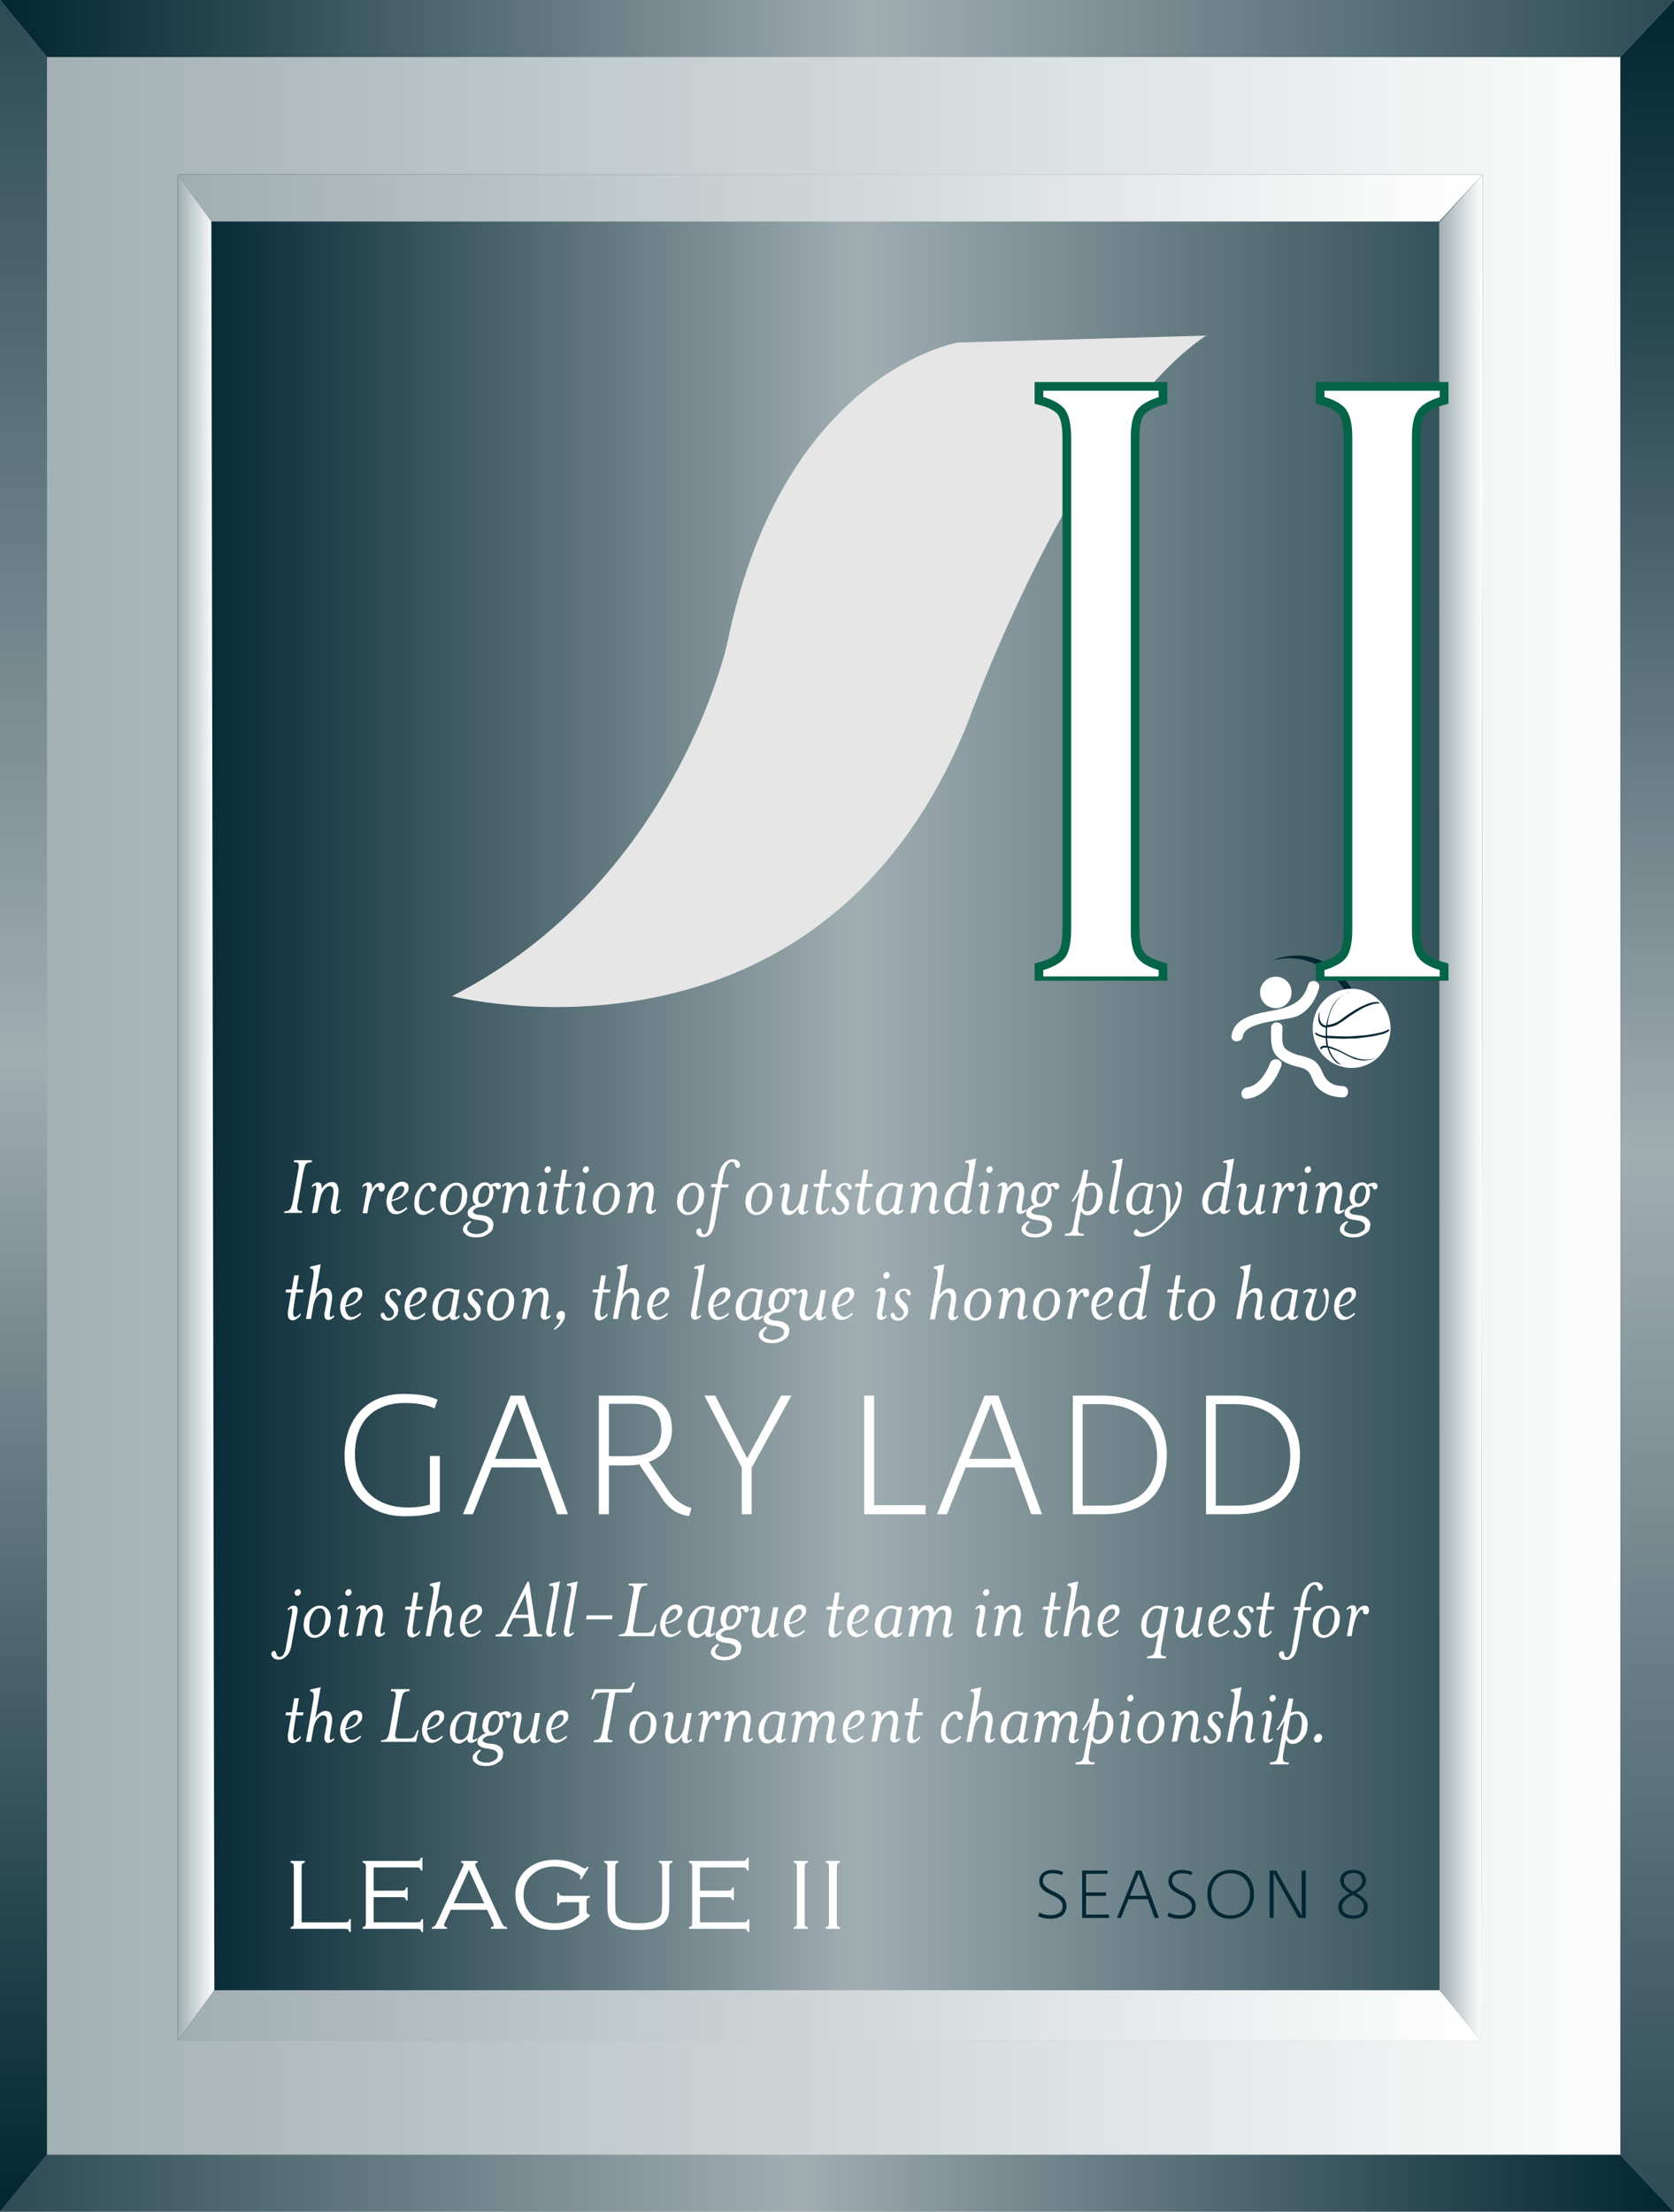 
<svg id="s598e73f07af6b" xmlns="http://www.w3.org/2000/svg" xmlns:xlink="http://www.w3.org/1999/xlink" viewBox="0 0 499 659">
	<defs><style>#s598e73f07af6b .season path{fill:#032733;} #s598e73f07af6b .player path{fill:#ffffff;} #s598e73f07af6b .team path{fill:#ffffff;}</style></defs>
<g><linearGradient id="s598e73f07afab" gradientUnits="userSpaceOnUse" x1="0" y1="329.5" x2="499" y2="329.5"><stop offset="0" style="stop-color:#A0AEB2"/><stop offset="1" style="stop-color:#FFFFFF"/></linearGradient><rect fill="url(#s598e73f07afab)" width="499" height="659"/></g><g><linearGradient id="s598e73f07afe7" gradientUnits="userSpaceOnUse" x1="0" y1="8.5" x2="499" y2="8.5"><stop offset="5.376344e-003" style="stop-color:#032733"/><stop offset="0.134" style="stop-color:#26454F"/><stop offset="0.416" style="stop-color:#7E9096"/><stop offset="0.521" style="stop-color:#A0AEB2"/><stop offset="1" style="stop-color:#2D4B55"/></linearGradient><polygon fill="url(#s598e73f07afe7)" points="0,0 499,0 483,17 14,17 "/><linearGradient id="s598e73f07b022" gradientUnits="userSpaceOnUse" x1="7" y1="659" x2="7" y2="3.137757e-010"><stop offset="5.376344e-003" style="stop-color:#032733"/><stop offset="0.134" style="stop-color:#26454F"/><stop offset="0.416" style="stop-color:#7E9096"/><stop offset="0.521" style="stop-color:#A0AEB2"/><stop offset="1" style="stop-color:#2D4B55"/></linearGradient><polygon fill="url(#s598e73f07b022)" points="0,659 14,642 14,17 0,0 "/><linearGradient id="s598e73f07b05a" gradientUnits="userSpaceOnUse" x1="491" y1="3.592504e-010" x2="491" y2="659"><stop offset="5.376344e-003" style="stop-color:#032733"/><stop offset="0.134" style="stop-color:#26454F"/><stop offset="0.416" style="stop-color:#7E9096"/><stop offset="0.521" style="stop-color:#A0AEB2"/><stop offset="1" style="stop-color:#2D4B55"/></linearGradient><polygon fill="url(#s598e73f07b05a)" points="499,659 483,642 483,17 499,0 "/><linearGradient id="s598e73f07b092" gradientUnits="userSpaceOnUse" x1="499" y1="650.5" x2="7.639755e-010" y2="650.5"><stop offset="5.376344e-003" style="stop-color:#032733"/><stop offset="0.134" style="stop-color:#26454F"/><stop offset="0.416" style="stop-color:#7E9096"/><stop offset="0.521" style="stop-color:#A0AEB2"/><stop offset="1" style="stop-color:#2D4B55"/></linearGradient><polygon fill="url(#s598e73f07b092)" points="0,659 499,659 483,642 14,642 "/></g><g><linearGradient id="s598e73f07b0ca" gradientUnits="userSpaceOnUse" x1="53" y1="330" x2="442" y2="330"><stop offset="5.376344e-003" style="stop-color:#032733"/><stop offset="0.134" style="stop-color:#26454F"/><stop offset="0.416" style="stop-color:#7E9096"/><stop offset="0.521" style="stop-color:#A0AEB2"/><stop offset="1" style="stop-color:#2D4B55"/></linearGradient><polygon fill="url(#s598e73f07b0ca)" points="53,52 442,52 441.5,608 53,608 "/></g><g><linearGradient id="s598e73f07b111" gradientUnits="userSpaceOnUse" x1="53" y1="59" x2="442" y2="59"><stop offset="0" style="stop-color:#A0AEB2"/><stop offset="1" style="stop-color:#FFFFFF"/></linearGradient><polygon fill="url(#s598e73f07b111)" points="53,52 442,52 429,66 63,66 "/><linearGradient id="s598e73f07b149" gradientUnits="userSpaceOnUse" x1="53" y1="330" x2="63.901" y2="330"><stop offset="0" style="stop-color:#A0AEB2"/><stop offset="1" style="stop-color:#FFFFFF"/></linearGradient><polygon fill="url(#s598e73f07b149)" points="53,608 63.9,593 63,66 53,52 "/><linearGradient id="s598e73f07b181" gradientUnits="userSpaceOnUse" x1="429" y1="330" x2="442" y2="330"><stop offset="0" style="stop-color:#A0AEB2"/><stop offset="1" style="stop-color:#FFFFFF"/></linearGradient><polygon fill="url(#s598e73f07b181)" points="441.5,608 429.1,593 429,66.3 442,52 "/><linearGradient id="s598e73f07b1b9" gradientUnits="userSpaceOnUse" x1="53" y1="600.5" x2="441.527" y2="600.5"><stop offset="0" style="stop-color:#A0AEB2"/><stop offset="1" style="stop-color:#FFFFFF"/></linearGradient><polygon fill="url(#s598e73f07b1b9)" points="53,608 441.5,608 429.1,593 63.9,593 "/></g><g class="logo"><g><path fill="#032733" d="M404.6,308.3c0,1.2-0.1,2.3-0.2,3.4c0.7-2.1,1.1-4.4,1.1-6.7c0-11.2-8.5-20.3-18.9-20.3c-2.5,0-5,0.5-7.2,1.5c1.6-0.4,3.2-0.7,4.9-0.7C395.4,285.5,404.6,295.7,404.6,308.3z"/></g><ellipse fill="#FFFFFF" cx="402.9" cy="306.4" rx="11.6" ry="11.8"/><path fill="#032733" d="M395.7,305.4c0,0,2.2-0.2,3.9-1.5c0,0,2.4-1.8,3.1-2.2c0,0,2.2-1.4,2.9-1.7c0,0,2.1-1,2.7-1.1c0,0,1.6-0.6,2.8-0.2l0.2,0.3c0,0-1.2-0.1-2.4,0.3c0,0-1.7,0.6-2.1,0.8c0,0-1.7,0.8-4.8,2.9c0,0-1.8,1.4-2.9,2c0,0-1.1,0.9-3.4,1.1c0,0-0.2-0.4-0.1,2.5c0,0,5.1,0.3,6.6,0.2c0,0,4.1-0.2,5.9-0.5c0,0,2.8-0.4,4.3-0.9c0,0,1.2-0.4,1.6-0.8l0.1,0.4c0,0,0.1,0.4-1.9,1.1c0,0-2.9,0.7-3.9,0.8c0,0-3.8,0.5-4.1,0.5l-4.1,0.1c0,0-3.7-0.1-4.5-0.2c0,0,0.2,2.2,0.3,2.4c0,0.1,0-0.3,3.7,1.4c0,0,1.2,0.6,1.9,1c0,0,1.5,0.8,2.4,1c0,0,1.4,0.6,3,0.6c0,0,2,0,2.8-0.4l-0.2,0.2c0,0-2.5,0.7-4,0.4c0,0-1.5-0.2-2.5-0.7c0,0-1.6-0.7-3-1.5c0,0-0.8-0.5-3.9-1.5c0,0,0.6,2.1,1.8,3.4c0,0,0.7,0.9,2,1.7l-1.1-0.4c0,0-2-1.1-3.1-4.7c0,0-1.8-0.4-1.8,0.7l-0.4-0.7c0,0,0.5-0.9,1.9-0.6c0,0-0.2-1.2-0.2-2.3c0,0-2.4-0.4-3.1-1.2l0-0.6c0,0,0.6,0.9,3.1,1.2c0,0,0-2,0-2.5c0,0-2-0.2-2.2-2.3c0,0-0.1-0.4,0.1-1.8l0.3-0.7c0,0-0.8,3.7,1.9,4.2c0,0,0.9-5.3,3-7.4c0,0,1.9-2.3,4.1-2.6C402.3,295.3,396.6,297,395.7,305.4z"/><circle fill="#FFFFFF" cx="380.3" cy="295.7" r="4.7"/><g><g><path fill="#FFFFFF" d="M370.5,308.7c0.6-4.4,12.7-4.6,15.8-5.8c3.6-1.4,5.9-4.9,6.9-8.5c0.6-2.1-2.7-3-3.3-0.9c-2.2,7.6-9.7,7-16,8.8c-3.3,1-6.3,2.7-6.8,6.3C366.8,310.8,370.3,310.8,370.5,308.7L370.5,308.7z"/></g></g><g><g><path fill="#FFFFFF" d="M378.9,306.3c0,2.5-0.3,5.7,1.3,7.9c1.9,2.4,4.7,3.2,7.6,3.9c3.6,0.9,2.8,3.8,5,6c2,2,4.6,2.8,7.4,2.9c2.2,0,2.2-3.4,0-3.4c-3.1-0.1-4.8-1.3-6-4.1c-0.6-1.4-1.4-2.8-2.7-3.6c-1.5-0.8-3-1.2-4.7-1.6c-1.3-0.4-2.6-0.9-3.6-1.8c-1.4-1.2-0.9-4.5-0.9-6.2C382.3,304.1,378.9,304.1,378.9,306.3L378.9,306.3z"/></g></g><g><g><path fill="#FFFFFF" d="M378.6,316.8c-1.1,2.9-3.5,6.8-6.9,7.2c-2.2,0.3-2.2,3.7,0,3.4c5.1-0.6,8.5-5.2,10.2-9.7C382.7,315.6,379.4,314.7,378.6,316.8L378.6,316.8z"/></g></g></g><g class="text"><g><path fill="#FFFFFF" d="M84.7,361.5l0.1-0.6c0.8,0,1.4-0.2,1.7-0.6c0.3-0.4,0.6-1.2,0.8-2.5l1.5-8.5c0.1-0.4,0.1-0.8,0.2-1c0-0.3,0.1-0.5,0.1-0.8c0-0.5-0.1-0.8-0.3-1c-0.2-0.2-0.6-0.2-1.2-0.2l0.1-0.6H93l-0.1,0.6c-0.8,0-1.4,0.2-1.7,0.5c-0.3,0.4-0.5,1.2-0.8,2.5l-1.5,8.5c-0.1,0.4-0.1,0.7-0.2,1s-0.1,0.6-0.1,0.8c0,0.5,0.1,0.8,0.3,1c0.2,0.2,0.6,0.2,1.2,0.2l-0.1,0.6H84.7z"/><path fill="#FFFFFF" d="M93,361.5l1.3-7.1c0-0.3,0-0.5,0-0.6c0-0.4-0.1-0.6-0.3-0.6c-0.2,0-0.3,0.1-0.5,0.2c-0.2,0.1-0.4,0.3-0.5,0.4v-0.6c0.6-0.6,1.1-0.9,1.7-0.9c0.8,0,1.2,0.4,1.2,1.3c0,0.1,0,0.3,0,0.5l-0.1,0.2c0.4-0.6,0.8-1.2,1.4-1.5c0.5-0.4,1.1-0.6,1.7-0.6c0.7,0,1.2,0.2,1.5,0.7c0.3,0.5,0.5,1.1,0.5,1.9c0,0.4,0,0.8-0.1,1.3l-0.6,3.6c0,0.2,0,0.4,0,0.5c0,0.4,0.1,0.6,0.3,0.6c0.1,0,0.3-0.1,0.5-0.2c0.2-0.1,0.4-0.3,0.5-0.4v0.6c-0.6,0.6-1.2,0.9-1.7,0.9c-0.4,0-0.7-0.1-0.9-0.4c-0.2-0.2-0.3-0.6-0.3-1c0-0.2,0-0.4,0-0.5l0.7-3.6c0.1-0.5,0.1-0.9,0.1-1.3c0-0.5-0.1-0.9-0.3-1.1c-0.2-0.3-0.5-0.4-0.9-0.4c-0.5,0-1,0.4-1.6,1.1s-1,1.7-1.2,2.9l-0.8,3.9L93,361.5z"/><path fill="#FFFFFF" d="M113.4,352.4c0.5,0,0.8,0.1,1,0.4c0.2,0.3,0.3,0.6,0.3,1c0,0.1,0,0.3-0.1,0.5c0,0.2-0.1,0.3-0.3,0.5c-0.2,0.2-0.4,0.2-0.7,0.2c-0.2,0-0.4-0.1-0.5-0.2c-0.1-0.2-0.2-0.4-0.2-0.6c0-0.1,0-0.2,0-0.3c0-0.2-0.1-0.3-0.3-0.3c-0.4,0-0.9,0.5-1.4,1.4c-0.5,1-0.9,2.3-1.3,4l-0.4,2.5h-1.4l1.3-7.1c0-0.3,0-0.5,0-0.6c0-0.4-0.1-0.6-0.3-0.6c-0.2,0-0.3,0.1-0.5,0.2c-0.2,0.1-0.4,0.3-0.5,0.4v-0.6c0.6-0.6,1.1-0.9,1.7-0.9c0.7,0,1.1,0.4,1.1,1.3c0,0.1,0,0.3,0,0.6l-0.2,0.7c0.3-0.8,0.7-1.4,1.2-1.9C112.4,352.6,112.9,352.4,113.4,352.4z"/><path fill="#FFFFFF" d="M118.8,360.9c0.3,0,0.7-0.1,1.2-0.4s0.9-0.5,1.2-0.9l0.2,0.5c-0.5,0.5-1,0.9-1.6,1.2c-0.6,0.3-1.2,0.5-1.7,0.5c-0.9,0-1.6-0.3-2.1-1c-0.5-0.7-0.8-1.6-0.8-2.7c0-0.2,0-0.3,0-0.5s0.1-0.6,0.3-1.5c0.2-0.8,0.7-1.7,1.6-2.6c0.9-0.9,1.8-1.4,2.8-1.4c0.6,0,1.1,0.2,1.4,0.5c0.4,0.3,0.5,0.8,0.5,1.3c0,0.1,0,0.4-0.1,0.8s-0.6,1-1.4,1.7c-0.8,0.7-2,1.2-3.6,1.5c0,0.8,0.2,1.5,0.5,1.9C117.6,360.7,118.1,360.9,118.8,360.9z M120.5,354.6c0-0.1,0-0.2,0-0.3c0-0.6-0.3-0.9-0.8-0.9c-0.6,0-1.2,0.3-1.7,1c-0.5,0.7-0.9,1.6-1.1,2.7l-0.1,0.4c1.1-0.3,2-0.7,2.6-1.2C120,355.8,120.3,355.2,120.5,354.6z"/><path fill="#FFFFFF" d="M126.2,362c-0.9,0-1.6-0.3-2-0.9c-0.5-0.6-0.7-1.4-0.7-2.4c0-0.2,0-0.4,0-0.5c0-0.1,0.1-0.7,0.2-1.6c0.2-0.9,0.7-1.8,1.6-2.8c0.9-1,1.8-1.4,2.6-1.4c0.8,0,1.3,0.2,1.7,0.6c0.3,0.4,0.5,0.8,0.4,1.2c-0.1,0.2-0.1,0.5-0.3,0.6c-0.1,0.2-0.3,0.2-0.6,0.2c-0.4,0-0.6-0.3-0.7-0.9c-0.1-0.6-0.3-0.9-0.7-0.9c-0.5,0-1,0.4-1.6,1.1c-0.5,0.7-0.9,1.5-1,2.2c-0.1,0.7-0.2,1.2-0.2,1.4c0,0.2,0,0.4,0,0.6c0,1.6,0.7,2.4,2,2.4c0.8,0,1.5-0.4,2.3-1.2l0.3,0.5c-0.5,0.5-1,0.9-1.6,1.2C127.3,361.8,126.7,362,126.2,362z"/><path fill="#FFFFFF" d="M134.4,362c-1,0-1.7-0.4-2.3-1.1c-0.6-0.7-0.9-1.6-0.9-2.7c0-0.3,0.1-0.9,0.2-1.7c0.1-0.8,0.7-1.7,1.6-2.7c0.9-0.9,2-1.4,3.1-1.4c0.9,0,1.7,0.4,2.3,1.1c0.6,0.7,0.9,1.6,0.9,2.7c0,0.3-0.1,0.9-0.2,1.7c-0.1,0.8-0.7,1.7-1.6,2.7C136.5,361.5,135.5,362,134.4,362z M136,353.2c-0.8,0-1.4,0.4-1.9,1.1s-0.9,1.5-1,2.4c-0.2,0.8-0.2,1.5-0.2,2c0,0.8,0.1,1.4,0.4,1.8c0.3,0.4,0.7,0.7,1.3,0.7c0.8,0,1.4-0.4,1.9-1.1c0.5-0.7,0.9-1.5,1-2.4c0.2-0.9,0.2-1.5,0.2-2c0-0.8-0.1-1.4-0.4-1.8C137,353.4,136.5,353.2,136,353.2z"/><path fill="#FFFFFF" d="M148.2,352.4c0.4,0,0.7,0.1,0.9,0.4c0.2,0.2,0.3,0.5,0.2,0.8c0,0.2-0.1,0.4-0.3,0.6c-0.1,0.2-0.3,0.2-0.5,0.2c-0.3,0-0.5-0.2-0.6-0.5c-0.1-0.3-0.3-0.5-0.6-0.5c-0.2,0-0.4,0.1-0.6,0.2c0.3,0.5,0.4,1,0.4,1.7c0,0.2-0.1,0.7-0.2,1.3c-0.1,0.6-0.5,1.3-1.2,2c-0.7,0.7-1.4,1-2.3,1c-0.5,0-1,0.1-1.5,0.4c-0.5,0.3-0.8,0.5-0.9,0.9c-0.1,0.3,0.2,0.6,0.6,0.8c0.5,0.2,1,0.3,1.5,0.3c1.4,0.1,2.4,0.4,3.1,1c0.6,0.5,0.9,1.2,0.9,1.9c0,0.1-0.1,0.5-0.2,1.1c-0.1,0.6-0.6,1.2-1.6,1.8c-0.9,0.6-2,0.9-3.3,0.9c-1.2,0-2.2-0.2-2.9-0.7s-1.1-1-1.1-1.7c0-0.1,0-0.3,0.1-0.6s0.2-0.5,0.6-0.9c0.3-0.4,0.8-0.7,1.4-1l0.4,0.3c-0.7,0.6-1.1,1.2-1.2,1.7c-0.1,0.6,0.1,1.1,0.7,1.4s1.3,0.5,2.1,0.5c0.8,0,1.5-0.2,2.2-0.6c0.7-0.4,1.1-0.7,1.1-1.1c0.1-0.3,0.1-0.6,0.1-0.7c0-0.5-0.3-0.9-0.8-1.2c-0.5-0.3-1.3-0.5-2.2-0.6c-1-0.1-1.8-0.3-2.3-0.7c-0.6-0.3-0.8-0.8-0.8-1.4c0-0.1,0-0.3,0.1-0.6c0.1-0.3,0.3-0.6,0.8-1s1-0.7,1.6-0.8c-0.7-0.5-1-1.3-1-2.4c0-0.2,0.1-0.6,0.2-1.3c0.1-0.6,0.5-1.3,1.2-2s1.5-1,2.3-1c0.6,0,1.2,0.2,1.6,0.7C147.1,352.6,147.6,352.4,148.2,352.4z M144.7,353.2c-0.5,0-0.9,0.3-1.3,0.8c-0.4,0.5-0.6,1-0.7,1.6c-0.1,0.6-0.2,1-0.2,1.3c0,0.5,0.1,1,0.3,1.3c0.2,0.3,0.5,0.4,0.9,0.4c0.5,0,0.9-0.2,1.3-0.7c0.4-0.5,0.6-1,0.7-1.5c0.1-0.5,0.1-0.8,0.2-1c0-0.2,0-0.4,0-0.5c0-0.5-0.1-0.9-0.3-1.2C145.4,353.3,145.1,353.2,144.7,353.2z"/><path fill="#FFFFFF" d="M149.7,361.5l1.3-7.1c0-0.3,0-0.5,0-0.6c0-0.4-0.1-0.6-0.3-0.6c-0.2,0-0.3,0.1-0.5,0.2c-0.2,0.1-0.4,0.3-0.5,0.4v-0.6c0.6-0.6,1.1-0.9,1.7-0.9c0.8,0,1.2,0.4,1.2,1.3c0,0.1,0,0.3,0,0.5l-0.1,0.2c0.4-0.6,0.8-1.2,1.4-1.5c0.5-0.4,1.1-0.6,1.7-0.6c0.7,0,1.2,0.2,1.5,0.7c0.3,0.5,0.5,1.1,0.5,1.9c0,0.4,0,0.8-0.1,1.3l-0.6,3.6c0,0.2,0,0.4,0,0.5c0,0.4,0.1,0.6,0.3,0.6c0.1,0,0.3-0.1,0.5-0.2c0.2-0.1,0.4-0.3,0.5-0.4v0.6c-0.6,0.6-1.2,0.9-1.7,0.9c-0.4,0-0.7-0.1-0.9-0.4c-0.2-0.2-0.3-0.6-0.3-1c0-0.2,0-0.4,0-0.5l0.7-3.6c0.1-0.5,0.1-0.9,0.1-1.3c0-0.5-0.1-0.9-0.3-1.1c-0.2-0.3-0.5-0.4-0.9-0.4c-0.5,0-1,0.4-1.6,1.1s-1,1.7-1.2,2.9l-0.8,3.9L149.7,361.5z"/><path fill="#FFFFFF" d="M162.3,360.9c0.2,0,0.3-0.1,0.5-0.2c0.2-0.1,0.4-0.3,0.5-0.4v0.6c-0.6,0.6-1.2,0.9-1.7,0.9c-0.8,0-1.2-0.5-1.2-1.4c0-0.1,0-0.3,0-0.5l1-5.6c0-0.3,0-0.5,0-0.6c0-0.4-0.1-0.6-0.3-0.6c-0.2,0-0.3,0.1-0.5,0.2c-0.2,0.1-0.4,0.3-0.5,0.4v-0.6c0.6-0.6,1.1-0.9,1.7-0.9c0.8,0,1.2,0.4,1.2,1.3c0,0.1,0,0.3,0,0.5l-1,5.6c-0.1,0.2-0.1,0.4-0.1,0.6C162,360.7,162.1,360.9,162.3,360.9z M163.1,349.5c-0.2,0-0.4-0.1-0.6-0.3c-0.1-0.2-0.2-0.4-0.2-0.7c0.1-0.3,0.2-0.5,0.4-0.7c0.2-0.2,0.4-0.3,0.7-0.3s0.5,0.1,0.6,0.3c0.1,0.2,0.2,0.4,0.2,0.7c0,0.3-0.2,0.5-0.4,0.7C163.6,349.4,163.4,349.5,163.1,349.5z"/><path fill="#FFFFFF" d="M167.3,359c0,0.4,0,0.7,0,0.9c0,0.6,0.2,1,0.6,1c0.2,0,0.4-0.1,0.7-0.3c0.3-0.2,0.6-0.5,0.9-0.9l0,0.7c-0.3,0.5-0.7,0.8-1.2,1.1c-0.5,0.3-0.8,0.4-1.1,0.4c-1,0-1.5-0.6-1.5-1.9c0-0.2,0-0.3,0-0.4c0-0.1,0-0.3,0.1-0.7l0.9-5.3l-1.7,0l0.2-0.9l1.7,0l0.7-4.2l1.4,0l-0.7,4.2l2.1,0l-0.2,0.9l-2.1,0L167.3,359z"/><path fill="#FFFFFF" d="M173.7,360.9c0.2,0,0.3-0.1,0.5-0.2c0.2-0.1,0.4-0.3,0.5-0.4v0.6c-0.6,0.6-1.2,0.9-1.7,0.9c-0.8,0-1.2-0.5-1.2-1.4c0-0.1,0-0.3,0-0.5l1-5.6c0-0.3,0-0.5,0-0.6c0-0.4-0.1-0.6-0.3-0.6c-0.2,0-0.3,0.1-0.5,0.2c-0.2,0.1-0.4,0.3-0.5,0.4v-0.6c0.6-0.6,1.1-0.9,1.7-0.9c0.8,0,1.2,0.4,1.2,1.3c0,0.1,0,0.3,0,0.5l-1,5.6c-0.1,0.2-0.1,0.4-0.1,0.6C173.4,360.7,173.5,360.9,173.7,360.9z M174.5,349.5c-0.2,0-0.4-0.1-0.6-0.3c-0.1-0.2-0.2-0.4-0.2-0.7c0.1-0.3,0.2-0.5,0.4-0.7c0.2-0.2,0.4-0.3,0.7-0.3s0.5,0.1,0.6,0.3c0.1,0.2,0.2,0.4,0.2,0.7c0,0.3-0.2,0.5-0.4,0.7C175,349.4,174.8,349.5,174.5,349.5z"/><path fill="#FFFFFF" d="M179.9,362c-1,0-1.7-0.4-2.3-1.1c-0.6-0.7-0.9-1.6-0.9-2.7c0-0.3,0.1-0.9,0.2-1.7c0.1-0.8,0.7-1.7,1.6-2.7c0.9-0.9,2-1.4,3.1-1.4c0.9,0,1.7,0.4,2.3,1.1c0.6,0.7,0.9,1.6,0.9,2.7c0,0.3-0.1,0.9-0.2,1.7c-0.1,0.8-0.7,1.7-1.6,2.7C182,361.5,181,362,179.9,362z M181.5,353.2c-0.8,0-1.4,0.4-1.9,1.1s-0.9,1.5-1,2.4c-0.2,0.8-0.2,1.5-0.2,2c0,0.8,0.1,1.4,0.4,1.8c0.3,0.4,0.7,0.7,1.3,0.7c0.8,0,1.4-0.4,1.9-1.1c0.5-0.7,0.9-1.5,1-2.4c0.2-0.9,0.2-1.5,0.2-2c0-0.8-0.1-1.4-0.4-1.8C182.5,353.4,182.1,353.2,181.5,353.2z"/><path fill="#FFFFFF" d="M187,361.5l1.3-7.1c0-0.3,0-0.5,0-0.6c0-0.4-0.1-0.6-0.3-0.6c-0.2,0-0.3,0.1-0.5,0.2c-0.2,0.1-0.4,0.3-0.5,0.4v-0.6c0.6-0.6,1.1-0.9,1.7-0.9c0.8,0,1.2,0.4,1.2,1.3c0,0.1,0,0.3,0,0.5l-0.1,0.2c0.4-0.6,0.8-1.2,1.4-1.5c0.5-0.4,1.1-0.6,1.7-0.6c0.7,0,1.2,0.2,1.5,0.7c0.3,0.5,0.5,1.1,0.5,1.9c0,0.4,0,0.8-0.1,1.3l-0.6,3.6c0,0.2,0,0.4,0,0.5c0,0.4,0.1,0.6,0.3,0.6c0.1,0,0.3-0.1,0.5-0.2c0.2-0.1,0.4-0.3,0.5-0.4v0.6c-0.6,0.6-1.2,0.9-1.7,0.9c-0.4,0-0.7-0.1-0.9-0.4c-0.2-0.2-0.3-0.6-0.3-1c0-0.2,0-0.4,0-0.5l0.7-3.6c0.1-0.5,0.1-0.9,0.1-1.3c0-0.5-0.1-0.9-0.3-1.1c-0.2-0.3-0.5-0.4-0.9-0.4c-0.5,0-1,0.4-1.6,1.1s-1,1.7-1.2,2.9l-0.8,3.9L187,361.5z"/><path fill="#FFFFFF" d="M205,362c-1,0-1.7-0.4-2.3-1.1c-0.6-0.7-0.9-1.6-0.9-2.7c0-0.3,0.1-0.9,0.2-1.7c0.1-0.8,0.7-1.7,1.6-2.7c0.9-0.9,2-1.4,3.1-1.4c0.9,0,1.7,0.4,2.3,1.1c0.6,0.7,0.9,1.6,0.9,2.7c0,0.3-0.1,0.9-0.2,1.7c-0.1,0.8-0.7,1.7-1.6,2.7C207.1,361.5,206.1,362,205,362z M206.6,353.2c-0.8,0-1.4,0.4-1.9,1.1s-0.9,1.5-1,2.4c-0.2,0.8-0.2,1.5-0.2,2c0,0.8,0.1,1.4,0.4,1.8c0.3,0.4,0.7,0.7,1.3,0.7c0.8,0,1.4-0.4,1.9-1.1c0.5-0.7,0.9-1.5,1-2.4c0.2-0.9,0.2-1.5,0.2-2c0-0.8-0.1-1.4-0.4-1.8C207.6,353.4,207.2,353.2,206.6,353.2z"/><path fill="#FFFFFF" d="M211.9,353.7l0.2-0.9l1.7,0l0.4-2.6c0.3-1.5,0.8-2.7,1.6-3.5c0.8-0.9,1.7-1.3,2.6-1.3c0.8,0,1.3,0.2,1.7,0.6c0.4,0.4,0.6,0.9,0.5,1.3c-0.1,0.4-0.4,0.7-0.8,0.7c-0.3,0-0.6-0.3-0.7-0.9c-0.1-0.6-0.4-0.9-1-0.9c-0.5,0-0.9,0.3-1.4,1s-0.8,1.7-1.1,3.1l-0.5,2.6l2.1,0l-0.2,0.9l-2.1,0l-1.8,10.6c-0.3,1.5-0.7,2.5-1.3,3.2c-0.6,0.7-1.3,1-2.2,1c-0.7,0-1.3-0.2-1.6-0.6c-0.4-0.4-0.5-0.8-0.4-1.3c0-0.2,0.1-0.4,0.3-0.5c0.1-0.1,0.3-0.2,0.6-0.2c0.4,0,0.6,0.3,0.6,0.9c0.1,0.6,0.3,0.9,0.8,0.9c0.4,0,0.7-0.3,1-0.8s0.5-1.4,0.7-2.6l1.8-10.6L211.9,353.7z"/><path fill="#FFFFFF" d="M225.4,362c-1,0-1.7-0.4-2.3-1.1c-0.6-0.7-0.9-1.6-0.9-2.7c0-0.3,0.1-0.9,0.2-1.7c0.1-0.8,0.7-1.7,1.6-2.7c0.9-0.9,2-1.4,3.1-1.4c0.9,0,1.7,0.4,2.3,1.1c0.6,0.7,0.9,1.6,0.9,2.7c0,0.3-0.1,0.9-0.2,1.7c-0.1,0.8-0.7,1.7-1.6,2.7C227.6,361.5,226.5,362,225.4,362z M227,353.2c-0.8,0-1.4,0.4-1.9,1.1s-0.9,1.5-1,2.4c-0.2,0.8-0.2,1.5-0.2,2c0,0.8,0.1,1.4,0.4,1.8c0.3,0.4,0.7,0.7,1.3,0.7c0.8,0,1.4-0.4,1.9-1.1c0.5-0.7,0.9-1.5,1-2.4c0.2-0.9,0.2-1.5,0.2-2c0-0.8-0.1-1.4-0.4-1.8C228,353.4,227.6,353.2,227,353.2z"/><path fill="#FFFFFF" d="M239.2,361.9c-0.4,0-0.7-0.1-0.9-0.4c-0.2-0.2-0.3-0.6-0.3-1c0-0.2,0-0.4,0-0.5l0.1-0.2c-0.4,0.6-0.9,1.2-1.4,1.6s-1.1,0.6-1.7,0.6c-0.7,0-1.2-0.2-1.5-0.7s-0.5-1.1-0.5-1.9c0-0.4,0-0.8,0.1-1.3l0.7-3.6c0-0.3,0-0.5,0-0.5c0-0.4-0.1-0.5-0.3-0.5c-0.2,0-0.3,0.1-0.5,0.2c-0.2,0.1-0.4,0.3-0.5,0.4v-0.6c0.6-0.6,1.1-0.9,1.7-0.9c0.8,0,1.2,0.4,1.2,1.3c0,0.1,0,0.3,0,0.5l-0.7,3.6c-0.1,0.5-0.1,0.8-0.1,0.9c0,0.1,0,0.2,0,0.3c0,0.5,0.1,0.9,0.3,1.2c0.2,0.3,0.5,0.4,1,0.4c0.5,0,1-0.4,1.6-1.1c0.6-0.7,1-1.7,1.2-2.9l0.7-3.9l1.5,0l-1.3,7.1c0,0.2,0,0.4,0,0.5c0,0.4,0.1,0.6,0.3,0.6c0.1,0,0.3-0.1,0.5-0.2c0.2-0.1,0.4-0.3,0.5-0.4v0.6C240.3,361.5,239.7,361.9,239.2,361.9z"/><path fill="#FFFFFF" d="M244.8,359c0,0.4,0,0.7,0,0.9c0,0.6,0.2,1,0.6,1c0.2,0,0.4-0.1,0.7-0.3c0.3-0.2,0.6-0.5,0.9-0.9l0,0.7c-0.3,0.5-0.7,0.8-1.2,1.1c-0.5,0.3-0.8,0.4-1.1,0.4c-1,0-1.5-0.6-1.5-1.9c0-0.2,0-0.3,0-0.4c0-0.1,0-0.3,0.1-0.7l0.9-5.3l-1.7,0l0.2-0.9l1.7,0l0.7-4.2l1.4,0l-0.7,4.2l2.1,0l-0.2,0.9l-2.1,0L244.8,359z"/><path fill="#FFFFFF" d="M250.1,362c-0.8,0-1.3-0.2-1.7-0.6s-0.6-0.8-0.5-1.2c0.1-0.4,0.3-0.6,0.7-0.6c0.2,0,0.4,0.3,0.6,0.8c0.2,0.5,0.6,0.8,1.2,0.8c0.4,0,0.7-0.1,0.9-0.4c0.3-0.3,0.4-0.5,0.5-0.9c0.1-0.3,0-0.7-0.2-1c-0.2-0.3-0.4-0.6-0.6-0.8l-0.9-0.9c-0.6-0.6-0.9-1.2-0.9-2c0-0.2,0-0.4,0.1-0.8c0.1-0.4,0.3-0.8,0.8-1.2c0.5-0.5,1.1-0.7,2-0.7c0.6,0,1.1,0.2,1.4,0.5s0.4,0.7,0.4,1c-0.1,0.4-0.2,0.5-0.6,0.5c-0.3,0-0.5-0.2-0.6-0.7c-0.1-0.5-0.4-0.7-0.9-0.7c-0.3,0-0.6,0.1-0.8,0.3c-0.3,0.2-0.4,0.4-0.4,0.6c0,0.2-0.1,0.4-0.1,0.5c0,0.4,0.3,0.9,0.8,1.4l0.9,0.9c0.6,0.6,0.9,1.2,0.9,2c0,0.2,0,0.5-0.1,1c-0.1,0.5-0.4,0.9-1,1.4C251.5,361.7,250.8,362,250.1,362z"/><path fill="#FFFFFF" d="M257.1,359c0,0.4,0,0.7,0,0.9c0,0.6,0.2,1,0.6,1c0.2,0,0.4-0.1,0.7-0.3s0.6-0.5,0.9-0.9l0,0.7c-0.3,0.5-0.7,0.8-1.2,1.1c-0.5,0.3-0.8,0.4-1.1,0.4c-1,0-1.5-0.6-1.5-1.9c0-0.2,0-0.3,0-0.4c0-0.1,0-0.3,0.1-0.7l0.9-5.3l-1.7,0l0.2-0.9l1.7,0l0.7-4.2l1.4,0l-0.7,4.2l2.1,0l-0.2,0.9l-2.1,0L257.1,359z"/><path fill="#FFFFFF" d="M263.9,362c-0.9,0-1.6-0.3-2.1-1s-0.7-1.5-0.7-2.6c0-0.2,0-0.5,0-0.7c0.1-0.2,0.1-0.7,0.3-1.4c0.1-0.7,0.7-1.5,1.6-2.5c0.9-0.9,2-1.4,3.1-1.4c0.6,0,1.2,0.1,1.7,0.4h1.4l-1.2,7c0,0.2-0.1,0.4-0.1,0.5c0,0.4,0.1,0.6,0.3,0.6c0.1,0,0.3-0.1,0.5-0.2c0.2-0.1,0.4-0.3,0.5-0.4v0.6c-0.6,0.6-1.2,0.9-1.7,0.9c-0.8,0-1.2-0.4-1.2-1.2c-0.3,0.4-0.7,0.7-1.2,0.9C264.7,361.8,264.3,362,263.9,362z M267.5,353.8c-0.2-0.2-0.4-0.3-0.7-0.4s-0.6-0.2-1-0.2c-0.7,0-1.4,0.4-1.9,1.1c-0.5,0.8-0.9,1.5-1,2.4c-0.1,0.8-0.2,1.4-0.2,1.9c0,0.7,0.1,1.3,0.4,1.7c0.3,0.4,0.7,0.6,1.2,0.6c0.5,0,1-0.2,1.5-0.7c0.5-0.5,0.8-1,0.9-1.7L267.5,353.8z"/><path fill="#FFFFFF" d="M271.4,361.5l1.3-7.1c0-0.3,0-0.5,0-0.6c0-0.4-0.1-0.6-0.3-0.6c-0.2,0-0.3,0.1-0.5,0.2c-0.2,0.1-0.4,0.3-0.5,0.4v-0.6c0.6-0.6,1.1-0.9,1.7-0.9c0.8,0,1.2,0.4,1.2,1.3c0,0.1,0,0.3,0,0.5l-0.1,0.2c0.4-0.6,0.8-1.2,1.4-1.5c0.5-0.4,1.1-0.6,1.7-0.6c0.7,0,1.2,0.2,1.5,0.7s0.5,1.1,0.5,1.9c0,0.4,0,0.8-0.1,1.3l-0.6,3.6c0,0.2,0,0.4,0,0.5c0,0.4,0.1,0.6,0.3,0.6c0.1,0,0.3-0.1,0.5-0.2c0.2-0.1,0.4-0.3,0.5-0.4v0.6c-0.6,0.6-1.2,0.9-1.7,0.9c-0.4,0-0.7-0.1-0.9-0.4c-0.2-0.2-0.3-0.6-0.3-1c0-0.2,0-0.4,0-0.5l0.7-3.6c0.1-0.5,0.1-0.9,0.1-1.3c0-0.5-0.1-0.9-0.3-1.1c-0.2-0.3-0.5-0.4-0.9-0.4c-0.5,0-1,0.4-1.6,1.1s-1,1.7-1.2,2.9l-0.8,3.9L271.4,361.5z"/><path fill="#FFFFFF" d="M287.7,346.5l0.1-0.6l3.2-0.7l-2.5,14.5c0,0.2-0.1,0.4-0.1,0.5c0,0.4,0.1,0.6,0.3,0.6c0.1,0,0.3-0.1,0.5-0.2c0.2-0.1,0.4-0.3,0.5-0.4v0.6c-0.6,0.6-1.2,0.9-1.7,0.9c-0.8,0-1.2-0.4-1.2-1.2c-0.3,0.4-0.7,0.7-1.2,0.9c-0.5,0.2-0.9,0.4-1.3,0.4c-0.9,0-1.6-0.3-2.1-1s-0.7-1.5-0.7-2.6c0-0.2,0-0.5,0-0.7c0.1-0.2,0.1-0.7,0.3-1.4s0.7-1.5,1.6-2.5s2-1.4,3.1-1.4c0.6,0,1.2,0.1,1.7,0.4l0.5-3.2c0.2-0.9,0.2-1.5,0.2-2s-0.1-0.7-0.3-0.9S288.2,346.5,287.7,346.5z M288,353.8c-0.2-0.2-0.4-0.3-0.7-0.4c-0.3-0.1-0.6-0.2-1-0.2c-0.7,0-1.4,0.4-1.9,1.1s-0.9,1.5-1,2.4c-0.1,0.8-0.2,1.4-0.2,1.9c0,0.7,0.1,1.3,0.4,1.7c0.3,0.4,0.7,0.6,1.2,0.6c0.5,0,1-0.2,1.5-0.7c0.5-0.5,0.8-1,0.9-1.7L288,353.8z"/><path fill="#FFFFFF" d="M294,360.9c0.2,0,0.3-0.1,0.5-0.2c0.2-0.1,0.4-0.3,0.5-0.4v0.6c-0.6,0.6-1.2,0.9-1.7,0.9c-0.8,0-1.2-0.5-1.2-1.4c0-0.1,0-0.3,0-0.5l1-5.6c0-0.3,0-0.5,0-0.6c0-0.4-0.1-0.6-0.3-0.6c-0.2,0-0.3,0.1-0.5,0.2c-0.2,0.1-0.4,0.3-0.5,0.4v-0.6c0.6-0.6,1.1-0.9,1.7-0.9c0.8,0,1.2,0.4,1.2,1.3c0,0.1,0,0.3,0,0.5l-1,5.6c-0.1,0.2-0.1,0.4-0.1,0.6C293.6,360.7,293.8,360.9,294,360.9z M294.8,349.5c-0.2,0-0.4-0.1-0.6-0.3c-0.1-0.2-0.2-0.4-0.2-0.7c0.1-0.3,0.2-0.5,0.4-0.7c0.2-0.2,0.4-0.3,0.7-0.3c0.3,0,0.5,0.1,0.6,0.3c0.1,0.2,0.2,0.4,0.2,0.7c0,0.3-0.2,0.5-0.4,0.7C295.3,349.4,295.1,349.5,294.8,349.5z"/><path fill="#FFFFFF" d="M297.4,361.5l1.3-7.1c0-0.3,0-0.5,0-0.6c0-0.4-0.1-0.6-0.3-0.6c-0.2,0-0.3,0.1-0.5,0.2c-0.2,0.1-0.4,0.3-0.5,0.4v-0.6c0.6-0.6,1.1-0.9,1.7-0.9c0.8,0,1.2,0.4,1.2,1.3c0,0.1,0,0.3,0,0.5l-0.1,0.2c0.4-0.6,0.8-1.2,1.4-1.5c0.5-0.4,1.1-0.6,1.7-0.6c0.7,0,1.2,0.2,1.5,0.7s0.5,1.1,0.5,1.9c0,0.4,0,0.8-0.1,1.3l-0.6,3.6c0,0.2,0,0.4,0,0.5c0,0.4,0.1,0.6,0.3,0.6c0.1,0,0.3-0.1,0.5-0.2c0.2-0.1,0.4-0.3,0.5-0.4v0.6c-0.6,0.6-1.2,0.9-1.7,0.9c-0.4,0-0.7-0.1-0.9-0.4c-0.2-0.2-0.3-0.6-0.3-1c0-0.2,0-0.4,0-0.5l0.7-3.6c0.1-0.5,0.1-0.9,0.1-1.3c0-0.5-0.1-0.9-0.3-1.1c-0.2-0.3-0.5-0.4-0.9-0.4c-0.5,0-1,0.4-1.6,1.1s-1,1.7-1.2,2.9l-0.8,3.9L297.4,361.5z"/><path fill="#FFFFFF" d="M314.6,352.4c0.4,0,0.7,0.1,0.9,0.4c0.2,0.2,0.3,0.5,0.2,0.8c0,0.2-0.1,0.4-0.3,0.6c-0.1,0.2-0.3,0.2-0.5,0.2c-0.3,0-0.5-0.2-0.6-0.5c-0.1-0.3-0.3-0.5-0.6-0.5c-0.2,0-0.4,0.1-0.6,0.2c0.3,0.5,0.4,1,0.4,1.7c0,0.2-0.1,0.7-0.2,1.3c-0.1,0.6-0.5,1.3-1.2,2c-0.7,0.7-1.4,1-2.3,1c-0.5,0-1,0.1-1.5,0.4c-0.5,0.3-0.8,0.5-0.9,0.9c-0.1,0.3,0.2,0.6,0.6,0.8c0.5,0.2,1,0.3,1.5,0.3c1.4,0.1,2.4,0.4,3.1,1c0.6,0.5,1,1.2,1,1.9c0,0.1-0.1,0.5-0.2,1.1c-0.1,0.6-0.6,1.2-1.6,1.8c-0.9,0.6-2,0.9-3.3,0.9c-1.2,0-2.2-0.2-2.9-0.7s-1.1-1-1.1-1.7c0-0.1,0-0.3,0.1-0.6c0-0.2,0.2-0.5,0.6-0.9c0.3-0.4,0.8-0.7,1.4-1l0.4,0.3c-0.7,0.6-1.1,1.2-1.2,1.7c-0.1,0.6,0.1,1.1,0.7,1.4c0.6,0.3,1.3,0.5,2.1,0.5c0.8,0,1.5-0.2,2.2-0.6c0.7-0.4,1.1-0.7,1.1-1.1c0.1-0.3,0.1-0.6,0.1-0.7c0-0.5-0.3-0.9-0.8-1.2c-0.5-0.3-1.3-0.5-2.2-0.6c-1-0.1-1.8-0.3-2.3-0.7c-0.6-0.3-0.8-0.8-0.8-1.4c0-0.1,0-0.3,0.1-0.6c0.1-0.3,0.3-0.6,0.8-1c0.5-0.4,1-0.7,1.6-0.8c-0.7-0.5-1-1.3-1-2.4c0-0.2,0.1-0.6,0.2-1.3c0.1-0.6,0.5-1.3,1.2-2s1.5-1,2.3-1c0.6,0,1.2,0.2,1.6,0.7C313.4,352.6,314,352.4,314.6,352.4z M311.1,353.2c-0.5,0-0.9,0.3-1.3,0.8s-0.6,1-0.7,1.6c-0.1,0.6-0.2,1-0.2,1.3c0,0.5,0.1,1,0.3,1.3c0.2,0.3,0.5,0.4,0.9,0.4c0.5,0,0.9-0.2,1.3-0.7s0.6-1,0.7-1.5c0.1-0.5,0.1-0.8,0.2-1s0-0.4,0-0.5c0-0.5-0.1-0.9-0.3-1.2C311.8,353.3,311.5,353.2,311.1,353.2z"/><path fill="#FFFFFF" d="M323,348.6h1.4l-0.7,4.2c0.3-0.1,0.6-0.3,0.9-0.3s0.6-0.1,0.9-0.1c1,0,1.7,0.4,2.3,1.1c0.6,0.7,0.9,1.6,0.9,2.7c0,0.3-0.1,0.9-0.2,1.8c-0.1,0.9-0.6,1.7-1.4,2.7c-0.8,0.9-1.8,1.4-2.9,1.4c-0.4,0-0.8-0.1-1.1-0.3c-0.4-0.2-0.6-0.5-0.9-0.9l-0.7,3.7c-0.1,0.8-0.2,1.4-0.2,1.7c0,0.5,0.1,0.9,0.4,1.1s0.7,0.2,1.4,0.2l-0.1,0.6h-5.6l0.1-0.6c0.9,0,1.5-0.2,1.8-0.5c0.3-0.4,0.6-1.2,0.8-2.5l1.7-9.5c-0.6,1.1-1.2,2.1-2,3l-0.4-0.3c0.6-0.7,1.3-1.8,1.9-3.2s1.1-3,1.4-4.7L323,348.6z M325.4,353.2c-0.4,0-0.7,0.1-1,0.2c-0.3,0.1-0.6,0.3-0.9,0.5l-0.8,4.6c0,0.3-0.1,0.5-0.1,0.6c0,0.5,0.1,1,0.4,1.3c0.3,0.4,0.6,0.5,1.1,0.5c0.7,0,1.3-0.3,1.8-1c0.5-0.7,0.8-1.5,0.9-2.3s0.2-1.4,0.2-1.8c0-0.8-0.1-1.4-0.4-1.9C326.4,353.4,326,353.2,325.4,353.2z"/><path fill="#FFFFFF" d="M331.5,346.5l0.1-0.6l3.1-0.7l-2.5,14.5c0,0.2,0,0.4,0,0.5c0,0.4,0.1,0.6,0.3,0.6c0.1,0,0.3-0.1,0.5-0.2c0.2-0.1,0.4-0.3,0.5-0.4v0.6c-0.6,0.6-1.2,0.9-1.7,0.9c-0.4,0-0.7-0.1-0.9-0.4c-0.2-0.2-0.3-0.6-0.3-1c0-0.2,0-0.4,0-0.5l1.9-10.4c0.2-0.9,0.3-1.5,0.3-2c0-0.4-0.1-0.7-0.3-0.9C332.3,346.6,332,346.5,331.5,346.5z"/><path fill="#FFFFFF" d="M338.5,362c-0.9,0-1.6-0.3-2.1-1s-0.7-1.5-0.7-2.6c0-0.2,0-0.5,0-0.7c0.1-0.2,0.1-0.7,0.3-1.4c0.1-0.7,0.7-1.5,1.6-2.5c0.9-0.9,2-1.4,3.1-1.4c0.6,0,1.2,0.1,1.7,0.4h1.4l-1.2,7c0,0.2-0.1,0.4-0.1,0.5c0,0.4,0.1,0.6,0.3,0.6c0.1,0,0.3-0.1,0.5-0.2c0.2-0.1,0.4-0.3,0.5-0.4v0.6c-0.6,0.6-1.2,0.9-1.7,0.9c-0.8,0-1.2-0.4-1.2-1.2c-0.3,0.4-0.7,0.7-1.2,0.9C339.4,361.8,339,362,338.5,362z M342.2,353.8c-0.2-0.2-0.4-0.3-0.7-0.4s-0.6-0.2-1-0.2c-0.7,0-1.4,0.4-1.9,1.1c-0.5,0.8-0.9,1.5-1,2.4c-0.1,0.8-0.2,1.4-0.2,1.9c0,0.7,0.1,1.3,0.4,1.7c0.3,0.4,0.7,0.6,1.2,0.6c0.5,0,1-0.2,1.5-0.7c0.5-0.5,0.8-1,0.9-1.7L342.2,353.8z"/><path fill="#FFFFFF" d="M351.1,356.2c0.1-0.4,0.1-0.8,0.1-1.2c0-0.7-0.2-1.3-0.5-1.6c-0.3-0.4-0.5-0.6-0.4-0.8c0-0.1,0.1-0.3,0.2-0.4c0.1-0.1,0.3-0.1,0.5-0.1c0.3,0,0.6,0.2,0.9,0.6c0.3,0.4,0.4,0.9,0.4,1.7c0,0.4-0.2,1.5-0.5,3.3c-0.3,1.8-1.8,4.1-4.5,6.8c-2.7,2.7-5.1,4-7.3,4c-0.7,0-1.2-0.1-1.6-0.4c-0.3-0.3-0.5-0.6-0.4-1c0-0.2,0.1-0.4,0.3-0.6c0.2-0.2,0.3-0.3,0.5-0.3c0.1,0,0.3,0.2,0.6,0.6s0.7,0.6,1.3,0.6c0.9,0,2-0.4,3.2-1.1c1.2-0.7,2.3-1.7,3.4-2.9c0.1-1,0.2-1.9,0.3-2.7s0.1-1.7,0.1-2.4c0-1.6-0.2-2.8-0.5-3.6c-0.3-0.8-0.7-1.2-1.2-1.2c-0.2,0-0.4,0.1-0.7,0.2c-0.3,0.2-0.5,0.3-0.6,0.4v-0.6c0.2-0.3,0.5-0.5,0.9-0.6c0.4-0.2,0.7-0.2,1-0.2c0.8,0,1.3,0.5,1.7,1.4c0.4,1,0.6,2.3,0.6,4c0,1-0.1,2.1-0.2,3.4c0.6-0.9,1.1-1.8,1.5-2.6C350.7,357.8,350.9,357,351.1,356.2z"/><path fill="#FFFFFF" d="M364.6,346.5l0.1-0.6l3.2-0.7l-2.5,14.5c0,0.2-0.1,0.4-0.1,0.5c0,0.4,0.1,0.6,0.3,0.6c0.1,0,0.3-0.1,0.5-0.2c0.2-0.1,0.4-0.3,0.5-0.4v0.6c-0.6,0.6-1.2,0.9-1.7,0.9c-0.8,0-1.2-0.4-1.2-1.2c-0.3,0.4-0.7,0.7-1.2,0.9c-0.5,0.2-0.9,0.4-1.3,0.4c-0.9,0-1.6-0.3-2.1-1s-0.7-1.5-0.7-2.6c0-0.2,0-0.5,0-0.7c0.1-0.2,0.1-0.7,0.3-1.4s0.7-1.5,1.6-2.5s2-1.4,3.1-1.4c0.6,0,1.2,0.1,1.7,0.4l0.5-3.2c0.2-0.9,0.2-1.5,0.2-2s-0.1-0.7-0.3-0.9S365.1,346.5,364.6,346.5z M364.9,353.8c-0.2-0.2-0.4-0.3-0.7-0.4c-0.3-0.1-0.6-0.2-1-0.2c-0.7,0-1.4,0.4-1.9,1.1s-0.9,1.5-1,2.4c-0.1,0.8-0.2,1.4-0.2,1.9c0,0.7,0.1,1.3,0.4,1.7c0.3,0.4,0.7,0.6,1.2,0.6c0.5,0,1-0.2,1.5-0.7c0.5-0.5,0.8-1,0.9-1.7L364.9,353.8z"/><path fill="#FFFFFF" d="M375.4,361.9c-0.4,0-0.7-0.1-0.9-0.4c-0.2-0.2-0.3-0.6-0.3-1c0-0.2,0-0.4,0-0.5l0.1-0.2c-0.4,0.6-0.9,1.2-1.4,1.6c-0.6,0.4-1.1,0.6-1.7,0.6c-0.7,0-1.2-0.2-1.5-0.7s-0.5-1.1-0.5-1.9c0-0.4,0-0.8,0.1-1.3l0.7-3.6c0-0.3,0-0.5,0-0.5c0-0.4-0.1-0.5-0.3-0.5c-0.2,0-0.3,0.1-0.5,0.2c-0.2,0.1-0.4,0.3-0.5,0.4v-0.6c0.6-0.6,1.1-0.9,1.7-0.9c0.8,0,1.2,0.4,1.2,1.3c0,0.1,0,0.3,0,0.5l-0.7,3.6c-0.1,0.5-0.1,0.8-0.1,0.9c0,0.1,0,0.2,0,0.3c0,0.5,0.1,0.9,0.3,1.2c0.2,0.3,0.5,0.4,1,0.4c0.5,0,1-0.4,1.6-1.1c0.6-0.7,1-1.7,1.2-2.9l0.7-3.9l1.5,0l-1.3,7.1c0,0.2,0,0.4,0,0.5c0,0.4,0.1,0.6,0.3,0.6c0.1,0,0.3-0.1,0.5-0.2c0.2-0.1,0.4-0.3,0.5-0.4v0.6C376.6,361.5,376,361.9,375.4,361.9z"/><path fill="#FFFFFF" d="M384.6,352.4c0.5,0,0.8,0.1,1,0.4c0.2,0.3,0.3,0.6,0.3,1c0,0.1,0,0.3-0.1,0.5c0,0.2-0.1,0.3-0.3,0.5c-0.2,0.2-0.4,0.2-0.7,0.2c-0.2,0-0.4-0.1-0.5-0.2s-0.2-0.4-0.2-0.6c0-0.1,0-0.2,0-0.3c0-0.2-0.1-0.3-0.3-0.3c-0.4,0-0.9,0.5-1.4,1.4c-0.5,1-0.9,2.3-1.3,4l-0.4,2.5h-1.4l1.3-7.1c0-0.3,0-0.5,0-0.6c0-0.4-0.1-0.6-0.3-0.6c-0.2,0-0.3,0.1-0.5,0.2c-0.2,0.1-0.4,0.3-0.5,0.4v-0.6c0.6-0.6,1.1-0.9,1.7-0.9c0.7,0,1.1,0.4,1.1,1.3c0,0.1,0,0.3,0,0.6l-0.2,0.7c0.3-0.8,0.7-1.4,1.2-1.9C383.6,352.6,384,352.4,384.6,352.4z"/><path fill="#FFFFFF" d="M388.9,360.9c0.2,0,0.3-0.1,0.5-0.2c0.2-0.1,0.4-0.3,0.5-0.4v0.6c-0.6,0.6-1.2,0.9-1.7,0.9c-0.8,0-1.2-0.5-1.2-1.4c0-0.1,0-0.3,0-0.5l1-5.6c0-0.3,0-0.5,0-0.6c0-0.4-0.1-0.6-0.3-0.6c-0.2,0-0.3,0.1-0.5,0.2c-0.2,0.1-0.4,0.3-0.5,0.4v-0.6c0.6-0.6,1.1-0.9,1.7-0.9c0.8,0,1.2,0.4,1.2,1.3c0,0.1,0,0.3,0,0.5l-1,5.6c-0.1,0.2-0.1,0.4-0.1,0.6C388.5,360.7,388.7,360.9,388.9,360.9z M389.7,349.5c-0.2,0-0.4-0.1-0.6-0.3c-0.1-0.2-0.2-0.4-0.2-0.7c0.1-0.3,0.2-0.5,0.4-0.7c0.2-0.2,0.4-0.3,0.7-0.3c0.3,0,0.5,0.1,0.6,0.3c0.1,0.2,0.2,0.4,0.2,0.7c0,0.3-0.2,0.5-0.4,0.7C390.2,349.4,390,349.5,389.7,349.5z"/><path fill="#FFFFFF" d="M392.2,361.5l1.3-7.1c0-0.3,0-0.5,0-0.6c0-0.4-0.1-0.6-0.3-0.6c-0.2,0-0.3,0.1-0.5,0.2c-0.2,0.1-0.4,0.3-0.5,0.4v-0.6c0.6-0.6,1.1-0.9,1.7-0.9c0.8,0,1.2,0.4,1.2,1.3c0,0.1,0,0.3,0,0.5l-0.1,0.2c0.4-0.6,0.8-1.2,1.4-1.5c0.5-0.4,1.1-0.6,1.7-0.6c0.7,0,1.2,0.2,1.5,0.7s0.5,1.1,0.5,1.9c0,0.4,0,0.8-0.1,1.3l-0.6,3.6c0,0.2,0,0.4,0,0.5c0,0.4,0.1,0.6,0.3,0.6c0.1,0,0.3-0.1,0.5-0.2c0.2-0.1,0.4-0.3,0.5-0.4v0.6c-0.6,0.6-1.2,0.9-1.7,0.9c-0.4,0-0.7-0.1-0.9-0.4c-0.2-0.2-0.3-0.6-0.3-1c0-0.2,0-0.4,0-0.5l0.7-3.6c0.1-0.5,0.1-0.9,0.1-1.3c0-0.5-0.1-0.9-0.3-1.1c-0.2-0.3-0.5-0.4-0.9-0.4c-0.5,0-1,0.4-1.6,1.1s-1,1.7-1.2,2.9l-0.8,3.9L392.2,361.5z"/><path fill="#FFFFFF" d="M409.5,352.4c0.4,0,0.7,0.1,0.9,0.4c0.2,0.2,0.3,0.5,0.2,0.8c0,0.2-0.1,0.4-0.3,0.6c-0.1,0.2-0.3,0.2-0.5,0.2c-0.3,0-0.5-0.2-0.6-0.5c-0.1-0.3-0.3-0.5-0.6-0.5c-0.2,0-0.4,0.1-0.6,0.2c0.3,0.5,0.4,1,0.4,1.7c0,0.2-0.1,0.7-0.2,1.3c-0.1,0.6-0.5,1.3-1.2,2c-0.7,0.7-1.4,1-2.3,1c-0.5,0-1,0.1-1.5,0.4c-0.5,0.3-0.8,0.5-0.9,0.9c-0.1,0.3,0.2,0.6,0.6,0.8c0.5,0.2,1,0.3,1.5,0.3c1.4,0.1,2.4,0.4,3.1,1c0.6,0.5,1,1.2,1,1.9c0,0.1-0.1,0.5-0.2,1.1c-0.1,0.6-0.6,1.2-1.6,1.8c-0.9,0.6-2,0.9-3.3,0.9c-1.2,0-2.2-0.2-2.9-0.7s-1.1-1-1.1-1.7c0-0.1,0-0.3,0.1-0.6c0-0.2,0.2-0.5,0.6-0.9c0.3-0.4,0.8-0.7,1.4-1l0.4,0.3c-0.7,0.6-1.1,1.2-1.2,1.7c-0.1,0.6,0.1,1.1,0.7,1.4c0.6,0.3,1.3,0.5,2.1,0.5c0.8,0,1.5-0.2,2.2-0.6c0.7-0.4,1.1-0.7,1.1-1.1c0.1-0.3,0.1-0.6,0.1-0.7c0-0.5-0.3-0.9-0.8-1.2c-0.5-0.3-1.3-0.5-2.2-0.6c-1-0.1-1.8-0.3-2.3-0.7c-0.6-0.3-0.8-0.8-0.8-1.4c0-0.1,0-0.3,0.1-0.6c0.1-0.3,0.3-0.6,0.8-1c0.5-0.4,1-0.7,1.6-0.8c-0.7-0.5-1-1.3-1-2.4c0-0.2,0.1-0.6,0.2-1.3c0.1-0.6,0.5-1.3,1.2-2s1.5-1,2.3-1c0.6,0,1.2,0.2,1.6,0.7C408.3,352.6,408.9,352.4,409.5,352.4z M406,353.2c-0.5,0-0.9,0.3-1.3,0.8s-0.6,1-0.7,1.6c-0.1,0.6-0.2,1-0.2,1.3c0,0.5,0.1,1,0.3,1.3c0.2,0.3,0.5,0.4,0.9,0.4c0.5,0,0.9-0.2,1.3-0.7s0.6-1,0.7-1.5c0.1-0.5,0.1-0.8,0.2-1s0-0.4,0-0.5c0-0.5-0.1-0.9-0.3-1.2C406.7,353.3,406.4,353.2,406,353.2z"/><path fill="#FFFFFF" d="M87.4,390.5c0,0.4,0,0.7,0,0.9c0,0.6,0.2,1,0.6,1c0.2,0,0.4-0.1,0.7-0.3c0.3-0.2,0.6-0.5,0.9-0.9l0,0.7c-0.3,0.5-0.7,0.8-1.2,1.1c-0.5,0.3-0.8,0.4-1.1,0.4c-1,0-1.5-0.6-1.5-1.9c0-0.2,0-0.3,0-0.4c0-0.1,0-0.3,0.1-0.7l0.9-5.3l-1.7,0l0.2-0.9l1.7,0l0.7-4.2l1.4,0l-0.7,4.2l2.1,0l-0.2,0.9l-2.1,0L87.4,390.5z"/><path fill="#FFFFFF" d="M92.4,378l0.1-0.6l3.1-0.7l-1.6,9.2c0.4-0.6,0.8-1.2,1.4-1.5c0.5-0.4,1.1-0.6,1.6-0.6c0.7,0,1.2,0.2,1.5,0.7s0.5,1.1,0.5,1.9c0,0.4,0,0.8-0.1,1.3l-0.6,3.6c0,0.2,0,0.4,0,0.5c0,0.4,0.1,0.6,0.3,0.6c0.1,0,0.3-0.1,0.5-0.2c0.2-0.1,0.4-0.3,0.5-0.4v0.6c-0.6,0.6-1.2,0.9-1.7,0.9c-0.4,0-0.7-0.1-0.9-0.4s-0.3-0.6-0.3-1c0-0.2,0-0.4,0-0.5l0.7-3.6c0.1-0.5,0.1-0.8,0.1-0.9c0-0.1,0-0.2,0-0.3c0-0.5-0.1-0.9-0.3-1.1c-0.2-0.3-0.5-0.4-1-0.4c-0.5,0-1,0.4-1.6,1.1c-0.6,0.7-1,1.7-1.2,2.9l-0.7,3.9l-1.5,0l2.1-11.9c0.2-0.9,0.2-1.5,0.2-2s-0.1-0.7-0.3-0.9C93.2,378.1,92.9,378,92.4,378z"/><path fill="#FFFFFF" d="M105,392.4c0.3,0,0.7-0.1,1.2-0.4s0.9-0.5,1.2-0.9l0.2,0.5c-0.5,0.5-1,0.9-1.6,1.2c-0.6,0.3-1.2,0.5-1.7,0.5c-0.9,0-1.6-0.3-2.1-1c-0.5-0.7-0.8-1.6-0.8-2.7c0-0.2,0-0.3,0-0.5s0.1-0.6,0.3-1.5c0.2-0.8,0.7-1.7,1.6-2.6c0.9-0.9,1.8-1.4,2.8-1.4c0.6,0,1.1,0.2,1.4,0.5c0.4,0.3,0.5,0.8,0.5,1.3c0,0.1,0,0.4-0.1,0.8s-0.6,1-1.4,1.7c-0.8,0.7-2,1.2-3.6,1.5c0,0.8,0.2,1.5,0.5,1.9C103.8,392.2,104.3,392.4,105,392.4z M106.7,386.1c0-0.1,0-0.2,0-0.3c0-0.6-0.3-0.9-0.8-0.9c-0.6,0-1.2,0.3-1.7,1c-0.5,0.7-0.9,1.6-1.1,2.7l-0.1,0.4c1.1-0.3,2-0.7,2.6-1.2C106.2,387.3,106.5,386.7,106.7,386.1z"/><path fill="#FFFFFF" d="M115.7,393.5c-0.8,0-1.3-0.2-1.7-0.6s-0.6-0.8-0.5-1.2c0.1-0.4,0.3-0.6,0.7-0.6c0.2,0,0.4,0.3,0.6,0.8c0.2,0.5,0.6,0.8,1.2,0.8c0.4,0,0.7-0.1,0.9-0.4c0.3-0.3,0.4-0.5,0.5-0.9c0.1-0.3,0-0.7-0.2-1c-0.2-0.3-0.4-0.6-0.6-0.8l-0.9-0.9c-0.6-0.6-0.9-1.2-0.9-2c0-0.2,0-0.4,0.1-0.8c0.1-0.4,0.3-0.8,0.8-1.2c0.5-0.5,1.1-0.7,2-0.7c0.6,0,1.1,0.2,1.4,0.5s0.4,0.7,0.4,1c-0.1,0.4-0.2,0.5-0.6,0.5c-0.3,0-0.5-0.2-0.6-0.7s-0.4-0.7-0.9-0.7c-0.3,0-0.6,0.1-0.8,0.3c-0.3,0.2-0.4,0.4-0.4,0.6c0,0.2-0.1,0.4-0.1,0.5c0,0.4,0.3,0.9,0.8,1.4l0.9,0.9c0.6,0.6,0.9,1.2,0.9,2c0,0.2,0,0.5-0.1,1c-0.1,0.5-0.4,0.9-1,1.4C117.1,393.2,116.4,393.5,115.7,393.5z"/><path fill="#FFFFFF" d="M124.2,392.4c0.3,0,0.7-0.1,1.2-0.4s0.9-0.5,1.2-0.9l0.2,0.5c-0.5,0.5-1,0.9-1.6,1.2c-0.6,0.3-1.2,0.5-1.7,0.5c-0.9,0-1.6-0.3-2.1-1c-0.5-0.7-0.8-1.6-0.8-2.7c0-0.2,0-0.3,0-0.5s0.1-0.6,0.3-1.5c0.2-0.8,0.7-1.7,1.6-2.6c0.9-0.9,1.8-1.4,2.8-1.4c0.6,0,1.1,0.2,1.4,0.5c0.4,0.3,0.5,0.8,0.5,1.3c0,0.1,0,0.4-0.1,0.8s-0.6,1-1.4,1.7c-0.8,0.7-2,1.2-3.6,1.5c0,0.8,0.2,1.5,0.5,1.9C123,392.2,123.5,392.4,124.2,392.4z M125.8,386.1c0-0.1,0-0.2,0-0.3c0-0.6-0.3-0.9-0.8-0.9c-0.6,0-1.2,0.3-1.7,1c-0.5,0.7-0.9,1.6-1.1,2.7l-0.1,0.4c1.1-0.3,2-0.7,2.6-1.2C125.3,387.3,125.7,386.7,125.8,386.1z"/><path fill="#FFFFFF" d="M131.7,393.5c-0.9,0-1.6-0.3-2.1-1c-0.5-0.7-0.7-1.5-0.7-2.6c0-0.2,0-0.5,0-0.7c0.1-0.2,0.1-0.7,0.3-1.4s0.7-1.5,1.6-2.5c0.9-0.9,2-1.4,3.1-1.4c0.6,0,1.2,0.1,1.7,0.4h1.4l-1.2,7c0,0.2-0.1,0.4-0.1,0.5c0,0.4,0.1,0.6,0.3,0.6c0.1,0,0.3-0.1,0.5-0.2c0.2-0.1,0.4-0.3,0.5-0.4v0.6c-0.6,0.6-1.2,0.9-1.7,0.9c-0.8,0-1.2-0.4-1.2-1.2c-0.3,0.4-0.7,0.7-1.2,0.9C132.5,393.3,132.1,393.5,131.7,393.5z M135.3,385.3c-0.2-0.2-0.4-0.3-0.7-0.4c-0.3-0.1-0.6-0.2-1-0.2c-0.7,0-1.4,0.4-1.9,1.1c-0.5,0.8-0.9,1.5-1,2.4c-0.1,0.8-0.2,1.4-0.2,1.9c0,0.7,0.1,1.3,0.4,1.7s0.7,0.6,1.2,0.6c0.5,0,1-0.2,1.5-0.7c0.5-0.5,0.8-1,0.9-1.7L135.3,385.3z"/><path fill="#FFFFFF" d="M140.3,393.5c-0.8,0-1.3-0.2-1.7-0.6s-0.6-0.8-0.5-1.2c0.1-0.4,0.3-0.6,0.7-0.6c0.2,0,0.4,0.3,0.6,0.8c0.2,0.5,0.6,0.8,1.2,0.8c0.4,0,0.7-0.1,0.9-0.4c0.3-0.3,0.4-0.5,0.5-0.9c0.1-0.3,0-0.7-0.2-1c-0.2-0.3-0.4-0.6-0.6-0.8l-0.9-0.9c-0.6-0.6-0.9-1.2-0.9-2c0-0.2,0-0.4,0.1-0.8c0.1-0.4,0.3-0.8,0.8-1.2c0.5-0.5,1.1-0.7,2-0.7c0.6,0,1.1,0.2,1.4,0.5s0.4,0.7,0.4,1c-0.1,0.4-0.2,0.5-0.6,0.5c-0.3,0-0.5-0.2-0.6-0.7s-0.4-0.7-0.9-0.7c-0.3,0-0.6,0.1-0.8,0.3c-0.3,0.2-0.4,0.4-0.4,0.6c0,0.2-0.1,0.4-0.1,0.5c0,0.4,0.3,0.9,0.8,1.4l0.9,0.9c0.6,0.6,0.9,1.2,0.9,2c0,0.2,0,0.5-0.1,1c-0.1,0.5-0.4,0.9-1,1.4C141.6,393.2,141,393.5,140.3,393.5z"/><path fill="#FFFFFF" d="M148.4,393.5c-1,0-1.7-0.4-2.3-1.1c-0.6-0.7-0.9-1.6-0.9-2.7c0-0.3,0.1-0.9,0.2-1.7c0.1-0.8,0.7-1.7,1.6-2.7c0.9-0.9,2-1.4,3.1-1.4c0.9,0,1.7,0.4,2.3,1.1c0.6,0.7,0.9,1.6,0.9,2.7c0,0.3-0.1,0.9-0.2,1.7c-0.1,0.8-0.7,1.7-1.6,2.7C150.6,393,149.5,393.5,148.4,393.5z M150,384.7c-0.8,0-1.4,0.4-1.9,1.1s-0.9,1.5-1,2.4c-0.2,0.8-0.2,1.5-0.2,2c0,0.8,0.1,1.4,0.4,1.8c0.3,0.4,0.7,0.7,1.3,0.7c0.8,0,1.4-0.4,1.9-1.1c0.5-0.7,0.9-1.5,1-2.4c0.2-0.9,0.2-1.5,0.2-2c0-0.8-0.1-1.4-0.4-1.8C151,384.9,150.6,384.7,150,384.7z"/><path fill="#FFFFFF" d="M155.6,393l1.3-7.1c0-0.3,0-0.5,0-0.6c0-0.4-0.1-0.6-0.3-0.6c-0.2,0-0.3,0.1-0.5,0.2c-0.2,0.1-0.4,0.3-0.5,0.4v-0.6c0.6-0.6,1.1-0.9,1.7-0.9c0.8,0,1.2,0.4,1.2,1.3c0,0.1,0,0.3,0,0.5l-0.1,0.2c0.4-0.6,0.8-1.2,1.4-1.5c0.5-0.4,1.1-0.6,1.7-0.6c0.7,0,1.2,0.2,1.5,0.7c0.3,0.5,0.5,1.1,0.5,1.9c0,0.4,0,0.8-0.1,1.3l-0.6,3.6c0,0.2,0,0.4,0,0.5c0,0.4,0.1,0.6,0.3,0.6c0.1,0,0.3-0.1,0.5-0.2c0.2-0.1,0.4-0.3,0.5-0.4v0.6c-0.6,0.6-1.2,0.9-1.7,0.9c-0.4,0-0.7-0.1-0.9-0.4c-0.2-0.2-0.3-0.6-0.3-1c0-0.2,0-0.4,0-0.5l0.7-3.6c0.1-0.5,0.1-0.9,0.1-1.3c0-0.5-0.1-0.9-0.3-1.1c-0.2-0.3-0.5-0.4-0.9-0.4c-0.5,0-1,0.4-1.6,1.1s-1,1.7-1.2,2.9L157,393L155.6,393z"/><path fill="#FFFFFF" d="M166.9,393.2c-0.4,0-0.6-0.1-0.8-0.4c-0.2-0.2-0.3-0.5-0.2-0.9c0.1-0.3,0.2-0.6,0.5-0.9c0.3-0.2,0.6-0.4,0.9-0.4c0.4,0,0.6,0.1,0.8,0.3c0.2,0.2,0.3,0.5,0.3,1c0,0.2,0,0.4-0.1,0.8c-0.1,0.4-0.4,0.9-0.9,1.7c-0.6,0.8-1.3,1.4-2.1,1.8l-0.2-0.3c1.1-0.9,1.7-1.9,2-2.8H166.9z"/><path fill="#FFFFFF" d="M178.9,390.5c0,0.4,0,0.7,0,0.9c0,0.6,0.2,1,0.6,1c0.2,0,0.4-0.1,0.7-0.3c0.3-0.2,0.6-0.5,0.9-0.9l0,0.7c-0.3,0.5-0.7,0.8-1.2,1.1c-0.5,0.3-0.8,0.4-1.1,0.4c-1,0-1.5-0.6-1.5-1.9c0-0.2,0-0.3,0-0.4c0-0.1,0-0.3,0.1-0.7l0.9-5.3l-1.7,0l0.2-0.9l1.7,0l0.7-4.2l1.4,0l-0.7,4.2l2.1,0l-0.2,0.9l-2.1,0L178.9,390.5z"/><path fill="#FFFFFF" d="M183.9,378l0.1-0.6l3.1-0.7l-1.6,9.2c0.4-0.6,0.8-1.2,1.4-1.5c0.5-0.4,1.1-0.6,1.6-0.6c0.7,0,1.2,0.2,1.5,0.7s0.5,1.1,0.5,1.9c0,0.4,0,0.8-0.1,1.3l-0.6,3.6c0,0.2,0,0.4,0,0.5c0,0.4,0.1,0.6,0.3,0.6c0.1,0,0.3-0.1,0.5-0.2c0.2-0.1,0.4-0.3,0.5-0.4v0.6c-0.6,0.6-1.2,0.9-1.7,0.9c-0.4,0-0.7-0.1-0.9-0.4s-0.3-0.6-0.3-1c0-0.2,0-0.4,0-0.5l0.7-3.6c0.1-0.5,0.1-0.8,0.1-0.9c0-0.1,0-0.2,0-0.3c0-0.5-0.1-0.9-0.3-1.1c-0.2-0.3-0.5-0.4-1-0.4c-0.5,0-1,0.4-1.6,1.1c-0.6,0.7-1,1.7-1.2,2.9l-0.7,3.9l-1.5,0l2.1-11.9c0.2-0.9,0.2-1.5,0.2-2s-0.1-0.7-0.3-0.9C184.7,378.1,184.4,378,183.9,378z"/><path fill="#FFFFFF" d="M196.5,392.4c0.3,0,0.7-0.1,1.2-0.4s0.9-0.5,1.2-0.9l0.2,0.5c-0.5,0.5-1,0.9-1.6,1.2c-0.6,0.3-1.2,0.5-1.7,0.5c-0.9,0-1.6-0.3-2.1-1c-0.5-0.7-0.8-1.6-0.8-2.7c0-0.2,0-0.3,0-0.5s0.1-0.6,0.3-1.5c0.2-0.8,0.7-1.7,1.6-2.6c0.9-0.9,1.8-1.4,2.8-1.4c0.6,0,1.1,0.2,1.4,0.5c0.4,0.3,0.5,0.8,0.5,1.3c0,0.1,0,0.4-0.1,0.8s-0.6,1-1.4,1.7c-0.8,0.7-2,1.2-3.6,1.5c0,0.8,0.2,1.5,0.5,1.9C195.3,392.2,195.8,392.4,196.5,392.4z M198.2,386.1c0-0.1,0-0.2,0-0.3c0-0.6-0.3-0.9-0.8-0.9c-0.6,0-1.2,0.3-1.7,1c-0.5,0.7-0.9,1.6-1.1,2.7l-0.1,0.4c1.1-0.3,2-0.7,2.6-1.2C197.7,387.3,198,386.7,198.2,386.1z"/><path fill="#FFFFFF" d="M206.9,378l0.1-0.6l3.1-0.7l-2.5,14.5c0,0.2,0,0.4,0,0.5c0,0.4,0.1,0.6,0.3,0.6c0.1,0,0.3-0.1,0.5-0.2c0.2-0.1,0.4-0.3,0.5-0.4v0.6c-0.6,0.6-1.2,0.9-1.7,0.9c-0.4,0-0.7-0.1-0.9-0.4c-0.2-0.2-0.3-0.6-0.3-1c0-0.2,0-0.4,0-0.5l1.9-10.4c0.2-0.9,0.3-1.5,0.3-2c0-0.4-0.1-0.7-0.3-0.9C207.6,378.1,207.3,378,206.9,378z"/><path fill="#FFFFFF" d="M214.7,392.4c0.3,0,0.7-0.1,1.2-0.4s0.9-0.5,1.2-0.9l0.2,0.5c-0.5,0.5-1,0.9-1.6,1.2c-0.6,0.3-1.2,0.5-1.7,0.5c-0.9,0-1.6-0.3-2.1-1c-0.5-0.7-0.8-1.6-0.8-2.7c0-0.2,0-0.3,0-0.5s0.1-0.6,0.3-1.5c0.2-0.8,0.7-1.7,1.6-2.6c0.9-0.9,1.8-1.4,2.8-1.4c0.6,0,1.1,0.2,1.4,0.5c0.4,0.3,0.5,0.8,0.5,1.3c0,0.1,0,0.4-0.1,0.8s-0.6,1-1.4,1.7c-0.8,0.7-2,1.2-3.6,1.5c0,0.8,0.2,1.5,0.5,1.9C213.4,392.2,213.9,392.4,214.7,392.4z M216.3,386.1c0-0.1,0-0.2,0-0.3c0-0.6-0.3-0.9-0.8-0.9c-0.6,0-1.2,0.3-1.7,1c-0.5,0.7-0.9,1.6-1.1,2.7l-0.1,0.4c1.1-0.3,2-0.7,2.6-1.2C215.8,387.3,216.2,386.7,216.3,386.1z"/><path fill="#FFFFFF" d="M222.1,393.5c-0.9,0-1.6-0.3-2.1-1c-0.5-0.7-0.7-1.5-0.7-2.6c0-0.2,0-0.5,0-0.7c0.1-0.2,0.1-0.7,0.3-1.4s0.7-1.5,1.6-2.5c0.9-0.9,2-1.4,3.1-1.4c0.6,0,1.2,0.1,1.7,0.4h1.4l-1.2,7c0,0.2-0.1,0.4-0.1,0.5c0,0.4,0.1,0.6,0.3,0.6c0.1,0,0.3-0.1,0.5-0.2c0.2-0.1,0.4-0.3,0.5-0.4v0.6c-0.6,0.6-1.2,0.9-1.7,0.9c-0.8,0-1.2-0.4-1.2-1.2c-0.3,0.4-0.7,0.7-1.2,0.9C223,393.3,222.6,393.5,222.1,393.5z M225.8,385.3c-0.2-0.2-0.4-0.3-0.7-0.4c-0.3-0.1-0.6-0.2-1-0.2c-0.7,0-1.4,0.4-1.9,1.1c-0.5,0.8-0.9,1.5-1,2.4c-0.1,0.8-0.2,1.4-0.2,1.9c0,0.7,0.1,1.3,0.4,1.7s0.7,0.6,1.2,0.6c0.5,0,1-0.2,1.5-0.7c0.5-0.5,0.8-1,0.9-1.7L225.8,385.3z"/><path fill="#FFFFFF" d="M236.4,383.9c0.4,0,0.7,0.1,0.9,0.4c0.2,0.2,0.3,0.5,0.2,0.8c0,0.2-0.1,0.4-0.3,0.6c-0.1,0.2-0.3,0.2-0.5,0.2c-0.3,0-0.5-0.2-0.6-0.5c-0.1-0.3-0.3-0.5-0.6-0.5c-0.2,0-0.4,0.1-0.6,0.2c0.3,0.5,0.4,1,0.4,1.7c0,0.2-0.1,0.7-0.2,1.3c-0.1,0.6-0.5,1.3-1.2,2c-0.7,0.7-1.4,1-2.3,1c-0.5,0-1,0.1-1.5,0.4c-0.5,0.3-0.8,0.5-0.9,0.9c-0.1,0.3,0.2,0.6,0.6,0.8c0.5,0.2,1,0.3,1.5,0.3c1.4,0.1,2.4,0.4,3.1,1c0.6,0.5,0.9,1.2,0.9,1.9c0,0.1-0.1,0.5-0.2,1.1c-0.1,0.6-0.6,1.2-1.6,1.8c-0.9,0.6-2,0.9-3.3,0.9c-1.2,0-2.2-0.2-2.9-0.7s-1.1-1-1.1-1.7c0-0.1,0-0.3,0.1-0.6s0.2-0.5,0.6-0.9c0.3-0.4,0.8-0.7,1.4-1l0.4,0.3c-0.7,0.6-1.1,1.2-1.2,1.7c-0.1,0.6,0.1,1.1,0.7,1.4s1.3,0.5,2.1,0.5c0.8,0,1.5-0.2,2.2-0.6c0.7-0.4,1.1-0.7,1.1-1.1c0.1-0.3,0.1-0.6,0.1-0.7c0-0.5-0.3-0.9-0.8-1.2c-0.5-0.3-1.3-0.5-2.2-0.6c-1-0.1-1.8-0.3-2.3-0.7c-0.6-0.3-0.8-0.8-0.8-1.4c0-0.1,0-0.3,0.1-0.6c0.1-0.3,0.3-0.6,0.8-1s1-0.7,1.6-0.8c-0.7-0.5-1-1.3-1-2.4c0-0.2,0.1-0.6,0.2-1.3c0.1-0.6,0.5-1.3,1.2-2s1.5-1,2.3-1c0.6,0,1.2,0.2,1.6,0.7C235.3,384.1,235.8,383.9,236.4,383.9z M232.9,384.7c-0.5,0-0.9,0.3-1.3,0.8c-0.4,0.5-0.6,1-0.7,1.6c-0.1,0.6-0.2,1-0.2,1.3c0,0.5,0.1,1,0.3,1.3c0.2,0.3,0.5,0.4,0.9,0.4c0.5,0,0.9-0.2,1.3-0.7c0.4-0.5,0.6-1,0.7-1.5c0.1-0.5,0.1-0.8,0.2-1c0-0.2,0-0.4,0-0.5c0-0.5-0.1-0.9-0.3-1.2C233.6,384.8,233.3,384.7,232.9,384.7z"/><path fill="#FFFFFF" d="M244.5,393.4c-0.4,0-0.7-0.1-0.9-0.4c-0.2-0.2-0.3-0.6-0.3-1c0-0.2,0-0.4,0-0.5l0.1-0.2c-0.4,0.6-0.9,1.2-1.4,1.6s-1.1,0.6-1.7,0.6c-0.7,0-1.2-0.2-1.5-0.7s-0.5-1.1-0.5-1.9c0-0.4,0-0.8,0.1-1.3l0.7-3.6c0-0.3,0-0.5,0-0.5c0-0.4-0.1-0.5-0.3-0.5c-0.2,0-0.3,0.1-0.5,0.2c-0.2,0.1-0.4,0.3-0.5,0.4v-0.6c0.6-0.6,1.1-0.9,1.7-0.9c0.8,0,1.2,0.4,1.2,1.3c0,0.1,0,0.3,0,0.5l-0.7,3.6c-0.1,0.5-0.1,0.8-0.1,0.9c0,0.1,0,0.2,0,0.3c0,0.5,0.1,0.9,0.3,1.2c0.2,0.3,0.5,0.4,1,0.4c0.5,0,1-0.4,1.6-1.1c0.6-0.7,1-1.7,1.2-2.9l0.7-3.9l1.5,0l-1.3,7.1c0,0.2,0,0.4,0,0.5c0,0.4,0.1,0.6,0.3,0.6c0.1,0,0.3-0.1,0.5-0.2c0.2-0.1,0.4-0.3,0.5-0.4v0.6C245.7,393,245.1,393.4,244.5,393.4z"/><path fill="#FFFFFF" d="M251.6,392.4c0.3,0,0.7-0.1,1.2-0.4s0.9-0.5,1.2-0.9l0.2,0.5c-0.5,0.5-1,0.9-1.6,1.2c-0.6,0.3-1.2,0.5-1.7,0.5c-0.9,0-1.6-0.3-2.1-1c-0.5-0.7-0.8-1.6-0.8-2.7c0-0.2,0-0.3,0-0.5s0.1-0.6,0.3-1.5c0.2-0.8,0.7-1.7,1.6-2.6c0.9-0.9,1.8-1.4,2.8-1.4c0.6,0,1.1,0.2,1.4,0.5c0.4,0.3,0.5,0.8,0.5,1.3c0,0.1,0,0.4-0.1,0.8s-0.6,1-1.4,1.7s-2,1.2-3.6,1.5c0,0.8,0.2,1.5,0.5,1.9S250.9,392.4,251.6,392.4z M253.3,386.1c0-0.1,0-0.2,0-0.3c0-0.6-0.3-0.9-0.8-0.9c-0.6,0-1.2,0.3-1.7,1c-0.5,0.7-0.9,1.6-1.1,2.7l-0.1,0.4c1.1-0.3,2-0.7,2.6-1.2S253.1,386.7,253.3,386.1z"/><path fill="#FFFFFF" d="M263.3,392.4c0.2,0,0.3-0.1,0.5-0.2c0.2-0.1,0.4-0.3,0.5-0.4v0.6c-0.6,0.6-1.2,0.9-1.7,0.9c-0.8,0-1.2-0.5-1.2-1.4c0-0.1,0-0.3,0-0.5l1-5.6c0-0.3,0-0.5,0-0.6c0-0.4-0.1-0.6-0.3-0.6c-0.2,0-0.3,0.1-0.5,0.2c-0.2,0.1-0.4,0.3-0.5,0.4v-0.6c0.6-0.6,1.1-0.9,1.7-0.9c0.8,0,1.2,0.4,1.2,1.3c0,0.1,0,0.3,0,0.5l-1,5.6c-0.1,0.2-0.1,0.4-0.1,0.6C263,392.2,263.1,392.4,263.3,392.4z M264.1,381c-0.2,0-0.4-0.1-0.6-0.3c-0.1-0.2-0.2-0.4-0.2-0.7c0.1-0.3,0.2-0.5,0.4-0.7c0.2-0.2,0.4-0.3,0.7-0.3c0.3,0,0.5,0.1,0.6,0.3c0.1,0.2,0.2,0.4,0.2,0.7c0,0.3-0.2,0.5-0.4,0.7C264.6,380.9,264.4,381,264.1,381z"/><path fill="#FFFFFF" d="M267.7,393.5c-0.8,0-1.3-0.2-1.7-0.6s-0.6-0.8-0.5-1.2c0.1-0.4,0.3-0.6,0.7-0.6c0.2,0,0.4,0.3,0.6,0.8c0.2,0.5,0.6,0.8,1.2,0.8c0.4,0,0.7-0.1,0.9-0.4c0.3-0.3,0.4-0.5,0.5-0.9c0.1-0.3,0-0.7-0.2-1c-0.2-0.3-0.4-0.6-0.6-0.8l-0.9-0.9c-0.6-0.6-0.9-1.2-0.9-2c0-0.2,0-0.4,0.1-0.8c0.1-0.4,0.3-0.8,0.8-1.2c0.5-0.5,1.1-0.7,2-0.7c0.6,0,1.1,0.2,1.4,0.5s0.4,0.7,0.4,1c-0.1,0.4-0.2,0.5-0.6,0.5c-0.3,0-0.5-0.2-0.6-0.7c-0.1-0.5-0.4-0.7-0.9-0.7c-0.3,0-0.6,0.1-0.8,0.3c-0.3,0.2-0.4,0.4-0.4,0.6c0,0.2-0.1,0.4-0.1,0.5c0,0.4,0.3,0.9,0.8,1.4l0.9,0.9c0.6,0.6,0.9,1.2,0.9,2c0,0.2,0,0.5-0.1,1c-0.1,0.5-0.4,0.9-1,1.4C269.1,393.2,268.4,393.5,267.7,393.5z"/><path fill="#FFFFFF" d="M278.3,378l0.1-0.6l3.1-0.7L280,386c0.4-0.6,0.8-1.2,1.4-1.5c0.5-0.4,1.1-0.6,1.6-0.6c0.7,0,1.2,0.2,1.5,0.7c0.3,0.5,0.5,1.1,0.5,1.9c0,0.4,0,0.8-0.1,1.3l-0.6,3.6c0,0.2,0,0.4,0,0.5c0,0.4,0.1,0.6,0.3,0.6c0.1,0,0.3-0.1,0.5-0.2c0.2-0.1,0.4-0.3,0.5-0.4v0.6c-0.6,0.6-1.2,0.9-1.7,0.9c-0.4,0-0.7-0.1-0.9-0.4c-0.2-0.2-0.3-0.6-0.3-1c0-0.2,0-0.4,0-0.5l0.7-3.6c0.1-0.5,0.1-0.8,0.1-0.9c0-0.1,0-0.2,0-0.3c0-0.5-0.1-0.9-0.3-1.1c-0.2-0.3-0.5-0.4-1-0.4c-0.5,0-1,0.4-1.6,1.1c-0.6,0.7-1,1.7-1.2,2.9l-0.7,3.9l-1.5,0l2.1-11.9c0.2-0.9,0.2-1.5,0.2-2s-0.1-0.7-0.3-0.9C279.1,378.1,278.8,378,278.3,378z"/><path fill="#FFFFFF" d="M290.6,393.5c-1,0-1.7-0.4-2.3-1.1s-0.9-1.6-0.9-2.7c0-0.3,0.1-0.9,0.2-1.7c0.1-0.8,0.7-1.7,1.6-2.7c0.9-0.9,2-1.4,3.1-1.4c0.9,0,1.7,0.4,2.3,1.1c0.6,0.7,0.9,1.6,0.9,2.7c0,0.3-0.1,0.9-0.2,1.7c-0.1,0.8-0.7,1.7-1.6,2.7C292.7,393,291.7,393.5,290.6,393.5z M292.2,384.7c-0.8,0-1.4,0.4-1.9,1.1s-0.9,1.5-1,2.4c-0.2,0.8-0.2,1.5-0.2,2c0,0.8,0.1,1.4,0.4,1.8c0.3,0.4,0.7,0.7,1.3,0.7c0.8,0,1.4-0.4,1.9-1.1s0.9-1.5,1-2.4c0.2-0.9,0.2-1.5,0.2-2c0-0.8-0.1-1.4-0.4-1.8C293.2,384.9,292.8,384.7,292.2,384.7z"/><path fill="#FFFFFF" d="M297.7,393l1.3-7.1c0-0.3,0-0.5,0-0.6c0-0.4-0.1-0.6-0.3-0.6c-0.2,0-0.3,0.1-0.5,0.2c-0.2,0.1-0.4,0.3-0.5,0.4v-0.6c0.6-0.6,1.1-0.9,1.7-0.9c0.8,0,1.2,0.4,1.2,1.3c0,0.1,0,0.3,0,0.5l-0.1,0.2c0.4-0.6,0.8-1.2,1.4-1.5c0.5-0.4,1.1-0.6,1.7-0.6c0.7,0,1.2,0.2,1.5,0.7s0.5,1.1,0.5,1.9c0,0.4,0,0.8-0.1,1.3l-0.6,3.6c0,0.2,0,0.4,0,0.5c0,0.4,0.1,0.6,0.3,0.6c0.1,0,0.3-0.1,0.5-0.2c0.2-0.1,0.4-0.3,0.5-0.4v0.6c-0.6,0.6-1.2,0.9-1.7,0.9c-0.4,0-0.7-0.1-0.9-0.4c-0.2-0.2-0.3-0.6-0.3-1c0-0.2,0-0.4,0-0.5l0.7-3.6c0.1-0.5,0.1-0.9,0.1-1.3c0-0.5-0.1-0.9-0.3-1.1c-0.2-0.3-0.5-0.4-0.9-0.4c-0.5,0-1,0.4-1.6,1.1s-1,1.7-1.2,2.9l-0.8,3.9L297.7,393z"/><path fill="#FFFFFF" d="M311.1,393.5c-1,0-1.7-0.4-2.3-1.1s-0.9-1.6-0.9-2.7c0-0.3,0.1-0.9,0.2-1.7c0.1-0.8,0.7-1.7,1.6-2.7c0.9-0.9,2-1.4,3.1-1.4c0.9,0,1.7,0.4,2.3,1.1c0.6,0.7,0.9,1.6,0.9,2.7c0,0.3-0.1,0.9-0.2,1.7c-0.1,0.8-0.7,1.7-1.6,2.7C313.2,393,312.2,393.5,311.1,393.5z M312.7,384.7c-0.8,0-1.4,0.4-1.9,1.1s-0.9,1.5-1,2.4c-0.2,0.8-0.2,1.5-0.2,2c0,0.8,0.1,1.4,0.4,1.8c0.3,0.4,0.7,0.7,1.3,0.7c0.8,0,1.4-0.4,1.9-1.1s0.9-1.5,1-2.4c0.2-0.9,0.2-1.5,0.2-2c0-0.8-0.1-1.4-0.4-1.8C313.7,384.9,313.2,384.7,312.7,384.7z"/><path fill="#FFFFFF" d="M323.4,383.9c0.5,0,0.8,0.1,1,0.4c0.2,0.3,0.3,0.6,0.3,1c0,0.1,0,0.3-0.1,0.5c0,0.2-0.1,0.3-0.3,0.5c-0.2,0.2-0.4,0.2-0.7,0.2c-0.2,0-0.4-0.1-0.5-0.2s-0.2-0.4-0.2-0.6c0-0.1,0-0.2,0-0.3c0-0.2-0.1-0.3-0.3-0.3c-0.4,0-0.9,0.5-1.4,1.4c-0.5,1-0.9,2.3-1.3,4l-0.4,2.5h-1.4l1.3-7.1c0-0.3,0-0.5,0-0.6c0-0.4-0.1-0.6-0.3-0.6c-0.2,0-0.3,0.1-0.5,0.2c-0.2,0.1-0.4,0.3-0.5,0.4v-0.6c0.6-0.6,1.1-0.9,1.7-0.9c0.7,0,1.1,0.4,1.1,1.3c0,0.1,0,0.3,0,0.6l-0.2,0.7c0.3-0.8,0.7-1.4,1.2-1.9C322.4,384.1,322.9,383.9,323.4,383.9z"/><path fill="#FFFFFF" d="M328.9,392.4c0.3,0,0.7-0.1,1.2-0.4s0.9-0.5,1.2-0.9l0.2,0.5c-0.5,0.5-1,0.9-1.6,1.2c-0.6,0.3-1.2,0.5-1.7,0.5c-0.9,0-1.6-0.3-2.1-1s-0.8-1.6-0.8-2.7c0-0.2,0-0.3,0-0.5s0.1-0.6,0.2-1.5c0.2-0.8,0.7-1.7,1.6-2.6c0.9-0.9,1.8-1.4,2.8-1.4c0.6,0,1.1,0.2,1.4,0.5c0.4,0.3,0.5,0.8,0.5,1.3c0,0.1,0,0.4-0.1,0.8s-0.6,1-1.4,1.7s-2,1.2-3.6,1.5c0,0.8,0.2,1.5,0.5,1.9S328.1,392.4,328.9,392.4z M330.5,386.1c0-0.1,0-0.2,0-0.3c0-0.6-0.3-0.9-0.8-0.9c-0.6,0-1.2,0.3-1.7,1c-0.5,0.7-0.9,1.6-1.1,2.7l-0.1,0.4c1.1-0.3,2-0.7,2.6-1.2S330.4,386.7,330.5,386.1z"/><path fill="#FFFFFF" d="M339.7,378l0.1-0.6l3.2-0.7l-2.5,14.5c0,0.2-0.1,0.4-0.1,0.5c0,0.4,0.1,0.6,0.3,0.6c0.1,0,0.3-0.1,0.5-0.2c0.2-0.1,0.4-0.3,0.5-0.4v0.6c-0.6,0.6-1.2,0.9-1.7,0.9c-0.8,0-1.2-0.4-1.2-1.2c-0.3,0.4-0.7,0.7-1.2,0.9c-0.5,0.2-0.9,0.4-1.3,0.4c-0.9,0-1.6-0.3-2.1-1s-0.7-1.5-0.7-2.6c0-0.2,0-0.5,0-0.7c0.1-0.2,0.1-0.7,0.3-1.4s0.7-1.5,1.6-2.5s2-1.4,3.1-1.4c0.6,0,1.2,0.1,1.7,0.4l0.5-3.2c0.2-0.9,0.2-1.5,0.2-2s-0.1-0.7-0.3-0.9S340.2,378,339.7,378z M339.9,385.3c-0.2-0.2-0.4-0.3-0.7-0.4c-0.3-0.1-0.6-0.2-1-0.2c-0.7,0-1.4,0.4-1.9,1.1s-0.9,1.5-1,2.4c-0.1,0.8-0.2,1.4-0.2,1.9c0,0.7,0.1,1.3,0.4,1.7c0.3,0.4,0.7,0.6,1.2,0.6c0.5,0,1-0.2,1.5-0.7c0.5-0.5,0.8-1,0.9-1.7L339.9,385.3z"/><path fill="#FFFFFF" d="M350.2,390.5c0,0.4,0,0.7,0,0.9c0,0.6,0.2,1,0.6,1c0.2,0,0.4-0.1,0.7-0.3s0.6-0.5,0.9-0.9l0,0.7c-0.3,0.5-0.7,0.8-1.2,1.1c-0.5,0.3-0.8,0.4-1.1,0.4c-1,0-1.5-0.6-1.5-1.9c0-0.2,0-0.3,0-0.4c0-0.1,0-0.3,0.1-0.7l0.9-5.3l-1.7,0l0.2-0.9l1.7,0l0.7-4.2l1.4,0l-0.7,4.2l2.1,0l-0.2,0.9l-2.1,0L350.2,390.5z"/><path fill="#FFFFFF" d="M357.3,393.5c-1,0-1.7-0.4-2.3-1.1s-0.9-1.6-0.9-2.7c0-0.3,0.1-0.9,0.2-1.7c0.1-0.8,0.7-1.7,1.6-2.7c0.9-0.9,2-1.4,3.1-1.4c0.9,0,1.7,0.4,2.3,1.1c0.6,0.7,0.9,1.6,0.9,2.7c0,0.3-0.1,0.9-0.2,1.7c-0.1,0.8-0.7,1.7-1.6,2.7C359.5,393,358.4,393.5,357.3,393.5z M358.9,384.7c-0.8,0-1.4,0.4-1.9,1.1s-0.9,1.5-1,2.4c-0.2,0.8-0.2,1.5-0.2,2c0,0.8,0.1,1.4,0.4,1.8c0.3,0.4,0.7,0.7,1.3,0.7c0.8,0,1.4-0.4,1.9-1.1s0.9-1.5,1-2.4c0.2-0.9,0.2-1.5,0.2-2c0-0.8-0.1-1.4-0.4-1.8C359.9,384.9,359.5,384.7,358.9,384.7z"/><path fill="#FFFFFF" d="M369.7,378l0.1-0.6l3.1-0.7l-1.6,9.2c0.4-0.6,0.8-1.2,1.4-1.5c0.5-0.4,1.1-0.6,1.6-0.6c0.7,0,1.2,0.2,1.5,0.7c0.3,0.5,0.5,1.1,0.5,1.9c0,0.4,0,0.8-0.1,1.3l-0.6,3.6c0,0.2,0,0.4,0,0.5c0,0.4,0.1,0.6,0.3,0.6c0.1,0,0.3-0.1,0.5-0.2c0.2-0.1,0.4-0.3,0.5-0.4v0.6c-0.6,0.6-1.2,0.9-1.7,0.9c-0.4,0-0.7-0.1-0.9-0.4c-0.2-0.2-0.3-0.6-0.3-1c0-0.2,0-0.4,0-0.5l0.7-3.6c0.1-0.5,0.1-0.8,0.1-0.9c0-0.1,0-0.2,0-0.3c0-0.5-0.1-0.9-0.3-1.1c-0.2-0.3-0.5-0.4-1-0.4c-0.5,0-1,0.4-1.6,1.1c-0.6,0.7-1,1.7-1.2,2.9l-0.7,3.9l-1.5,0l2.1-11.9c0.2-0.9,0.2-1.5,0.2-2s-0.1-0.7-0.3-0.9C370.5,378.1,370.2,378,369.7,378z"/><path fill="#FFFFFF" d="M381.6,393.5c-0.9,0-1.6-0.3-2.1-1s-0.7-1.5-0.7-2.6c0-0.2,0-0.5,0-0.7c0.1-0.2,0.1-0.7,0.3-1.4c0.1-0.7,0.7-1.5,1.6-2.5c0.9-0.9,2-1.4,3.1-1.4c0.6,0,1.2,0.1,1.7,0.4h1.4l-1.2,7c0,0.2-0.1,0.4-0.1,0.5c0,0.4,0.1,0.6,0.3,0.6c0.1,0,0.3-0.1,0.5-0.2c0.2-0.1,0.4-0.3,0.5-0.4v0.6c-0.6,0.6-1.2,0.9-1.7,0.9c-0.8,0-1.2-0.4-1.2-1.2c-0.3,0.4-0.7,0.7-1.2,0.9C382.4,393.3,382,393.5,381.6,393.5z M385.2,385.3c-0.2-0.2-0.4-0.3-0.7-0.4s-0.6-0.2-1-0.2c-0.7,0-1.4,0.4-1.9,1.1c-0.5,0.8-0.9,1.5-1,2.4c-0.1,0.8-0.2,1.4-0.2,1.9c0,0.7,0.1,1.3,0.4,1.7c0.3,0.4,0.7,0.6,1.2,0.6c0.5,0,1-0.2,1.5-0.7c0.5-0.5,0.8-1,0.9-1.7L385.2,385.3z"/><path fill="#FFFFFF" d="M392.6,383.9c0,0.2-0.3,1.1-0.7,2.6s-0.7,2.5-0.8,3.1c-0.1,0.6-0.2,1-0.2,1.3c0,0.6,0.1,1,0.3,1.3c0.2,0.3,0.5,0.4,0.9,0.4c0.6,0,1.2-0.4,1.8-1.1c0.6-0.7,1-1.5,1.1-2.4c0.2-0.9,0.2-1.5,0.2-1.9c0-0.7-0.1-1.3-0.4-1.8s-0.4-0.9-0.4-1c0.1-0.3,0.3-0.5,0.7-0.5c0.3,0,0.5,0.2,0.7,0.6c0.2,0.4,0.3,1,0.3,1.9c0,0.6-0.1,1.5-0.3,2.6c-0.2,1.1-0.7,2.2-1.5,3.1s-1.6,1.4-2.6,1.4c-0.9,0-1.5-0.2-1.9-0.6c-0.4-0.4-0.6-1-0.6-1.7c0-0.3,0-0.7,0.1-1.1c0.1-0.4,0.4-1.3,1-2.6s0.9-2,0.9-2c-0.3-0.1-0.5-0.2-0.8-0.4c-0.3-0.1-0.6-0.2-0.9-0.2c-0.1,0-0.3,0.1-0.5,0.2c-0.2,0.1-0.4,0.3-0.5,0.4v-0.6c0.2-0.2,0.5-0.4,0.9-0.6c0.3-0.2,0.6-0.3,0.9-0.3c0.2,0,0.5,0,0.8,0.1s0.4,0.1,0.4,0.1c0.2,0,0.4-0.1,0.6-0.2H392.6z"/><path fill="#FFFFFF" d="M401.3,392.4c0.3,0,0.7-0.1,1.2-0.4s0.9-0.5,1.2-0.9l0.2,0.5c-0.5,0.5-1,0.9-1.6,1.2c-0.6,0.3-1.2,0.5-1.7,0.5c-0.9,0-1.6-0.3-2.1-1s-0.8-1.6-0.8-2.7c0-0.2,0-0.3,0-0.5s0.1-0.6,0.2-1.5c0.2-0.8,0.7-1.7,1.6-2.6c0.9-0.9,1.8-1.4,2.8-1.4c0.6,0,1.1,0.2,1.4,0.5c0.4,0.3,0.5,0.8,0.5,1.3c0,0.1,0,0.4-0.1,0.8s-0.6,1-1.4,1.7s-2,1.2-3.6,1.5c0,0.8,0.2,1.5,0.5,1.9S400.6,392.4,401.3,392.4z M402.9,386.1c0-0.1,0-0.2,0-0.3c0-0.6-0.3-0.9-0.8-0.9c-0.6,0-1.2,0.3-1.7,1c-0.5,0.7-0.9,1.6-1.1,2.7l-0.1,0.4c1.1-0.3,2-0.7,2.6-1.2S402.8,386.7,402.9,386.1z"/><path fill="#FFFFFF" d="M83.1,494.5c-0.8,0-1.3-0.2-1.7-0.6s-0.6-0.9-0.5-1.3c0.1-0.4,0.4-0.7,0.8-0.7c0.3,0,0.6,0.3,0.7,0.9c0.1,0.6,0.4,0.9,1,0.9c0.5,0,0.8-0.3,1.2-0.8c0.3-0.5,0.6-1.5,0.8-2.9l1.7-9.6c0-0.3,0-0.5,0-0.5c0-0.4-0.1-0.6-0.3-0.6c-0.2,0-0.3,0.1-0.5,0.2c-0.2,0.1-0.4,0.3-0.5,0.4v-0.6c0.6-0.6,1.1-0.9,1.7-0.9c0.8,0,1.2,0.4,1.2,1.3c0,0.1,0,0.3,0,0.5l-1.8,9.8c-0.2,1.5-0.7,2.6-1.4,3.3C84.7,494.1,84,494.5,83.1,494.5z M88.6,475.5c-0.2,0-0.4-0.1-0.6-0.3c-0.1-0.2-0.2-0.4-0.2-0.7c0.1-0.3,0.2-0.5,0.4-0.7c0.2-0.2,0.4-0.3,0.7-0.3s0.5,0.1,0.6,0.3c0.1,0.2,0.2,0.4,0.2,0.7c0,0.3-0.2,0.5-0.4,0.7C89.1,475.4,88.9,475.5,88.6,475.5z"/><path fill="#FFFFFF" d="M93.7,488c-1,0-1.7-0.4-2.3-1.1c-0.6-0.7-0.9-1.6-0.9-2.7c0-0.3,0.1-0.9,0.2-1.7c0.1-0.8,0.7-1.7,1.6-2.7c0.9-0.9,2-1.4,3.1-1.4c0.9,0,1.7,0.4,2.3,1.1c0.6,0.7,0.9,1.6,0.9,2.7c0,0.3-0.1,0.9-0.2,1.7c-0.1,0.8-0.7,1.7-1.6,2.7C95.8,487.5,94.8,488,93.7,488z M95.3,479.2c-0.8,0-1.4,0.4-1.9,1.1s-0.9,1.5-1,2.4c-0.2,0.8-0.2,1.5-0.2,2c0,0.8,0.1,1.4,0.4,1.8c0.3,0.4,0.7,0.7,1.3,0.7c0.8,0,1.4-0.4,1.9-1.1c0.5-0.7,0.9-1.5,1-2.4c0.2-0.9,0.2-1.5,0.2-2c0-0.8-0.1-1.4-0.4-1.8C96.3,479.4,95.9,479.2,95.3,479.2z"/><path fill="#FFFFFF" d="M102.9,486.9c0.2,0,0.3-0.1,0.5-0.2c0.2-0.1,0.4-0.3,0.5-0.4v0.6c-0.6,0.6-1.2,0.9-1.7,0.9c-0.8,0-1.2-0.5-1.2-1.4c0-0.1,0-0.3,0-0.5l1-5.6c0-0.3,0-0.5,0-0.6c0-0.4-0.1-0.6-0.3-0.6c-0.2,0-0.3,0.1-0.5,0.2c-0.2,0.1-0.4,0.3-0.5,0.4v-0.6c0.6-0.6,1.1-0.9,1.7-0.9c0.8,0,1.2,0.4,1.2,1.3c0,0.1,0,0.3,0,0.5l-1,5.6c-0.1,0.2-0.1,0.4-0.1,0.6C102.5,486.7,102.7,486.9,102.9,486.9z M103.7,475.5c-0.2,0-0.4-0.1-0.6-0.3c-0.1-0.2-0.2-0.4-0.2-0.7c0.1-0.3,0.2-0.5,0.4-0.7c0.2-0.2,0.4-0.3,0.7-0.3s0.5,0.1,0.6,0.3c0.1,0.2,0.2,0.4,0.2,0.7c0,0.3-0.2,0.5-0.4,0.7C104.2,475.4,104,475.5,103.7,475.5z"/><path fill="#FFFFFF" d="M106.2,487.5l1.3-7.1c0-0.3,0-0.5,0-0.6c0-0.4-0.1-0.6-0.3-0.6c-0.2,0-0.3,0.1-0.5,0.2c-0.2,0.1-0.4,0.3-0.5,0.4v-0.6c0.6-0.6,1.1-0.9,1.7-0.9c0.8,0,1.2,0.4,1.2,1.3c0,0.1,0,0.3,0,0.5l-0.1,0.2c0.4-0.6,0.8-1.2,1.4-1.5c0.5-0.4,1.1-0.6,1.7-0.6c0.7,0,1.2,0.2,1.5,0.7c0.3,0.5,0.5,1.1,0.5,1.9c0,0.4,0,0.8-0.1,1.3l-0.6,3.6c0,0.2,0,0.4,0,0.5c0,0.4,0.1,0.6,0.3,0.6c0.1,0,0.3-0.1,0.5-0.2c0.2-0.1,0.4-0.3,0.5-0.4v0.6c-0.6,0.6-1.2,0.9-1.7,0.9c-0.4,0-0.7-0.1-0.9-0.4c-0.2-0.2-0.3-0.6-0.3-1c0-0.2,0-0.4,0-0.5l0.7-3.6c0.1-0.5,0.1-0.9,0.1-1.3c0-0.5-0.1-0.9-0.3-1.1c-0.2-0.3-0.5-0.4-0.9-0.4c-0.5,0-1,0.4-1.6,1.1s-1,1.7-1.2,2.9l-0.8,3.9L106.2,487.5z"/><path fill="#FFFFFF" d="M123,485c0,0.4,0,0.7,0,0.9c0,0.6,0.2,1,0.6,1c0.2,0,0.4-0.1,0.7-0.3c0.3-0.2,0.6-0.5,0.9-0.9l0,0.7c-0.3,0.5-0.7,0.8-1.2,1.1c-0.5,0.3-0.8,0.4-1.1,0.4c-1,0-1.5-0.6-1.5-1.9c0-0.2,0-0.3,0-0.4c0-0.1,0-0.3,0.1-0.7l0.9-5.3l-1.7,0l0.2-0.9l1.7,0l0.7-4.2l1.4,0l-0.7,4.2l2.1,0l-0.2,0.9l-2.1,0L123,485z"/><path fill="#FFFFFF" d="M128.1,472.5l0.1-0.6l3.1-0.7l-1.6,9.2c0.4-0.6,0.8-1.2,1.4-1.5c0.5-0.4,1.1-0.6,1.6-0.6c0.7,0,1.2,0.2,1.5,0.7s0.5,1.1,0.5,1.9c0,0.4,0,0.8-0.1,1.3l-0.6,3.6c0,0.2,0,0.4,0,0.5c0,0.4,0.1,0.6,0.3,0.6c0.1,0,0.3-0.1,0.5-0.2c0.2-0.1,0.4-0.3,0.5-0.4v0.6c-0.6,0.6-1.2,0.9-1.7,0.9c-0.4,0-0.7-0.1-0.9-0.4s-0.3-0.6-0.3-1c0-0.2,0-0.4,0-0.5l0.7-3.6c0.1-0.5,0.1-0.8,0.1-0.9c0-0.1,0-0.2,0-0.3c0-0.5-0.1-0.9-0.3-1.1c-0.2-0.3-0.5-0.4-1-0.4c-0.5,0-1,0.4-1.6,1.1c-0.6,0.7-1,1.7-1.2,2.9l-0.7,3.9l-1.5,0l2.1-11.9c0.2-0.9,0.2-1.5,0.2-2s-0.1-0.7-0.3-0.9C128.8,472.6,128.5,472.5,128.1,472.5z"/><path fill="#FFFFFF" d="M140.7,486.9c0.3,0,0.7-0.1,1.2-0.4s0.9-0.5,1.2-0.9l0.2,0.5c-0.5,0.5-1,0.9-1.6,1.2c-0.6,0.3-1.2,0.5-1.7,0.5c-0.9,0-1.6-0.3-2.1-1c-0.5-0.7-0.8-1.6-0.8-2.7c0-0.2,0-0.3,0-0.5s0.1-0.6,0.3-1.5c0.2-0.8,0.7-1.7,1.6-2.6c0.9-0.9,1.8-1.4,2.8-1.4c0.6,0,1.1,0.2,1.4,0.5c0.4,0.3,0.5,0.8,0.5,1.3c0,0.1,0,0.4-0.1,0.8s-0.6,1-1.4,1.7c-0.8,0.7-2,1.2-3.6,1.5c0,0.8,0.2,1.5,0.5,1.9C139.4,486.7,139.9,486.9,140.7,486.9z M142.3,480.6c0-0.1,0-0.2,0-0.3c0-0.6-0.3-0.9-0.8-0.9c-0.6,0-1.2,0.3-1.7,1c-0.5,0.7-0.9,1.6-1.1,2.7l-0.1,0.4c1.1-0.3,2-0.7,2.6-1.2C141.8,481.8,142.2,481.2,142.3,480.6z"/><path fill="#FFFFFF" d="M151.5,485c-0.2,0.5-0.4,0.9-0.4,1.2c0,0.5,0.5,0.8,1.6,0.8l-0.1,0.6h-4.9l0.1-0.6c0.7,0,1.2-0.1,1.5-0.4c0.3-0.3,0.7-0.9,1.2-1.9l6.7-13.4h0.5l2,13.4c0.2,1,0.3,1.6,0.5,1.9c0.2,0.3,0.7,0.4,1.4,0.4l-0.1,0.6H156l0.1-0.6c0.7,0,1.2-0.1,1.5-0.3c0.3-0.2,0.4-0.6,0.4-1.1c0-0.1,0-0.3-0.1-0.6l-0.4-2.9H153L151.5,485z M156.6,474.9l-3.1,6.2h4L156.6,474.9z"/><path fill="#FFFFFF" d="M163.7,472.5l0.1-0.6l3.1-0.7l-2.5,14.5c0,0.2,0,0.4,0,0.5c0,0.4,0.1,0.6,0.3,0.6c0.1,0,0.3-0.1,0.5-0.2c0.2-0.1,0.4-0.3,0.5-0.4v0.6c-0.6,0.6-1.2,0.9-1.7,0.9c-0.4,0-0.7-0.1-0.9-0.4c-0.2-0.2-0.3-0.6-0.3-1c0-0.2,0-0.4,0-0.5l1.9-10.4c0.2-0.9,0.3-1.5,0.3-2c0-0.4-0.1-0.7-0.3-0.9C164.5,472.6,164.1,472.5,163.7,472.5z"/><path fill="#FFFFFF" d="M169,472.5l0.1-0.6l3.1-0.7l-2.5,14.5c0,0.2,0,0.4,0,0.5c0,0.4,0.1,0.6,0.3,0.6c0.1,0,0.3-0.1,0.5-0.2c0.2-0.1,0.4-0.3,0.5-0.4v0.6c-0.6,0.6-1.2,0.9-1.7,0.9c-0.4,0-0.7-0.1-0.9-0.4c-0.2-0.2-0.3-0.6-0.3-1c0-0.2,0-0.4,0-0.5l1.9-10.4c0.2-0.9,0.3-1.5,0.3-2c0-0.4-0.1-0.7-0.3-0.9C169.8,472.6,169.4,472.5,169,472.5z"/><path fill="#FFFFFF" d="M174.7,482.5l0.2-1.2h7.7l-0.2,1.2H174.7z"/><path fill="#FFFFFF" d="M184.6,487c0.8,0,1.4-0.2,1.7-0.6c0.3-0.4,0.6-1.2,0.8-2.5l1.5-8.5c0.1-0.4,0.1-0.8,0.2-1c0-0.3,0.1-0.5,0.1-0.8c0-0.5-0.1-0.8-0.3-1c-0.2-0.2-0.6-0.2-1.2-0.2l0.1-0.6h5.5l-0.1,0.6c-0.8,0-1.4,0.2-1.7,0.5c-0.3,0.4-0.5,1.2-0.8,2.5l-1.4,8.1c-0.1,0.4-0.1,0.7-0.2,1c0,0.3-0.1,0.6-0.1,0.8c0,0.5,0.1,0.8,0.3,1c0.2,0.2,0.6,0.2,1.2,0.2h2.3c0.9,0,1.4-0.1,1.7-0.4c0.3-0.3,0.6-0.8,0.9-1.6l0.2-0.5h0.4l-0.8,3.5h-10.5L184.6,487z"/><path fill="#FFFFFF" d="M200.4,486.9c0.3,0,0.7-0.1,1.2-0.4s0.9-0.5,1.2-0.9l0.2,0.5c-0.5,0.5-1,0.9-1.6,1.2c-0.6,0.3-1.2,0.5-1.7,0.5c-0.9,0-1.6-0.3-2.1-1c-0.5-0.7-0.8-1.6-0.8-2.7c0-0.2,0-0.3,0-0.5s0.1-0.6,0.3-1.5c0.2-0.8,0.7-1.7,1.6-2.6c0.9-0.9,1.8-1.4,2.8-1.4c0.6,0,1.1,0.2,1.4,0.5c0.4,0.3,0.5,0.8,0.5,1.3c0,0.1,0,0.4-0.1,0.8s-0.6,1-1.4,1.7c-0.8,0.7-2,1.2-3.6,1.5c0,0.8,0.2,1.5,0.5,1.9C199.1,486.7,199.6,486.9,200.4,486.9z M202,480.6c0-0.1,0-0.2,0-0.3c0-0.6-0.3-0.9-0.8-0.9c-0.6,0-1.2,0.3-1.7,1c-0.5,0.7-0.9,1.6-1.1,2.7l-0.1,0.4c1.1-0.3,2-0.7,2.6-1.2C201.5,481.8,201.9,481.2,202,480.6z"/><path fill="#FFFFFF" d="M207.8,488c-0.9,0-1.6-0.3-2.1-1c-0.5-0.7-0.7-1.5-0.7-2.6c0-0.2,0-0.5,0-0.7c0.1-0.2,0.1-0.7,0.3-1.4s0.7-1.5,1.6-2.5c0.9-0.9,2-1.4,3.1-1.4c0.6,0,1.2,0.1,1.7,0.4h1.4l-1.2,7c0,0.2-0.1,0.4-0.1,0.5c0,0.4,0.1,0.6,0.3,0.6c0.1,0,0.3-0.1,0.5-0.2c0.2-0.1,0.4-0.3,0.5-0.4v0.6c-0.6,0.6-1.2,0.9-1.7,0.9c-0.8,0-1.2-0.4-1.2-1.2c-0.3,0.4-0.7,0.7-1.2,0.9C208.7,487.8,208.3,488,207.8,488z M211.5,479.8c-0.2-0.2-0.4-0.3-0.7-0.4c-0.3-0.1-0.6-0.2-1-0.2c-0.7,0-1.4,0.4-1.9,1.1c-0.5,0.8-0.9,1.5-1,2.4c-0.1,0.8-0.2,1.4-0.2,1.9c0,0.7,0.1,1.3,0.4,1.7s0.7,0.6,1.2,0.6c0.5,0,1-0.2,1.5-0.7c0.5-0.5,0.8-1,0.9-1.7L211.5,479.8z"/><path fill="#FFFFFF" d="M222.1,478.4c0.4,0,0.7,0.1,0.9,0.4c0.2,0.2,0.3,0.5,0.2,0.8c0,0.2-0.1,0.4-0.3,0.6c-0.1,0.2-0.3,0.2-0.5,0.2c-0.3,0-0.5-0.2-0.6-0.5c-0.1-0.3-0.3-0.5-0.6-0.5c-0.2,0-0.4,0.1-0.6,0.2c0.3,0.5,0.4,1,0.4,1.7c0,0.2-0.1,0.7-0.2,1.3c-0.1,0.6-0.5,1.3-1.2,2c-0.7,0.7-1.4,1-2.3,1c-0.5,0-1,0.1-1.5,0.4c-0.5,0.3-0.8,0.5-0.9,0.9c-0.1,0.3,0.2,0.6,0.6,0.8c0.5,0.2,1,0.3,1.5,0.3c1.4,0.1,2.4,0.4,3.1,1c0.6,0.5,0.9,1.2,0.9,1.9c0,0.1-0.1,0.5-0.2,1.1c-0.1,0.6-0.6,1.2-1.6,1.8c-0.9,0.6-2,0.9-3.3,0.9c-1.2,0-2.2-0.2-2.9-0.7s-1.1-1-1.1-1.7c0-0.1,0-0.3,0.1-0.6s0.2-0.5,0.6-0.9c0.3-0.4,0.8-0.7,1.4-1l0.4,0.3c-0.7,0.6-1.1,1.2-1.2,1.7c-0.1,0.6,0.1,1.1,0.7,1.4s1.3,0.5,2.1,0.5c0.8,0,1.5-0.2,2.2-0.6c0.7-0.4,1.1-0.7,1.1-1.1c0.1-0.3,0.1-0.6,0.1-0.7c0-0.5-0.3-0.9-0.8-1.2c-0.5-0.3-1.3-0.5-2.2-0.6c-1-0.1-1.8-0.3-2.3-0.7c-0.6-0.3-0.8-0.8-0.8-1.4c0-0.1,0-0.3,0.1-0.6c0.1-0.3,0.3-0.6,0.8-1s1-0.7,1.6-0.8c-0.7-0.5-1-1.3-1-2.4c0-0.2,0.1-0.6,0.2-1.3c0.1-0.6,0.5-1.3,1.2-2s1.5-1,2.3-1c0.6,0,1.2,0.2,1.6,0.7C221,478.6,221.5,478.4,222.1,478.4z M218.6,479.2c-0.5,0-0.9,0.3-1.3,0.8c-0.4,0.5-0.6,1-0.7,1.6c-0.1,0.6-0.2,1-0.2,1.3c0,0.5,0.1,1,0.3,1.3c0.2,0.3,0.5,0.4,0.9,0.4c0.5,0,0.9-0.2,1.3-0.7c0.4-0.5,0.6-1,0.7-1.5c0.1-0.5,0.1-0.8,0.2-1c0-0.2,0-0.4,0-0.5c0-0.5-0.1-0.9-0.3-1.2C219.3,479.3,219,479.2,218.6,479.2z"/><path fill="#FFFFFF" d="M230.3,487.9c-0.4,0-0.7-0.1-0.9-0.4c-0.2-0.2-0.3-0.6-0.3-1c0-0.2,0-0.4,0-0.5l0.1-0.2c-0.4,0.6-0.9,1.2-1.4,1.6s-1.1,0.6-1.7,0.6c-0.7,0-1.2-0.2-1.5-0.7s-0.5-1.1-0.5-1.9c0-0.4,0-0.8,0.1-1.3l0.7-3.6c0-0.3,0-0.5,0-0.5c0-0.4-0.1-0.5-0.3-0.5c-0.2,0-0.3,0.1-0.5,0.2c-0.2,0.1-0.4,0.3-0.5,0.4v-0.6c0.6-0.6,1.1-0.9,1.7-0.9c0.8,0,1.2,0.4,1.2,1.3c0,0.1,0,0.3,0,0.5l-0.7,3.6c-0.1,0.5-0.1,0.8-0.1,0.9c0,0.1,0,0.2,0,0.3c0,0.5,0.1,0.9,0.3,1.2c0.2,0.3,0.5,0.4,1,0.4c0.5,0,1-0.4,1.6-1.1c0.6-0.7,1-1.7,1.2-2.9l0.7-3.9l1.5,0l-1.3,7.1c0,0.2,0,0.4,0,0.5c0,0.4,0.1,0.6,0.3,0.6c0.1,0,0.3-0.1,0.5-0.2c0.2-0.1,0.4-0.3,0.5-0.4v0.6C231.4,487.5,230.8,487.9,230.3,487.9z"/><path fill="#FFFFFF" d="M237.3,486.9c0.3,0,0.7-0.1,1.2-0.4s0.9-0.5,1.2-0.9l0.2,0.5c-0.5,0.5-1,0.9-1.6,1.2c-0.6,0.3-1.2,0.5-1.7,0.5c-0.9,0-1.6-0.3-2.1-1c-0.5-0.7-0.8-1.6-0.8-2.7c0-0.2,0-0.3,0-0.5s0.1-0.6,0.3-1.5c0.2-0.8,0.7-1.7,1.6-2.6c0.9-0.9,1.8-1.4,2.8-1.4c0.6,0,1.1,0.2,1.4,0.5c0.4,0.3,0.5,0.8,0.5,1.3c0,0.1,0,0.4-0.1,0.8s-0.6,1-1.4,1.7c-0.8,0.7-2,1.2-3.6,1.5c0,0.8,0.2,1.5,0.5,1.9C236.1,486.7,236.6,486.9,237.3,486.9z M239,480.6c0-0.1,0-0.2,0-0.3c0-0.6-0.3-0.9-0.8-0.9c-0.6,0-1.2,0.3-1.7,1c-0.5,0.7-0.9,1.6-1.1,2.7l-0.1,0.4c1.1-0.3,2-0.7,2.6-1.2C238.5,481.8,238.9,481.2,239,480.6z"/><path fill="#FFFFFF" d="M248.6,485c0,0.4,0,0.7,0,0.9c0,0.6,0.2,1,0.6,1c0.2,0,0.4-0.1,0.7-0.3c0.3-0.2,0.6-0.5,0.9-0.9l0,0.7c-0.3,0.5-0.7,0.8-1.2,1.1c-0.5,0.3-0.8,0.4-1.1,0.4c-1,0-1.5-0.6-1.5-1.9c0-0.2,0-0.3,0-0.4c0-0.1,0-0.3,0.1-0.7l0.9-5.3l-1.7,0l0.2-0.9l1.7,0l0.7-4.2l1.4,0l-0.7,4.2l2.1,0l-0.2,0.9l-2.1,0L248.6,485z"/><path fill="#FFFFFF" d="M256.1,486.9c0.3,0,0.7-0.1,1.2-0.4s0.9-0.5,1.2-0.9l0.2,0.5c-0.5,0.5-1,0.9-1.6,1.2c-0.6,0.3-1.2,0.5-1.7,0.5c-0.9,0-1.6-0.3-2.1-1s-0.8-1.6-0.8-2.7c0-0.2,0-0.3,0-0.5s0.1-0.6,0.2-1.5c0.2-0.8,0.7-1.7,1.6-2.6c0.9-0.9,1.8-1.4,2.8-1.4c0.6,0,1.1,0.2,1.4,0.5c0.4,0.3,0.5,0.8,0.5,1.3c0,0.1,0,0.4-0.1,0.8s-0.6,1-1.4,1.7s-2,1.2-3.6,1.5c0,0.8,0.2,1.5,0.5,1.9S255.4,486.9,256.1,486.9z M257.8,480.6c0-0.1,0-0.2,0-0.3c0-0.6-0.3-0.9-0.8-0.9c-0.6,0-1.2,0.3-1.7,1c-0.5,0.7-0.9,1.6-1.1,2.7l-0.1,0.4c1.1-0.3,2-0.7,2.6-1.2S257.7,481.2,257.8,480.6z"/><path fill="#FFFFFF" d="M263.6,488c-0.9,0-1.6-0.3-2.1-1s-0.7-1.5-0.7-2.6c0-0.2,0-0.5,0-0.7c0.1-0.2,0.1-0.7,0.3-1.4c0.1-0.7,0.7-1.5,1.6-2.5c0.9-0.9,2-1.4,3.1-1.4c0.6,0,1.2,0.1,1.7,0.4h1.4l-1.2,7c0,0.2-0.1,0.4-0.1,0.5c0,0.4,0.1,0.6,0.3,0.6c0.1,0,0.3-0.1,0.5-0.2c0.2-0.1,0.4-0.3,0.5-0.4v0.6c-0.6,0.6-1.2,0.9-1.7,0.9c-0.8,0-1.2-0.4-1.2-1.2c-0.3,0.4-0.7,0.7-1.2,0.9C264.5,487.8,264,488,263.6,488z M267.3,479.8c-0.2-0.2-0.4-0.3-0.7-0.4s-0.6-0.2-1-0.2c-0.7,0-1.4,0.4-1.9,1.1c-0.5,0.8-0.9,1.5-1,2.4c-0.1,0.8-0.2,1.4-0.2,1.9c0,0.7,0.1,1.3,0.4,1.7c0.3,0.4,0.7,0.6,1.2,0.6c0.5,0,1-0.2,1.5-0.7c0.5-0.5,0.8-1,0.9-1.7L267.3,479.8z"/><path fill="#FFFFFF" d="M281.8,478.4c0.6,0,1.1,0.2,1.4,0.6c0.3,0.4,0.4,1,0.4,1.7c0,0.5-0.1,1-0.2,1.6l-0.7,3.6c0,0.2,0,0.4,0,0.6c0,0.4,0.1,0.5,0.3,0.5c0.2,0,0.3-0.1,0.5-0.2c0.2-0.1,0.4-0.3,0.5-0.4v0.6c-0.6,0.6-1.2,0.9-1.7,0.9c-0.8,0-1.2-0.5-1.2-1.4c0-0.1,0-0.3,0-0.5l0.7-3.6c0.1-0.4,0.1-0.7,0.1-0.9s0-0.4,0-0.7c0-0.8-0.4-1.2-1.1-1.2c-0.5,0-1,0.4-1.6,1.1c-0.6,0.7-1,1.7-1.2,3l-0.7,3.9l-1.4,0l0.9-5.1c0.1-0.4,0.1-0.7,0.1-0.9s0-0.4,0-0.7c0-0.8-0.4-1.2-1.1-1.2c-0.5,0-1,0.3-1.6,1c-0.6,0.7-0.9,1.7-1.1,3l-0.8,3.9l-1.5,0l1.3-7.1c0-0.3,0-0.5,0-0.6c0-0.4-0.1-0.6-0.3-0.6c-0.2,0-0.3,0.1-0.5,0.2c-0.2,0.1-0.4,0.3-0.5,0.4v-0.6c0.6-0.6,1.1-0.9,1.7-0.9c0.8,0,1.2,0.4,1.2,1.3c0,0.1,0,0.3-0.1,0.5v0.2c0.4-0.6,0.8-1.2,1.3-1.5c0.5-0.4,1.1-0.6,1.7-0.6c0.6,0,1.1,0.2,1.4,0.6s0.4,1,0.4,1.8c0.3-0.7,0.8-1.3,1.4-1.7S281.2,478.4,281.8,478.4z"/><path fill="#FFFFFF" d="M293,486.9c0.2,0,0.3-0.1,0.5-0.2c0.2-0.1,0.4-0.3,0.5-0.4v0.6c-0.6,0.6-1.2,0.9-1.7,0.9c-0.8,0-1.2-0.5-1.2-1.4c0-0.1,0-0.3,0-0.5l1-5.6c0-0.3,0-0.5,0-0.6c0-0.4-0.1-0.6-0.3-0.6c-0.2,0-0.3,0.1-0.5,0.2c-0.2,0.1-0.4,0.3-0.5,0.4v-0.6c0.6-0.6,1.1-0.9,1.7-0.9c0.8,0,1.2,0.4,1.2,1.3c0,0.1,0,0.3,0,0.5l-1,5.6c-0.1,0.2-0.1,0.4-0.1,0.6C292.7,486.7,292.8,486.9,293,486.9z M293.8,475.5c-0.2,0-0.4-0.1-0.6-0.3c-0.1-0.2-0.2-0.4-0.2-0.7c0.1-0.3,0.2-0.5,0.4-0.7c0.2-0.2,0.4-0.3,0.7-0.3c0.3,0,0.5,0.1,0.6,0.3c0.1,0.2,0.2,0.4,0.2,0.7c0,0.3-0.2,0.5-0.4,0.7C294.3,475.4,294.1,475.5,293.8,475.5z"/><path fill="#FFFFFF" d="M296.4,487.5l1.3-7.1c0-0.3,0-0.5,0-0.6c0-0.4-0.1-0.6-0.3-0.6c-0.2,0-0.3,0.1-0.5,0.2c-0.2,0.1-0.4,0.3-0.5,0.4v-0.6c0.6-0.6,1.1-0.9,1.7-0.9c0.8,0,1.2,0.4,1.2,1.3c0,0.1,0,0.3,0,0.5l-0.1,0.2c0.4-0.6,0.8-1.2,1.4-1.5c0.5-0.4,1.1-0.6,1.7-0.6c0.7,0,1.2,0.2,1.5,0.7s0.5,1.1,0.5,1.9c0,0.4,0,0.8-0.1,1.3l-0.6,3.6c0,0.2,0,0.4,0,0.5c0,0.4,0.1,0.6,0.3,0.6c0.1,0,0.3-0.1,0.5-0.2c0.2-0.1,0.4-0.3,0.5-0.4v0.6c-0.6,0.6-1.2,0.9-1.7,0.9c-0.4,0-0.7-0.1-0.9-0.4c-0.2-0.2-0.3-0.6-0.3-1c0-0.2,0-0.4,0-0.5l0.7-3.6c0.1-0.5,0.1-0.9,0.1-1.3c0-0.5-0.1-0.9-0.3-1.1c-0.2-0.3-0.5-0.4-0.9-0.4c-0.5,0-1,0.4-1.6,1.1s-1,1.7-1.2,2.9l-0.8,3.9L296.4,487.5z"/><path fill="#FFFFFF" d="M313.1,485c0,0.4,0,0.7,0,0.9c0,0.6,0.2,1,0.6,1c0.2,0,0.4-0.1,0.7-0.3s0.6-0.5,0.9-0.9l0,0.7c-0.3,0.5-0.7,0.8-1.2,1.1c-0.5,0.3-0.8,0.4-1.1,0.4c-1,0-1.5-0.6-1.5-1.9c0-0.2,0-0.3,0-0.4c0-0.1,0-0.3,0.1-0.7l0.9-5.3l-1.7,0l0.2-0.9l1.7,0l0.7-4.2l1.4,0l-0.7,4.2l2.1,0l-0.2,0.9l-2.1,0L313.1,485z"/><path fill="#FFFFFF" d="M318.2,472.5l0.1-0.6l3.1-0.7l-1.6,9.2c0.4-0.6,0.8-1.2,1.4-1.5c0.5-0.4,1.1-0.6,1.6-0.6c0.7,0,1.2,0.2,1.5,0.7c0.3,0.5,0.5,1.1,0.5,1.9c0,0.4,0,0.8-0.1,1.3l-0.6,3.6c0,0.2,0,0.4,0,0.5c0,0.4,0.1,0.6,0.3,0.6c0.1,0,0.3-0.1,0.5-0.2c0.2-0.1,0.4-0.3,0.5-0.4v0.6c-0.6,0.6-1.2,0.9-1.7,0.9c-0.4,0-0.7-0.1-0.9-0.4c-0.2-0.2-0.3-0.6-0.3-1c0-0.2,0-0.4,0-0.5l0.7-3.6c0.1-0.5,0.1-0.8,0.1-0.9c0-0.1,0-0.2,0-0.3c0-0.5-0.1-0.9-0.3-1.1c-0.2-0.3-0.5-0.4-1-0.4c-0.5,0-1,0.4-1.6,1.1c-0.6,0.7-1,1.7-1.2,2.9l-0.7,3.9l-1.5,0l2.1-11.9c0.2-0.9,0.2-1.5,0.2-2s-0.1-0.7-0.3-0.9C318.9,472.6,318.6,472.5,318.2,472.5z"/><path fill="#FFFFFF" d="M330.8,486.9c0.3,0,0.7-0.1,1.2-0.4s0.9-0.5,1.2-0.9l0.2,0.5c-0.5,0.5-1,0.9-1.6,1.2c-0.6,0.3-1.2,0.5-1.7,0.5c-0.9,0-1.6-0.3-2.1-1s-0.8-1.6-0.8-2.7c0-0.2,0-0.3,0-0.5s0.1-0.6,0.2-1.5c0.2-0.8,0.7-1.7,1.6-2.6c0.9-0.9,1.8-1.4,2.8-1.4c0.6,0,1.1,0.2,1.4,0.5c0.4,0.3,0.5,0.8,0.5,1.3c0,0.1,0,0.4-0.1,0.8s-0.6,1-1.4,1.7s-2,1.2-3.6,1.5c0,0.8,0.2,1.5,0.5,1.9S330,486.9,330.8,486.9z M332.4,480.6c0-0.1,0-0.2,0-0.3c0-0.6-0.3-0.9-0.8-0.9c-0.6,0-1.2,0.3-1.7,1c-0.5,0.7-0.9,1.6-1.1,2.7l-0.1,0.4c1.1-0.3,2-0.7,2.6-1.2S332.3,481.2,332.4,480.6z"/><path fill="#FFFFFF" d="M347.6,493.5l-0.1,0.6h-5.6l0.1-0.6c0.9,0,1.5-0.2,1.8-0.5c0.3-0.4,0.6-1.2,0.8-2.5l0.7-3.7c-0.4,0.4-0.7,0.7-1.1,0.9c-0.4,0.2-0.8,0.3-1.2,0.3c-0.9,0-1.6-0.3-2.1-1s-0.7-1.5-0.7-2.6c0-0.2,0-0.5,0-0.7c0.1-0.2,0.1-0.7,0.3-1.4c0.1-0.7,0.7-1.5,1.6-2.5c0.9-0.9,2-1.4,3.1-1.4c0.6,0,1.2,0.1,1.7,0.4h1.4l-2.1,11.7c-0.1,0.7-0.2,1.3-0.2,1.7c0,0.5,0.1,0.9,0.4,1.1S346.9,493.5,347.6,493.5z M346.5,479.8c-0.2-0.2-0.4-0.3-0.7-0.4s-0.6-0.2-1-0.2c-0.7,0-1.4,0.4-1.9,1.1s-0.9,1.5-1,2.4c-0.1,0.8-0.2,1.4-0.2,1.9c0,0.7,0.1,1.3,0.4,1.7c0.3,0.4,0.7,0.6,1.2,0.6c0.5,0,1-0.2,1.5-0.7c0.5-0.5,0.8-1,0.9-1.7L346.5,479.8z"/><path fill="#FFFFFF" d="M356.7,487.9c-0.4,0-0.7-0.1-0.9-0.4c-0.2-0.2-0.3-0.6-0.3-1c0-0.2,0-0.4,0-0.5l0.1-0.2c-0.4,0.6-0.9,1.2-1.4,1.6c-0.6,0.4-1.1,0.6-1.7,0.6c-0.7,0-1.2-0.2-1.5-0.7s-0.5-1.1-0.5-1.9c0-0.4,0-0.8,0.1-1.3l0.7-3.6c0-0.3,0-0.5,0-0.5c0-0.4-0.1-0.5-0.3-0.5c-0.2,0-0.3,0.1-0.5,0.2c-0.2,0.1-0.4,0.3-0.5,0.4v-0.6c0.6-0.6,1.1-0.9,1.7-0.9c0.8,0,1.2,0.4,1.2,1.3c0,0.1,0,0.3,0,0.5l-0.7,3.6c-0.1,0.5-0.1,0.8-0.1,0.9c0,0.1,0,0.2,0,0.3c0,0.5,0.1,0.9,0.3,1.2c0.2,0.3,0.5,0.4,1,0.4c0.5,0,1-0.4,1.6-1.1c0.6-0.7,1-1.7,1.2-2.9l0.7-3.9l1.5,0l-1.3,7.1c0,0.2,0,0.4,0,0.5c0,0.4,0.1,0.6,0.3,0.6c0.1,0,0.3-0.1,0.5-0.2c0.2-0.1,0.4-0.3,0.5-0.4v0.6C357.8,487.5,357.2,487.9,356.7,487.9z"/><path fill="#FFFFFF" d="M363.8,486.9c0.3,0,0.7-0.1,1.2-0.4s0.9-0.5,1.2-0.9l0.2,0.5c-0.5,0.5-1,0.9-1.6,1.2c-0.6,0.3-1.2,0.5-1.7,0.5c-0.9,0-1.6-0.3-2.1-1s-0.8-1.6-0.8-2.7c0-0.2,0-0.3,0-0.5s0.1-0.6,0.2-1.5c0.2-0.8,0.7-1.7,1.6-2.6c0.9-0.9,1.8-1.4,2.8-1.4c0.6,0,1.1,0.2,1.4,0.5c0.4,0.3,0.5,0.8,0.5,1.3c0,0.1,0,0.4-0.1,0.8s-0.6,1-1.4,1.7s-2,1.2-3.6,1.5c0,0.8,0.2,1.5,0.5,1.9S363.1,486.9,363.8,486.9z M365.4,480.6c0-0.1,0-0.2,0-0.3c0-0.6-0.3-0.9-0.8-0.9c-0.6,0-1.2,0.3-1.7,1c-0.5,0.7-0.9,1.6-1.1,2.7l-0.1,0.4c1.1-0.3,2-0.7,2.6-1.2S365.3,481.2,365.4,480.6z"/><path fill="#FFFFFF" d="M369.9,488c-0.8,0-1.3-0.2-1.7-0.6s-0.6-0.8-0.5-1.2c0.1-0.4,0.3-0.6,0.7-0.6c0.2,0,0.4,0.3,0.6,0.8c0.2,0.5,0.6,0.8,1.2,0.8c0.4,0,0.7-0.1,0.9-0.4c0.3-0.3,0.4-0.5,0.5-0.9c0.1-0.3,0-0.7-0.2-1c-0.2-0.3-0.4-0.6-0.6-0.8l-0.9-0.9c-0.6-0.6-0.9-1.2-0.9-2c0-0.2,0-0.4,0.1-0.8c0.1-0.4,0.3-0.8,0.8-1.2c0.5-0.5,1.1-0.7,2-0.7c0.6,0,1.1,0.2,1.4,0.5s0.4,0.7,0.4,1c-0.1,0.4-0.2,0.5-0.6,0.5c-0.3,0-0.5-0.2-0.6-0.7c-0.1-0.5-0.4-0.7-0.9-0.7c-0.3,0-0.6,0.1-0.8,0.3c-0.3,0.2-0.4,0.4-0.4,0.6c0,0.2-0.1,0.4-0.1,0.5c0,0.4,0.3,0.9,0.8,1.4l0.9,0.9c0.6,0.6,0.9,1.2,0.9,2c0,0.2,0,0.5-0.1,1c-0.1,0.5-0.4,0.9-1,1.4C371.2,487.7,370.6,488,369.9,488z"/><path fill="#FFFFFF" d="M376.8,485c0,0.4,0,0.7,0,0.9c0,0.6,0.2,1,0.6,1c0.2,0,0.4-0.1,0.7-0.3s0.6-0.5,0.9-0.9l0,0.7c-0.3,0.5-0.7,0.8-1.2,1.1c-0.5,0.3-0.8,0.4-1.1,0.4c-1,0-1.5-0.6-1.5-1.9c0-0.2,0-0.3,0-0.4c0-0.1,0-0.3,0.1-0.7l0.9-5.3l-1.7,0l0.2-0.9l1.7,0l0.7-4.2l1.4,0l-0.7,4.2l2.1,0l-0.2,0.9l-2.1,0L376.8,485z"/><path fill="#FFFFFF" d="M385.6,479.7l0.2-0.9l1.7,0l0.4-2.6c0.3-1.5,0.8-2.7,1.6-3.5c0.8-0.9,1.7-1.3,2.6-1.3c0.8,0,1.3,0.2,1.7,0.6s0.6,0.9,0.5,1.3c-0.1,0.4-0.4,0.7-0.8,0.7c-0.3,0-0.6-0.3-0.7-0.9c-0.1-0.6-0.4-0.9-1-0.9c-0.5,0-0.9,0.3-1.4,1c-0.5,0.7-0.8,1.7-1.1,3.1l-0.5,2.6l2.1,0l-0.2,0.9l-2.1,0l-1.8,10.6c-0.3,1.5-0.7,2.5-1.3,3.2c-0.6,0.7-1.3,1-2.2,1c-0.7,0-1.3-0.2-1.6-0.6c-0.4-0.4-0.5-0.8-0.4-1.3c0-0.2,0.1-0.4,0.3-0.5c0.1-0.1,0.3-0.2,0.6-0.2c0.4,0,0.6,0.3,0.6,0.9c0.1,0.6,0.3,0.9,0.8,0.9c0.4,0,0.7-0.3,1-0.8s0.5-1.4,0.7-2.6l1.8-10.6L385.6,479.7z"/><path fill="#FFFFFF" d="M394.5,488c-1,0-1.7-0.4-2.3-1.1s-0.9-1.6-0.9-2.7c0-0.3,0.1-0.9,0.2-1.7c0.1-0.8,0.7-1.7,1.6-2.7c0.9-0.9,2-1.4,3.1-1.4c0.9,0,1.7,0.4,2.3,1.1c0.6,0.7,0.9,1.6,0.9,2.7c0,0.3-0.1,0.9-0.2,1.7c-0.1,0.8-0.7,1.7-1.6,2.7C396.6,487.5,395.6,488,394.5,488z M396.1,479.2c-0.8,0-1.4,0.4-1.9,1.1s-0.9,1.5-1,2.4c-0.2,0.8-0.2,1.5-0.2,2c0,0.8,0.1,1.4,0.4,1.8c0.3,0.4,0.7,0.7,1.3,0.7c0.8,0,1.4-0.4,1.9-1.1s0.9-1.5,1-2.4c0.2-0.9,0.2-1.5,0.2-2c0-0.8-0.1-1.4-0.4-1.8C397.1,479.4,396.7,479.2,396.1,479.2z"/><path fill="#FFFFFF" d="M406.8,478.4c0.5,0,0.8,0.1,1,0.4c0.2,0.3,0.3,0.6,0.3,1c0,0.1,0,0.3-0.1,0.5c0,0.2-0.1,0.3-0.3,0.5c-0.2,0.2-0.4,0.2-0.7,0.2c-0.2,0-0.4-0.1-0.5-0.2s-0.2-0.4-0.2-0.6c0-0.1,0-0.2,0-0.3c0-0.2-0.1-0.3-0.3-0.3c-0.4,0-0.9,0.5-1.4,1.4c-0.5,1-0.9,2.3-1.3,4l-0.4,2.5h-1.4l1.3-7.1c0-0.3,0-0.5,0-0.6c0-0.4-0.1-0.6-0.3-0.6c-0.2,0-0.3,0.1-0.5,0.2c-0.2,0.1-0.4,0.3-0.5,0.4v-0.6c0.6-0.6,1.1-0.9,1.7-0.9c0.7,0,1.1,0.4,1.1,1.3c0,0.1,0,0.3,0,0.6l-0.2,0.7c0.3-0.8,0.7-1.4,1.2-1.9C405.8,478.6,406.3,478.4,406.8,478.4z"/><path fill="#FFFFFF" d="M87.4,516.5c0,0.4,0,0.7,0,0.9c0,0.6,0.2,1,0.6,1c0.2,0,0.4-0.1,0.7-0.3c0.3-0.2,0.6-0.5,0.9-0.9l0,0.7c-0.3,0.5-0.7,0.8-1.2,1.1c-0.5,0.3-0.8,0.4-1.1,0.4c-1,0-1.5-0.6-1.5-1.9c0-0.2,0-0.3,0-0.4c0-0.1,0-0.3,0.1-0.7l0.9-5.3l-1.7,0l0.2-0.9l1.7,0l0.7-4.2l1.4,0l-0.7,4.2l2.1,0l-0.2,0.9l-2.1,0L87.4,516.5z"/><path fill="#FFFFFF" d="M92.4,504l0.1-0.6l3.1-0.7l-1.6,9.2c0.4-0.6,0.8-1.2,1.4-1.5c0.5-0.4,1.1-0.6,1.6-0.6c0.7,0,1.2,0.2,1.5,0.7s0.5,1.1,0.5,1.9c0,0.4,0,0.8-0.1,1.3l-0.6,3.6c0,0.2,0,0.4,0,0.5c0,0.4,0.1,0.6,0.3,0.6c0.1,0,0.3-0.1,0.5-0.2c0.2-0.1,0.4-0.3,0.5-0.4v0.6c-0.6,0.6-1.2,0.9-1.7,0.9c-0.4,0-0.7-0.1-0.9-0.4s-0.3-0.6-0.3-1c0-0.2,0-0.4,0-0.5l0.7-3.6c0.1-0.5,0.1-0.8,0.1-0.9c0-0.1,0-0.2,0-0.3c0-0.5-0.1-0.9-0.3-1.1c-0.2-0.3-0.5-0.4-1-0.4c-0.5,0-1,0.4-1.6,1.1c-0.6,0.7-1,1.7-1.2,2.9l-0.7,3.9l-1.5,0l2.1-11.9c0.2-0.9,0.2-1.5,0.2-2s-0.1-0.7-0.3-0.9C93.2,504.1,92.9,504,92.4,504z"/><path fill="#FFFFFF" d="M105,518.4c0.3,0,0.7-0.1,1.2-0.4s0.9-0.5,1.2-0.9l0.2,0.5c-0.5,0.5-1,0.9-1.6,1.2c-0.6,0.3-1.2,0.5-1.7,0.5c-0.9,0-1.6-0.3-2.1-1c-0.5-0.7-0.8-1.6-0.8-2.7c0-0.2,0-0.3,0-0.5s0.1-0.6,0.3-1.5c0.2-0.8,0.7-1.7,1.6-2.6c0.9-0.9,1.8-1.4,2.8-1.4c0.6,0,1.1,0.2,1.4,0.5c0.4,0.3,0.5,0.8,0.5,1.3c0,0.1,0,0.4-0.1,0.8s-0.6,1-1.4,1.7c-0.8,0.7-2,1.2-3.6,1.5c0,0.8,0.2,1.5,0.5,1.9C103.8,518.2,104.3,518.4,105,518.4z M106.7,512.1c0-0.1,0-0.2,0-0.3c0-0.6-0.3-0.9-0.8-0.9c-0.6,0-1.2,0.3-1.7,1c-0.5,0.7-0.9,1.6-1.1,2.7l-0.1,0.4c1.1-0.3,2-0.7,2.6-1.2C106.2,513.3,106.5,512.7,106.7,512.1z"/><path fill="#FFFFFF" d="M113.7,518.5c0.8,0,1.4-0.2,1.7-0.6c0.3-0.4,0.6-1.2,0.8-2.5l1.5-8.5c0.1-0.4,0.1-0.8,0.2-1c0-0.3,0.1-0.5,0.1-0.8c0-0.5-0.1-0.8-0.3-1c-0.2-0.2-0.6-0.2-1.2-0.2l0.1-0.6h5.5l-0.1,0.6c-0.8,0-1.4,0.2-1.7,0.5c-0.3,0.4-0.5,1.2-0.8,2.5l-1.4,8.1c-0.1,0.4-0.1,0.7-0.2,1c0,0.3-0.1,0.6-0.1,0.8c0,0.5,0.1,0.8,0.3,1c0.2,0.2,0.6,0.2,1.2,0.2h2.3c0.9,0,1.4-0.1,1.7-0.4c0.3-0.3,0.6-0.8,0.9-1.6l0.2-0.5h0.4L124,519h-10.5L113.7,518.5z"/><path fill="#FFFFFF" d="M129.4,518.4c0.3,0,0.7-0.1,1.2-0.4s0.9-0.5,1.2-0.9l0.2,0.5c-0.5,0.5-1,0.9-1.6,1.2c-0.6,0.3-1.2,0.5-1.7,0.5c-0.9,0-1.6-0.3-2.1-1c-0.5-0.7-0.8-1.6-0.8-2.7c0-0.2,0-0.3,0-0.5s0.1-0.6,0.3-1.5c0.2-0.8,0.7-1.7,1.6-2.6c0.9-0.9,1.8-1.4,2.8-1.4c0.6,0,1.1,0.2,1.4,0.5c0.4,0.3,0.5,0.8,0.5,1.3c0,0.1,0,0.4-0.1,0.8s-0.6,1-1.4,1.7c-0.8,0.7-2,1.2-3.6,1.5c0,0.8,0.2,1.5,0.5,1.9C128.2,518.2,128.7,518.4,129.4,518.4z M131,512.1c0-0.1,0-0.2,0-0.3c0-0.6-0.3-0.9-0.8-0.9c-0.6,0-1.2,0.3-1.7,1c-0.5,0.7-0.9,1.6-1.1,2.7l-0.1,0.4c1.1-0.3,2-0.7,2.6-1.2C130.5,513.3,130.9,512.7,131,512.1z"/><path fill="#FFFFFF" d="M136.9,519.5c-0.9,0-1.6-0.3-2.1-1c-0.5-0.7-0.7-1.5-0.7-2.6c0-0.2,0-0.5,0-0.7c0.1-0.2,0.1-0.7,0.3-1.4s0.7-1.5,1.6-2.5c0.9-0.9,2-1.4,3.1-1.4c0.6,0,1.2,0.1,1.7,0.4h1.4l-1.2,7c0,0.2-0.1,0.4-0.1,0.5c0,0.4,0.1,0.6,0.3,0.6c0.1,0,0.3-0.1,0.5-0.2c0.2-0.1,0.4-0.3,0.5-0.4v0.6c-0.6,0.6-1.2,0.9-1.7,0.9c-0.8,0-1.2-0.4-1.2-1.2c-0.3,0.4-0.7,0.7-1.2,0.9C137.7,519.3,137.3,519.5,136.9,519.5z M140.5,511.3c-0.2-0.2-0.4-0.3-0.7-0.4c-0.3-0.1-0.6-0.2-1-0.2c-0.7,0-1.4,0.4-1.9,1.1c-0.5,0.8-0.9,1.5-1,2.4c-0.1,0.8-0.2,1.4-0.2,1.9c0,0.7,0.1,1.3,0.4,1.7s0.7,0.6,1.2,0.6c0.5,0,1-0.2,1.5-0.7c0.5-0.5,0.8-1,0.9-1.7L140.5,511.3z"/><path fill="#FFFFFF" d="M151.1,509.9c0.4,0,0.7,0.1,0.9,0.4c0.2,0.2,0.3,0.5,0.2,0.8c0,0.2-0.1,0.4-0.3,0.6c-0.1,0.2-0.3,0.2-0.5,0.2c-0.3,0-0.5-0.2-0.6-0.5c-0.1-0.3-0.3-0.5-0.6-0.5c-0.2,0-0.4,0.1-0.6,0.2c0.3,0.5,0.4,1,0.4,1.7c0,0.2-0.1,0.7-0.2,1.3c-0.1,0.6-0.5,1.3-1.2,2c-0.7,0.7-1.4,1-2.3,1c-0.5,0-1,0.1-1.5,0.4c-0.5,0.3-0.8,0.5-0.9,0.9c-0.1,0.3,0.2,0.6,0.6,0.8c0.5,0.2,1,0.3,1.5,0.3c1.4,0.1,2.4,0.4,3.1,1c0.6,0.5,0.9,1.2,0.9,1.9c0,0.1-0.1,0.5-0.2,1.1c-0.1,0.6-0.6,1.2-1.6,1.8c-0.9,0.6-2,0.9-3.3,0.9c-1.2,0-2.2-0.2-2.9-0.7s-1.1-1-1.1-1.7c0-0.1,0-0.3,0.1-0.6s0.2-0.5,0.6-0.9c0.3-0.4,0.8-0.7,1.4-1l0.4,0.3c-0.7,0.6-1.1,1.2-1.2,1.7c-0.1,0.6,0.1,1.1,0.7,1.4s1.3,0.5,2.1,0.5c0.8,0,1.5-0.2,2.2-0.6c0.7-0.4,1.1-0.7,1.1-1.1c0.1-0.3,0.1-0.6,0.1-0.7c0-0.5-0.3-0.9-0.8-1.2c-0.5-0.3-1.3-0.5-2.2-0.6c-1-0.1-1.8-0.3-2.3-0.7c-0.6-0.3-0.8-0.8-0.8-1.4c0-0.1,0-0.3,0.1-0.6c0.1-0.3,0.3-0.6,0.8-1s1-0.7,1.6-0.8c-0.7-0.5-1-1.3-1-2.4c0-0.2,0.1-0.6,0.2-1.3c0.1-0.6,0.5-1.3,1.2-2s1.5-1,2.3-1c0.6,0,1.2,0.2,1.6,0.7C150,510.1,150.6,509.9,151.1,509.9z M147.7,510.7c-0.5,0-0.9,0.3-1.3,0.8c-0.4,0.5-0.6,1-0.7,1.6c-0.1,0.6-0.2,1-0.2,1.3c0,0.5,0.1,1,0.3,1.3c0.2,0.3,0.5,0.4,0.9,0.4c0.5,0,0.9-0.2,1.3-0.7c0.4-0.5,0.6-1,0.7-1.5c0.1-0.5,0.1-0.8,0.2-1c0-0.2,0-0.4,0-0.5c0-0.5-0.1-0.9-0.3-1.2C148.4,510.8,148.1,510.7,147.7,510.7z"/><path fill="#FFFFFF" d="M159.3,519.4c-0.4,0-0.7-0.1-0.9-0.4c-0.2-0.2-0.3-0.6-0.3-1c0-0.2,0-0.4,0-0.5l0.1-0.2c-0.4,0.6-0.9,1.2-1.4,1.6s-1.1,0.6-1.7,0.6c-0.7,0-1.2-0.2-1.5-0.7s-0.5-1.1-0.5-1.9c0-0.4,0-0.8,0.1-1.3l0.7-3.6c0-0.3,0-0.5,0-0.5c0-0.4-0.1-0.5-0.3-0.5c-0.2,0-0.3,0.1-0.5,0.2c-0.2,0.1-0.4,0.3-0.5,0.4v-0.6c0.6-0.6,1.1-0.9,1.7-0.9c0.8,0,1.2,0.4,1.2,1.3c0,0.1,0,0.3,0,0.5l-0.7,3.6c-0.1,0.5-0.1,0.8-0.1,0.9c0,0.1,0,0.2,0,0.3c0,0.5,0.1,0.9,0.3,1.2c0.2,0.3,0.5,0.4,1,0.4c0.5,0,1-0.4,1.6-1.1c0.6-0.7,1-1.7,1.2-2.9l0.7-3.9l1.5,0l-1.3,7.1c0,0.2,0,0.4,0,0.5c0,0.4,0.1,0.6,0.3,0.6c0.1,0,0.3-0.1,0.5-0.2c0.2-0.1,0.4-0.3,0.5-0.4v0.6C160.4,519,159.8,519.4,159.3,519.4z"/><path fill="#FFFFFF" d="M166.4,518.4c0.3,0,0.7-0.1,1.2-0.4s0.9-0.5,1.2-0.9l0.2,0.5c-0.5,0.5-1,0.9-1.6,1.2c-0.6,0.3-1.2,0.5-1.7,0.5c-0.9,0-1.6-0.3-2.1-1c-0.5-0.7-0.8-1.6-0.8-2.7c0-0.2,0-0.3,0-0.5s0.1-0.6,0.3-1.5c0.2-0.8,0.7-1.7,1.6-2.6c0.9-0.9,1.8-1.4,2.8-1.4c0.6,0,1.1,0.2,1.4,0.5c0.4,0.3,0.5,0.8,0.5,1.3c0,0.1,0,0.4-0.1,0.8s-0.6,1-1.4,1.7c-0.8,0.7-2,1.2-3.6,1.5c0,0.8,0.2,1.5,0.5,1.9C165.1,518.2,165.6,518.4,166.4,518.4z M168,512.1c0-0.1,0-0.2,0-0.3c0-0.6-0.3-0.9-0.8-0.9c-0.6,0-1.2,0.3-1.7,1c-0.5,0.7-0.9,1.6-1.1,2.7l-0.1,0.4c1.1-0.3,2-0.7,2.6-1.2C167.5,513.3,167.9,512.7,168,512.1z"/><path fill="#FFFFFF" d="M176.8,506.3h-0.6l1.1-3h8c1.2,0,1.9-0.1,2.3-0.4c0.4-0.3,0.7-0.8,1.1-1.6h0.6l-1.1,3h-4.8l-2,11.1c-0.1,0.4-0.1,0.7-0.2,1c0,0.3-0.1,0.6-0.1,0.8c0,0.5,0.1,0.8,0.3,1c0.2,0.2,0.6,0.3,1.2,0.3l-0.1,0.6h-5.5l0.1-0.6c0.8,0,1.4-0.2,1.7-0.6c0.3-0.4,0.6-1.2,0.8-2.5l2-11.1h-1.6c-1.1,0-1.9,0.1-2.3,0.4C177.5,504.9,177.2,505.5,176.8,506.3z"/><path fill="#FFFFFF" d="M190.8,519.5c-1,0-1.7-0.4-2.3-1.1c-0.6-0.7-0.9-1.6-0.9-2.7c0-0.3,0.1-0.9,0.2-1.7c0.1-0.8,0.7-1.7,1.6-2.7c0.9-0.9,2-1.4,3.1-1.4c0.9,0,1.7,0.4,2.3,1.1c0.6,0.7,0.9,1.6,0.9,2.7c0,0.3-0.1,0.9-0.2,1.7c-0.1,0.8-0.7,1.7-1.6,2.7C192.9,519,191.9,519.5,190.8,519.5z M192.3,510.7c-0.8,0-1.4,0.4-1.9,1.1s-0.9,1.5-1,2.4c-0.2,0.8-0.2,1.5-0.2,2c0,0.8,0.1,1.4,0.4,1.8c0.3,0.4,0.7,0.7,1.3,0.7c0.8,0,1.4-0.4,1.9-1.1c0.5-0.7,0.9-1.5,1-2.4c0.2-0.9,0.2-1.5,0.2-2c0-0.8-0.1-1.4-0.4-1.8C193.3,510.9,192.9,510.7,192.3,510.7z"/><path fill="#FFFFFF" d="M204.5,519.4c-0.4,0-0.7-0.1-0.9-0.4c-0.2-0.2-0.3-0.6-0.3-1c0-0.2,0-0.4,0-0.5l0.1-0.2c-0.4,0.6-0.9,1.2-1.4,1.6s-1.1,0.6-1.7,0.6c-0.7,0-1.2-0.2-1.5-0.7s-0.5-1.1-0.5-1.9c0-0.4,0-0.8,0.1-1.3l0.7-3.6c0-0.3,0-0.5,0-0.5c0-0.4-0.1-0.5-0.3-0.5c-0.2,0-0.3,0.1-0.5,0.2c-0.2,0.1-0.4,0.3-0.5,0.4v-0.6c0.6-0.6,1.1-0.9,1.7-0.9c0.8,0,1.2,0.4,1.2,1.3c0,0.1,0,0.3,0,0.5l-0.7,3.6c-0.1,0.5-0.1,0.8-0.1,0.9c0,0.1,0,0.2,0,0.3c0,0.5,0.1,0.9,0.3,1.2c0.2,0.3,0.5,0.4,1,0.4c0.5,0,1-0.4,1.6-1.1c0.6-0.7,1-1.7,1.2-2.9l0.7-3.9l1.5,0l-1.3,7.1c0,0.2,0,0.4,0,0.5c0,0.4,0.1,0.6,0.3,0.6c0.1,0,0.3-0.1,0.5-0.2c0.2-0.1,0.4-0.3,0.5-0.4v0.6C205.6,519,205,519.4,204.5,519.4z"/><path fill="#FFFFFF" d="M213.6,509.9c0.5,0,0.8,0.1,1,0.4c0.2,0.3,0.3,0.6,0.3,1c0,0.1,0,0.3-0.1,0.5c0,0.2-0.1,0.3-0.3,0.5c-0.2,0.2-0.4,0.2-0.7,0.2c-0.2,0-0.4-0.1-0.5-0.2c-0.1-0.2-0.2-0.4-0.2-0.6c0-0.1,0-0.2,0-0.3c0-0.2-0.1-0.3-0.3-0.3c-0.4,0-0.9,0.5-1.4,1.4c-0.5,1-0.9,2.3-1.3,4l-0.4,2.5h-1.4l1.3-7.1c0-0.3,0-0.5,0-0.6c0-0.4-0.1-0.6-0.3-0.6c-0.2,0-0.3,0.1-0.5,0.2c-0.2,0.1-0.4,0.3-0.5,0.4v-0.6c0.6-0.6,1.1-0.9,1.7-0.9c0.7,0,1.1,0.4,1.1,1.3c0,0.1,0,0.3,0,0.6l-0.2,0.7c0.3-0.8,0.7-1.4,1.2-1.9C212.6,510.1,213.1,509.9,213.6,509.9z"/><path fill="#FFFFFF" d="M215.9,519l1.3-7.1c0-0.3,0-0.5,0-0.6c0-0.4-0.1-0.6-0.3-0.6c-0.2,0-0.3,0.1-0.5,0.2c-0.2,0.1-0.4,0.3-0.5,0.4v-0.6c0.6-0.6,1.1-0.9,1.7-0.9c0.8,0,1.2,0.4,1.2,1.3c0,0.1,0,0.3,0,0.5l-0.1,0.2c0.4-0.6,0.8-1.2,1.4-1.5c0.5-0.4,1.1-0.6,1.7-0.6c0.7,0,1.2,0.2,1.5,0.7c0.3,0.5,0.5,1.1,0.5,1.9c0,0.4,0,0.8-0.1,1.3l-0.6,3.6c0,0.2,0,0.4,0,0.5c0,0.4,0.1,0.6,0.3,0.6c0.1,0,0.3-0.1,0.5-0.2c0.2-0.1,0.4-0.3,0.5-0.4v0.6c-0.6,0.6-1.2,0.9-1.7,0.9c-0.4,0-0.7-0.1-0.9-0.4c-0.2-0.2-0.3-0.6-0.3-1c0-0.2,0-0.4,0-0.5l0.7-3.6c0.1-0.5,0.1-0.9,0.1-1.3c0-0.5-0.1-0.9-0.3-1.1c-0.2-0.3-0.5-0.4-0.9-0.4c-0.5,0-1,0.4-1.6,1.1s-1,1.7-1.2,2.9l-0.8,3.9L215.9,519z"/><path fill="#FFFFFF" d="M228.9,519.5c-0.9,0-1.6-0.3-2.1-1c-0.5-0.7-0.7-1.5-0.7-2.6c0-0.2,0-0.5,0-0.7c0.1-0.2,0.1-0.7,0.3-1.4s0.7-1.5,1.6-2.5c0.9-0.9,2-1.4,3.1-1.4c0.6,0,1.2,0.1,1.7,0.4h1.4l-1.2,7c0,0.2-0.1,0.4-0.1,0.5c0,0.4,0.1,0.6,0.3,0.6c0.1,0,0.3-0.1,0.5-0.2c0.2-0.1,0.4-0.3,0.5-0.4v0.6c-0.6,0.6-1.2,0.9-1.7,0.9c-0.8,0-1.2-0.4-1.2-1.2c-0.3,0.4-0.7,0.7-1.2,0.9C229.7,519.3,229.3,519.5,228.9,519.5z M232.5,511.3c-0.2-0.2-0.4-0.3-0.7-0.4c-0.3-0.1-0.6-0.2-1-0.2c-0.7,0-1.4,0.4-1.9,1.1c-0.5,0.8-0.9,1.5-1,2.4c-0.1,0.8-0.2,1.4-0.2,1.9c0,0.7,0.1,1.3,0.4,1.7s0.7,0.6,1.2,0.6c0.5,0,1-0.2,1.5-0.7c0.5-0.5,0.8-1,0.9-1.7L232.5,511.3z"/><path fill="#FFFFFF" d="M247,509.9c0.6,0,1.1,0.2,1.4,0.6c0.3,0.4,0.4,1,0.4,1.7c0,0.5-0.1,1-0.2,1.6l-0.7,3.6c0,0.2,0,0.4,0,0.6c0,0.4,0.1,0.5,0.3,0.5c0.2,0,0.3-0.1,0.5-0.2c0.2-0.1,0.4-0.3,0.5-0.4v0.6c-0.6,0.6-1.2,0.9-1.7,0.9c-0.8,0-1.2-0.5-1.2-1.4c0-0.1,0-0.3,0-0.5l0.7-3.6c0.1-0.4,0.1-0.7,0.1-0.9c0-0.2,0-0.4,0-0.7c0-0.8-0.4-1.2-1.1-1.2c-0.5,0-1,0.4-1.6,1.1c-0.6,0.7-1,1.7-1.2,3l-0.7,3.9l-1.4,0l0.9-5.1c0.1-0.4,0.1-0.7,0.1-0.9c0-0.2,0-0.4,0-0.7c0-0.8-0.4-1.2-1.1-1.2c-0.5,0-1,0.3-1.6,1c-0.6,0.7-0.9,1.7-1.1,3l-0.8,3.9l-1.5,0l1.3-7.1c0-0.3,0-0.5,0-0.6c0-0.4-0.1-0.6-0.3-0.6c-0.2,0-0.3,0.1-0.5,0.2c-0.2,0.1-0.4,0.3-0.5,0.4v-0.6c0.6-0.6,1.1-0.9,1.7-0.9c0.8,0,1.2,0.4,1.2,1.3c0,0.1,0,0.3-0.1,0.5v0.2c0.4-0.6,0.8-1.2,1.3-1.5c0.5-0.4,1.1-0.6,1.7-0.6c0.6,0,1.1,0.2,1.4,0.6s0.4,1,0.4,1.8c0.4-0.7,0.8-1.3,1.4-1.7S246.4,509.9,247,509.9z"/><path fill="#FFFFFF" d="M254.8,518.4c0.3,0,0.7-0.1,1.2-0.4s0.9-0.5,1.2-0.9l0.2,0.5c-0.5,0.5-1,0.9-1.6,1.2c-0.6,0.3-1.2,0.5-1.7,0.5c-0.9,0-1.6-0.3-2.1-1s-0.8-1.6-0.8-2.7c0-0.2,0-0.3,0-0.5s0.1-0.6,0.2-1.5c0.2-0.8,0.7-1.7,1.6-2.6c0.9-0.9,1.8-1.4,2.8-1.4c0.6,0,1.1,0.2,1.4,0.5c0.4,0.3,0.5,0.8,0.5,1.3c0,0.1,0,0.4-0.1,0.8s-0.6,1-1.4,1.7s-2,1.2-3.6,1.5c0,0.8,0.2,1.5,0.5,1.9S254,518.4,254.8,518.4z M256.4,512.1c0-0.1,0-0.2,0-0.3c0-0.6-0.3-0.9-0.8-0.9c-0.6,0-1.2,0.3-1.7,1c-0.5,0.7-0.9,1.6-1.1,2.7l-0.1,0.4c1.1-0.3,2-0.7,2.6-1.2S256.3,512.7,256.4,512.1z"/><path fill="#FFFFFF" d="M259.8,519l1.3-7.1c0-0.3,0-0.5,0-0.6c0-0.4-0.1-0.6-0.3-0.6c-0.2,0-0.3,0.1-0.5,0.2c-0.2,0.1-0.4,0.3-0.5,0.4v-0.6c0.6-0.6,1.1-0.9,1.7-0.9c0.8,0,1.2,0.4,1.2,1.3c0,0.1,0,0.3,0,0.5l-0.1,0.2c0.4-0.6,0.8-1.2,1.4-1.5c0.5-0.4,1.1-0.6,1.7-0.6c0.7,0,1.2,0.2,1.5,0.7s0.5,1.1,0.5,1.9c0,0.4,0,0.8-0.1,1.3l-0.6,3.6c0,0.2,0,0.4,0,0.5c0,0.4,0.1,0.6,0.3,0.6c0.1,0,0.3-0.1,0.5-0.2c0.2-0.1,0.4-0.3,0.5-0.4v0.6c-0.6,0.6-1.2,0.9-1.7,0.9c-0.4,0-0.7-0.1-0.9-0.4c-0.2-0.2-0.3-0.6-0.3-1c0-0.2,0-0.4,0-0.5l0.7-3.6c0.1-0.5,0.1-0.9,0.1-1.3c0-0.5-0.1-0.9-0.3-1.1c-0.2-0.3-0.5-0.4-0.9-0.4c-0.5,0-1,0.4-1.6,1.1s-1,1.7-1.2,2.9l-0.8,3.9L259.8,519z"/><path fill="#FFFFFF" d="M272,516.5c0,0.4,0,0.7,0,0.9c0,0.6,0.2,1,0.6,1c0.2,0,0.4-0.1,0.7-0.3s0.6-0.5,0.9-0.9l0,0.7c-0.3,0.5-0.7,0.8-1.2,1.1c-0.5,0.3-0.8,0.4-1.1,0.4c-1,0-1.5-0.6-1.5-1.9c0-0.2,0-0.3,0-0.4c0-0.1,0-0.3,0.1-0.7l0.9-5.3l-1.7,0l0.2-0.9l1.7,0l0.7-4.2l1.4,0l-0.7,4.2l2.1,0l-0.2,0.9l-2.1,0L272,516.5z"/><path fill="#FFFFFF" d="M283.2,519.5c-0.9,0-1.6-0.3-2-0.9c-0.5-0.6-0.7-1.4-0.7-2.4c0-0.2,0-0.4,0-0.5c0-0.1,0.1-0.7,0.2-1.6c0.2-0.9,0.7-1.8,1.6-2.8s1.8-1.4,2.6-1.4c0.8,0,1.3,0.2,1.7,0.6s0.5,0.8,0.4,1.2c-0.1,0.2-0.1,0.5-0.3,0.6c-0.1,0.2-0.3,0.2-0.6,0.2c-0.4,0-0.6-0.3-0.7-0.9c-0.1-0.6-0.3-0.9-0.7-0.9c-0.5,0-1,0.4-1.6,1.1s-0.9,1.5-1,2.2c-0.1,0.7-0.2,1.2-0.2,1.4s0,0.4,0,0.6c0,1.6,0.7,2.4,2,2.4c0.8,0,1.5-0.4,2.3-1.2l0.3,0.5c-0.5,0.5-1,0.9-1.6,1.2C284.4,519.3,283.8,519.5,283.2,519.5z"/><path fill="#FFFFFF" d="M289.3,504l0.1-0.6l3.1-0.7l-1.6,9.2c0.4-0.6,0.8-1.2,1.4-1.5c0.5-0.4,1.1-0.6,1.6-0.6c0.7,0,1.2,0.2,1.5,0.7c0.3,0.5,0.5,1.1,0.5,1.9c0,0.4,0,0.8-0.1,1.3l-0.6,3.6c0,0.2,0,0.4,0,0.5c0,0.4,0.1,0.6,0.3,0.6c0.1,0,0.3-0.1,0.5-0.2c0.2-0.1,0.4-0.3,0.5-0.4v0.6c-0.6,0.6-1.2,0.9-1.7,0.9c-0.4,0-0.7-0.1-0.9-0.4c-0.2-0.2-0.3-0.6-0.3-1c0-0.2,0-0.4,0-0.5l0.7-3.6c0.1-0.5,0.1-0.8,0.1-0.9c0-0.1,0-0.2,0-0.3c0-0.5-0.1-0.9-0.3-1.1c-0.2-0.3-0.5-0.4-1-0.4c-0.5,0-1,0.4-1.6,1.1c-0.6,0.7-1,1.7-1.2,2.9l-0.7,3.9l-1.5,0l2.1-11.9c0.2-0.9,0.2-1.5,0.2-2s-0.1-0.7-0.3-0.9C290.1,504.1,289.7,504,289.3,504z"/><path fill="#FFFFFF" d="M301.1,519.5c-0.9,0-1.6-0.3-2.1-1s-0.7-1.5-0.7-2.6c0-0.2,0-0.5,0-0.7c0.1-0.2,0.1-0.7,0.3-1.4c0.1-0.7,0.7-1.5,1.6-2.5c0.9-0.9,2-1.4,3.1-1.4c0.6,0,1.2,0.1,1.7,0.4h1.4l-1.2,7c0,0.2-0.1,0.4-0.1,0.5c0,0.4,0.1,0.6,0.3,0.6c0.1,0,0.3-0.1,0.5-0.2c0.2-0.1,0.4-0.3,0.5-0.4v0.6c-0.6,0.6-1.2,0.9-1.7,0.9c-0.8,0-1.2-0.4-1.2-1.2c-0.3,0.4-0.7,0.7-1.2,0.9C302,519.3,301.6,519.5,301.1,519.5z M304.8,511.3c-0.2-0.2-0.4-0.3-0.7-0.4s-0.6-0.2-1-0.2c-0.7,0-1.4,0.4-1.9,1.1c-0.5,0.8-0.9,1.5-1,2.4c-0.1,0.8-0.2,1.4-0.2,1.9c0,0.7,0.1,1.3,0.4,1.7c0.3,0.4,0.7,0.6,1.2,0.6c0.5,0,1-0.2,1.5-0.7c0.5-0.5,0.8-1,0.9-1.7L304.8,511.3z"/><path fill="#FFFFFF" d="M319.3,509.9c0.6,0,1.1,0.2,1.4,0.6c0.3,0.4,0.4,1,0.4,1.7c0,0.5-0.1,1-0.2,1.6l-0.7,3.6c0,0.2,0,0.4,0,0.6c0,0.4,0.1,0.5,0.3,0.5c0.2,0,0.3-0.1,0.5-0.2c0.2-0.1,0.4-0.3,0.5-0.4v0.6c-0.6,0.6-1.2,0.9-1.7,0.9c-0.8,0-1.2-0.5-1.2-1.4c0-0.1,0-0.3,0-0.5l0.7-3.6c0.1-0.4,0.1-0.7,0.1-0.9s0-0.4,0-0.7c0-0.8-0.4-1.2-1.1-1.2c-0.5,0-1,0.4-1.6,1.1c-0.6,0.7-1,1.7-1.2,3l-0.7,3.9l-1.4,0l0.9-5.1c0.1-0.4,0.1-0.7,0.1-0.9s0-0.4,0-0.7c0-0.8-0.4-1.2-1.1-1.2c-0.5,0-1,0.3-1.6,1c-0.6,0.7-0.9,1.7-1.1,3l-0.8,3.9l-1.5,0l1.3-7.1c0-0.3,0-0.5,0-0.6c0-0.4-0.1-0.6-0.3-0.6c-0.2,0-0.3,0.1-0.5,0.2c-0.2,0.1-0.4,0.3-0.5,0.4v-0.6c0.6-0.6,1.1-0.9,1.7-0.9c0.8,0,1.2,0.4,1.2,1.3c0,0.1,0,0.3-0.1,0.5v0.2c0.4-0.6,0.8-1.2,1.3-1.5c0.5-0.4,1.1-0.6,1.7-0.6c0.6,0,1.1,0.2,1.4,0.6s0.4,1,0.4,1.8c0.3-0.7,0.8-1.3,1.4-1.7S318.7,509.9,319.3,509.9z"/><path fill="#FFFFFF" d="M326.2,506.1h1.4l-0.7,4.2c0.3-0.1,0.6-0.3,0.9-0.3s0.6-0.1,0.9-0.1c1,0,1.7,0.4,2.3,1.1c0.6,0.7,0.9,1.6,0.9,2.7c0,0.3-0.1,0.9-0.2,1.8c-0.1,0.9-0.6,1.7-1.4,2.7c-0.8,0.9-1.8,1.4-2.9,1.4c-0.4,0-0.8-0.1-1.1-0.3c-0.4-0.2-0.6-0.5-0.9-0.9l-0.7,3.7c-0.1,0.8-0.2,1.4-0.2,1.7c0,0.5,0.1,0.9,0.4,1.1s0.7,0.2,1.4,0.2l-0.1,0.6h-5.6l0.1-0.6c0.9,0,1.5-0.2,1.8-0.5c0.3-0.4,0.6-1.2,0.8-2.5l1.7-9.5c-0.6,1.1-1.2,2.1-2,3l-0.4-0.3c0.6-0.7,1.3-1.8,1.9-3.2s1.1-3,1.4-4.7L326.2,506.1z M328.6,510.7c-0.4,0-0.7,0.1-1,0.2c-0.3,0.1-0.6,0.3-0.9,0.5l-0.8,4.6c0,0.3-0.1,0.5-0.1,0.6c0,0.5,0.1,1,0.4,1.3c0.3,0.4,0.6,0.5,1.1,0.5c0.7,0,1.3-0.3,1.8-1c0.5-0.7,0.8-1.5,0.9-2.3s0.2-1.4,0.2-1.8c0-0.8-0.1-1.4-0.4-1.9C329.6,510.9,329.1,510.7,328.6,510.7z"/><path fill="#FFFFFF" d="M336,518.4c0.2,0,0.3-0.1,0.5-0.2c0.2-0.1,0.4-0.3,0.5-0.4v0.6c-0.6,0.6-1.2,0.9-1.7,0.9c-0.8,0-1.2-0.5-1.2-1.4c0-0.1,0-0.3,0-0.5l1-5.6c0-0.3,0-0.5,0-0.6c0-0.4-0.1-0.6-0.3-0.6c-0.2,0-0.3,0.1-0.5,0.2c-0.2,0.1-0.4,0.3-0.5,0.4v-0.6c0.6-0.6,1.1-0.9,1.7-0.9c0.8,0,1.2,0.4,1.2,1.3c0,0.1,0,0.3,0,0.5l-1,5.6c-0.1,0.2-0.1,0.4-0.1,0.6C335.7,518.2,335.8,518.4,336,518.4z M336.8,507c-0.2,0-0.4-0.1-0.6-0.3c-0.1-0.2-0.2-0.4-0.2-0.7c0.1-0.3,0.2-0.5,0.4-0.7c0.2-0.2,0.4-0.3,0.7-0.3c0.3,0,0.5,0.1,0.6,0.3c0.1,0.2,0.2,0.4,0.2,0.7c0,0.3-0.2,0.5-0.4,0.7C337.3,506.9,337.1,507,336.8,507z"/><path fill="#FFFFFF" d="M342.2,519.5c-1,0-1.7-0.4-2.3-1.1s-0.9-1.6-0.9-2.7c0-0.3,0.1-0.9,0.2-1.7c0.1-0.8,0.7-1.7,1.6-2.7c0.9-0.9,2-1.4,3.1-1.4c0.9,0,1.7,0.4,2.3,1.1c0.6,0.7,0.9,1.6,0.9,2.7c0,0.3-0.1,0.9-0.2,1.7c-0.1,0.8-0.7,1.7-1.6,2.7C344.3,519,343.3,519.5,342.2,519.5z M343.8,510.7c-0.8,0-1.4,0.4-1.9,1.1s-0.9,1.5-1,2.4c-0.2,0.8-0.2,1.5-0.2,2c0,0.8,0.1,1.4,0.4,1.8c0.3,0.4,0.7,0.7,1.3,0.7c0.8,0,1.4-0.4,1.9-1.1s0.9-1.5,1-2.4c0.2-0.9,0.2-1.5,0.2-2c0-0.8-0.1-1.4-0.4-1.8C344.8,510.9,344.4,510.7,343.8,510.7z"/><path fill="#FFFFFF" d="M349.3,519l1.3-7.1c0-0.3,0-0.5,0-0.6c0-0.4-0.1-0.6-0.3-0.6c-0.2,0-0.3,0.1-0.5,0.2c-0.2,0.1-0.4,0.3-0.5,0.4v-0.6c0.6-0.6,1.1-0.9,1.7-0.9c0.8,0,1.2,0.4,1.2,1.3c0,0.1,0,0.3,0,0.5l-0.1,0.2c0.4-0.6,0.8-1.2,1.4-1.5c0.5-0.4,1.1-0.6,1.7-0.6c0.7,0,1.2,0.2,1.5,0.7s0.5,1.1,0.5,1.9c0,0.4,0,0.8-0.1,1.3l-0.6,3.6c0,0.2,0,0.4,0,0.5c0,0.4,0.1,0.6,0.3,0.6c0.1,0,0.3-0.1,0.5-0.2c0.2-0.1,0.4-0.3,0.5-0.4v0.6c-0.6,0.6-1.2,0.9-1.7,0.9c-0.4,0-0.7-0.1-0.9-0.4c-0.2-0.2-0.3-0.6-0.3-1c0-0.2,0-0.4,0-0.5l0.7-3.6c0.1-0.5,0.1-0.9,0.1-1.3c0-0.5-0.1-0.9-0.3-1.1c-0.2-0.3-0.5-0.4-0.9-0.4c-0.5,0-1,0.4-1.6,1.1s-1,1.7-1.2,2.9l-0.8,3.9L349.3,519z"/><path fill="#FFFFFF" d="M360.9,519.5c-0.8,0-1.3-0.2-1.7-0.6s-0.6-0.8-0.5-1.2c0.1-0.4,0.3-0.6,0.7-0.6c0.2,0,0.4,0.3,0.6,0.8c0.2,0.5,0.6,0.8,1.2,0.8c0.4,0,0.7-0.1,0.9-0.4c0.3-0.3,0.4-0.5,0.5-0.9c0.1-0.3,0-0.7-0.2-1c-0.2-0.3-0.4-0.6-0.6-0.8l-0.9-0.9c-0.6-0.6-0.9-1.2-0.9-2c0-0.2,0-0.4,0.1-0.8c0.1-0.4,0.3-0.8,0.8-1.2c0.5-0.5,1.1-0.7,2-0.7c0.6,0,1.1,0.2,1.4,0.5s0.4,0.7,0.4,1c-0.1,0.4-0.2,0.5-0.6,0.5c-0.3,0-0.5-0.2-0.6-0.7c-0.1-0.5-0.4-0.7-0.9-0.7c-0.3,0-0.6,0.1-0.8,0.3c-0.3,0.2-0.4,0.4-0.4,0.6c0,0.2-0.1,0.4-0.1,0.5c0,0.4,0.3,0.9,0.8,1.4l0.9,0.9c0.6,0.6,0.9,1.2,0.9,2c0,0.2,0,0.5-0.1,1c-0.1,0.5-0.4,0.9-1,1.4C362.3,519.2,361.6,519.5,360.9,519.5z"/><path fill="#FFFFFF" d="M366.9,504l0.1-0.6l3.1-0.7l-1.6,9.2c0.4-0.6,0.8-1.2,1.4-1.5c0.5-0.4,1.1-0.6,1.6-0.6c0.7,0,1.2,0.2,1.5,0.7c0.3,0.5,0.5,1.1,0.5,1.9c0,0.4,0,0.8-0.1,1.3l-0.6,3.6c0,0.2,0,0.4,0,0.5c0,0.4,0.1,0.6,0.3,0.6c0.1,0,0.3-0.1,0.5-0.2c0.2-0.1,0.4-0.3,0.5-0.4v0.6c-0.6,0.6-1.2,0.9-1.7,0.9c-0.4,0-0.7-0.1-0.9-0.4c-0.2-0.2-0.3-0.6-0.3-1c0-0.2,0-0.4,0-0.5l0.7-3.6c0.1-0.5,0.1-0.8,0.1-0.9c0-0.1,0-0.2,0-0.3c0-0.5-0.1-0.9-0.3-1.1c-0.2-0.3-0.5-0.4-1-0.4c-0.5,0-1,0.4-1.6,1.1c-0.6,0.7-1,1.7-1.2,2.9l-0.7,3.9l-1.5,0l2.1-11.9c0.2-0.9,0.2-1.5,0.2-2s-0.1-0.7-0.3-0.9C367.7,504.1,367.4,504,366.9,504z"/><path fill="#FFFFFF" d="M378.4,518.4c0.2,0,0.3-0.1,0.5-0.2c0.2-0.1,0.4-0.3,0.5-0.4v0.6c-0.6,0.6-1.2,0.9-1.7,0.9c-0.8,0-1.2-0.5-1.2-1.4c0-0.1,0-0.3,0-0.5l1-5.6c0-0.3,0-0.5,0-0.6c0-0.4-0.1-0.6-0.3-0.6c-0.2,0-0.3,0.1-0.5,0.2c-0.2,0.1-0.4,0.3-0.5,0.4v-0.6c0.6-0.6,1.1-0.9,1.7-0.9c0.8,0,1.2,0.4,1.2,1.3c0,0.1,0,0.3,0,0.5l-1,5.6c-0.1,0.2-0.1,0.4-0.1,0.6C378.1,518.2,378.2,518.4,378.4,518.4z M379.2,507c-0.2,0-0.4-0.1-0.6-0.3c-0.1-0.2-0.2-0.4-0.2-0.7c0.1-0.3,0.2-0.5,0.4-0.7c0.2-0.2,0.4-0.3,0.7-0.3c0.3,0,0.5,0.1,0.6,0.3c0.1,0.2,0.2,0.4,0.2,0.7c0,0.3-0.2,0.5-0.4,0.7C379.7,506.9,379.5,507,379.2,507z"/><path fill="#FFFFFF" d="M384.1,506.1h1.4l-0.7,4.2c0.3-0.1,0.6-0.3,0.9-0.3s0.6-0.1,0.9-0.1c1,0,1.7,0.4,2.3,1.1c0.6,0.7,0.9,1.6,0.9,2.7c0,0.3-0.1,0.9-0.2,1.8c-0.1,0.9-0.6,1.7-1.4,2.7c-0.8,0.9-1.8,1.4-2.9,1.4c-0.4,0-0.8-0.1-1.1-0.3c-0.4-0.2-0.6-0.5-0.9-0.9l-0.7,3.7c-0.1,0.8-0.2,1.4-0.2,1.7c0,0.5,0.1,0.9,0.4,1.1s0.7,0.2,1.4,0.2l-0.1,0.6h-5.6l0.1-0.6c0.9,0,1.5-0.2,1.8-0.5c0.3-0.4,0.6-1.2,0.8-2.5l1.7-9.5c-0.6,1.1-1.2,2.1-2,3l-0.4-0.3c0.6-0.7,1.3-1.8,1.9-3.2s1.1-3,1.4-4.7L384.1,506.1z M386.5,510.7c-0.4,0-0.7,0.1-1,0.2c-0.3,0.1-0.6,0.3-0.9,0.5l-0.8,4.6c0,0.3-0.1,0.5-0.1,0.6c0,0.5,0.1,1,0.4,1.3c0.3,0.4,0.6,0.5,1.1,0.5c0.7,0,1.3-0.3,1.8-1c0.5-0.7,0.8-1.5,0.9-2.3s0.2-1.4,0.2-1.8c0-0.8-0.1-1.4-0.4-1.9C387.5,510.9,387.1,510.7,386.5,510.7z"/><path fill="#FFFFFF" d="M392.7,519.2c-0.4,0-0.6-0.1-0.8-0.4c-0.2-0.2-0.3-0.5-0.2-0.9c0.1-0.3,0.2-0.6,0.5-0.9s0.6-0.4,0.9-0.4c0.3,0,0.6,0.1,0.8,0.4c0.2,0.2,0.3,0.5,0.2,0.9c-0.1,0.3-0.2,0.6-0.5,0.9C393.4,519.1,393.1,519.2,392.7,519.2z"/></g></g>

<g>
	<g class="team">
		<svg y="550px" x="70px" xmlns="http://www.w3.org/2000/svg" width="200" height="30px" xmlns:xlink="http://www.w3.org/1999/xlink" viewBox="0 0 485 85"><g transform="matrix(1 0 0 1 0 70)"><g transform="scale(0.042) translate(0, 0)"><path transform="translate(0,0) rotate(180) scale(-1, 1)" d="M371,130l872,0C1271,130 1291,134 1303,143C1314,152 1323,169 1329,194l32,0l0,-258l-32,0C1323,-39 1314,-22 1303,-13C1291,-4 1271,0 1243,0l-1093,0l0,32C176,39 193,48 202,59C210,70 214,90 214,118l0,1129C214,1275 210,1295 201,1306C192,1317 175,1326 150,1333l0,32l285,0l0,-32C410,1326 393,1317 384,1306C375,1295 371,1275 371,1247z" /><path transform="translate(1449,0) rotate(180) scale(-1, 1)" d="M371,637l0,-507l875,0C1274,130 1294,134 1306,143C1317,152 1326,169 1332,194l32,0l0,-258l-31,0C1326,-39 1317,-22 1306,-13C1294,-4 1274,0 1246,0l-1096,0l0,32C176,39 193,48 202,59C210,70 214,90 214,118l0,1129C214,1275 210,1295 201,1306C192,1317 175,1326 150,1333l0,32l1083,0C1261,1365 1281,1369 1292,1378C1303,1387 1312,1404 1319,1430l32,0l0,-258l-32,0C1313,1197 1304,1213 1293,1222C1281,1231 1261,1235 1233,1235l-862,0l0,-468l565,0C964,767 984,771 996,780C1007,789 1016,806 1022,831l32,0l0,-258l-32,0C1016,598 1007,615 996,624C984,633 964,637 936,637z" /><path transform="translate(2983,0) rotate(180) scale(-1, 1)" d="M1119,383l-731,0l-120,-259C257,99 251,82 251,72C251,52 271,39 310,32l0,-32l-304,0l0,32C33,37 54,47 69,62C83,77 102,111 125,162l500,1079C637,1267 643,1285 643,1294C643,1311 627,1324 594,1333l0,32l332,0l0,-32C893,1322 877,1308 877,1291C877,1284 883,1267 895,1241l479,-1040C1409,124 1433,79 1444,66C1455,53 1480,41 1518,32l0,-32l-324,0l0,32C1233,37 1252,52 1252,76C1252,87 1245,107 1230,138M1060,513l-307,674l-306,-674z" /><path transform="translate(4553,0) rotate(180) scale(-1, 1)" d="M1590,1234l-153,-244l-26,18C1423,1028 1429,1043 1429,1053C1429,1074 1393,1103 1322,1141C1185,1216 1044,1253 900,1253C733,1253 592,1206 477,1112C346,1005 280,861 280,680C280,503 343,363 468,258C583,161 731,113 910,113C1005,113 1095,128 1181,158C1266,187 1338,229 1397,282l0,252l-323,0C1046,534 1026,530 1015,521C1003,512 994,495 988,470l-32,0l0,258l32,0C994,703 1003,686 1015,677C1026,668 1046,664 1074,664l537,0l0,-32C1586,625 1569,616 1560,605C1551,594 1547,574 1547,546l0,-177C1547,341 1551,321 1560,310C1569,299 1586,290 1611,283l0,-28C1536,188 1465,135 1398,98C1253,17 1088,-24 903,-24C675,-24 491,38 350,161C281,222 226,294 185,379C139,476 116,578 116,685C116,839 161,976 251,1095C334,1205 446,1285 587,1336C686,1371 793,1389 907,1389C1007,1389 1100,1377 1185,1353C1270,1329 1362,1289 1461,1234C1490,1218 1507,1210 1514,1210C1525,1210 1541,1224 1563,1252z" /><path transform="translate(6333,0) rotate(180) scale(-1, 1)" d="M344,1247l0,-755C344,403 349,340 358,304C367,267 387,236 416,209C487,145 620,113 815,113C1027,113 1166,151 1232,226C1254,251 1269,282 1276,317C1283,352 1287,410 1287,492l0,755C1287,1274 1283,1294 1274,1306C1265,1317 1248,1326 1223,1333l0,32l271,0l0,-32C1469,1327 1452,1318 1443,1307C1434,1295 1430,1275 1430,1247l0,-786C1430,364 1421,291 1402,240C1367,149 1302,83 1207,40C1111,-3 978,-24 809,-24C556,-24 382,25 289,123C251,162 225,207 210,258C195,308 187,376 187,461l0,786C187,1275 183,1295 174,1307C165,1318 148,1327 123,1333l0,32l285,0l0,-32C383,1326 366,1317 357,1306C348,1294 344,1274 344,1247z" /><path transform="translate(8010,0) rotate(180) scale(-1, 1)" d="M371,637l0,-507l875,0C1274,130 1294,134 1306,143C1317,152 1326,169 1332,194l32,0l0,-258l-31,0C1326,-39 1317,-22 1306,-13C1294,-4 1274,0 1246,0l-1096,0l0,32C176,39 193,48 202,59C210,70 214,90 214,118l0,1129C214,1275 210,1295 201,1306C192,1317 175,1326 150,1333l0,32l1083,0C1261,1365 1281,1369 1292,1378C1303,1387 1312,1404 1319,1430l32,0l0,-258l-32,0C1313,1197 1304,1213 1293,1222C1281,1231 1261,1235 1233,1235l-862,0l0,-468l565,0C964,767 984,771 996,780C1007,789 1016,806 1022,831l32,0l0,-258l-32,0C1016,598 1007,615 996,624C984,633 964,637 936,637z" /><path transform="translate(9544,0) rotate(180) scale(-1, 1)" d="" /><path transform="translate(10116,0) rotate(180) scale(-1, 1)" d="M214,118l0,1129C214,1275 210,1295 201,1307C192,1318 175,1327 150,1333l0,32l285,0l0,-32C410,1326 393,1317 384,1306C375,1295 371,1275 371,1247l0,-1129C371,90 375,70 384,59C392,48 409,39 435,32l0,-32l-285,0l0,32C176,39 193,48 202,59C210,70 214,90 214,118z" /><path transform="translate(10762,0) rotate(180) scale(-1, 1)" d="M214,118l0,1129C214,1275 210,1295 201,1307C192,1318 175,1327 150,1333l0,32l285,0l0,-32C410,1326 393,1317 384,1306C375,1295 371,1275 371,1247l0,-1129C371,90 375,70 384,59C392,48 409,39 435,32l0,-32l-285,0l0,32C176,39 193,48 202,59C210,70 214,90 214,118z" /></g></g></svg>
	</g>
	
	<g class="player">
		<svg y="410px" x="80px" xmlns="http://www.w3.org/2000/svg" width="340px" height="50px" xmlns:xlink="http://www.w3.org/1999/xlink" viewBox="0 0 511 85"><g transform="matrix(1 0 0 1 0 70)"><g transform="scale(0.085) translate(0, 0)"><path transform="translate(0,0) rotate(180) scale(-1, 1)" d="M419,-12C518,-12 572,1 628,17l0,330l-59,0l0,-290C540,50 500,40 437,40C267,40 122,134 122,359C122,579 263,663 416,663C523,663 569,642 597,631l18,52C593,691 545,717 413,717C188,717 60,562 60,349C60,149 187,-12 419,-12z" /><path transform="translate(752,0) rotate(180) scale(-1, 1)" d="M14,0l59,0l112,279l290,0l101,-279l64,0l-260,707l-82,0M205,330l132,331l120,-331z" /><path transform="translate(1456,0) rotate(180) scale(-1, 1)" d="M672,37C645,45 590,62 539,134l-121,178C518,347 556,422 556,506C556,645 467,707 339,707l-219,0l0,-707l60,0l0,291l107,0C310,291 342,293 361,297l144,-214C564,-2 646,-10 659,-10M180,346l0,312l137,0C430,658 493,618 493,500C493,377 405,346 293,346z" /><path transform="translate(2199,0) rotate(180) scale(-1, 1)" d="M229,0l59,0l0,277l237,430l-61,0l-203,-374l-190,374l-65,0l223,-428z" /><path transform="translate(2784,0) rotate(180) scale(-1, 1)" d="" /><path transform="translate(3038,0) rotate(180) scale(-1, 1)" d="M120,0l366,0l0,54l-307,0l0,653l-59,0z" /><path transform="translate(3578,0) rotate(180) scale(-1, 1)" d="M14,0l59,0l112,279l290,0l101,-279l64,0l-260,707l-82,0M205,330l132,331l120,-331z" /><path transform="translate(4282,0) rotate(180) scale(-1, 1)" d="M120,0l179,0C530,0 680,107 680,356C680,583 517,707 293,707l-173,0M178,51l0,605l112,0C485,656 622,558 622,345C622,149 499,51 310,51z" /><path transform="translate(5076,0) rotate(180) scale(-1, 1)" d="M120,0l179,0C530,0 680,107 680,356C680,583 517,707 293,707l-173,0M178,51l0,605l112,0C485,656 622,558 622,345C622,149 499,51 310,51z" /></g></g></svg>
	</g>
	<g class="season">
		<svg y="555px" x="260px" xmlns="http://www.w3.org/2000/svg" width="200" height="20" xmlns:xlink="http://www.w3.org/1999/xlink" viewBox="0 0 440 85"><g transform="matrix(1 0 0 1 0 70)"><g transform="scale(0.085) translate(0, 0)"><path transform="translate(0,0) rotate(180) scale(-1, 1)" d="M246,-12C380,-12 483,48 483,179C483,406 132,378 132,555C132,635 198,666 276,666C340,666 378,654 418,639l16,46C395,702 347,716 275,716C166,716 78,660 78,551C78,322 426,366 426,173C426,69 321,42 244,42C180,42 131,57 82,80l-22,-51C97,10 145,-12 246,-12z" /><path transform="translate(597,0) rotate(180) scale(-1, 1)" d="M120,0l401,0l0,51l-342,0l0,278l297,0l0,52l-297,0l0,277l319,0l0,49l-378,0z" /><path transform="translate(1222,0) rotate(180) scale(-1, 1)" d="M14,0l59,0l112,279l290,0l101,-279l64,0l-260,707l-82,0M205,330l132,331l120,-331z" /><path transform="translate(1926,0) rotate(180) scale(-1, 1)" d="M246,-12C380,-12 483,48 483,179C483,406 132,378 132,555C132,635 198,666 276,666C340,666 378,654 418,639l16,46C395,702 347,716 275,716C166,716 78,660 78,551C78,322 426,366 426,173C426,69 321,42 244,42C180,42 131,57 82,80l-22,-51C97,10 145,-12 246,-12z" /><path transform="translate(2523,0) rotate(180) scale(-1, 1)" d="M399,-12C619,-12 755,140 755,353C755,558 638,717 418,717C207,717 60,576 60,355C60,142 187,-12 399,-12M402,39C215,39 118,188 118,356C118,531 220,666 409,666C591,666 696,530 696,354C696,178 599,39 402,39z" /><path transform="translate(3392,0) rotate(180) scale(-1, 1)" d="M120,0l59,0l0,602l-4,67l374,-669l109,0l0,707l-61,0l0,-587l3,-91l-383,678l-97,0z" /><path transform="translate(4224,0) rotate(180) scale(-1, 1)" d="" /><path transform="translate(4478,0) rotate(180) scale(-1, 1)" d="M274,-12C415,-12 497,58 497,169C497,268 411,320 323,371C401,419 470,470 470,561C470,635 413,717 285,717C157,717 85,652 85,556C85,471 151,416 227,370C140,322 56,264 56,159C56,58 140,-12 274,-12M280,37C184,37 114,80 114,164C114,247 191,298 273,345C358,297 438,249 438,173C438,75 373,37 280,37M277,395C203,437 140,484 140,554C140,626 192,670 285,670C381,670 415,613 415,553C415,483 352,435 277,395z" /></g></g></svg>
	</g>
	
	<svg id="s53b0905a530f3" y="100px" x="0" xmlns="http://www.w3.org/2000/svg" height="200px" xmlns:xlink="http://www.w3.org/1999/xlink" viewBox="0 0 267.4 213.3">
			<g class="shape">
				<path fill="#E6E6E6" d="M172.1,2.2c0,0-55.6,9.3-73.3,95.6c0,0-16.5,76-87.5,112.1c0,0,116.7,30,163.8-86.5 c0,0,33.9-94.9,75.9-123.4L172.1,2.2z"/>
			</g>			
			<g class="logo">
				<svg y="-75px" x="0" xmlns="http://www.w3.org/2000/svg" width="100%" height="280" xmlns:xlink="http://www.w3.org/1999/xlink" viewBox="0 0 54 85"><defs><style type="text/css">#s53b0905a530f3 .logo path{fill:#ffffff;stroke:#056448;stroke-width:20;}</style></defs><g transform="matrix(1 0 0 1 0 85)"><g transform="scale(0.042) translate(0, 0)"><path transform="translate(0,0) rotate(180) scale(-1, 1)" d="M214,118l0,1129C214,1275 210,1295 201,1307C192,1318 175,1327 150,1333l0,32l285,0l0,-32C410,1326 393,1317 384,1306C375,1295 371,1275 371,1247l0,-1129C371,90 375,70 384,59C392,48 409,39 435,32l0,-32l-285,0l0,32C176,39 193,48 202,59C210,70 214,90 214,118z" /><path transform="translate(646,0) rotate(180) scale(-1, 1)" d="M214,118l0,1129C214,1275 210,1295 201,1307C192,1318 175,1327 150,1333l0,32l285,0l0,-32C410,1326 393,1317 384,1306C375,1295 371,1275 371,1247l0,-1129C371,90 375,70 384,59C392,48 409,39 435,32l0,-32l-285,0l0,32C176,39 193,48 202,59C210,70 214,90 214,118z" /></g></g></svg>
			</g>
			</svg></g>

</svg>

